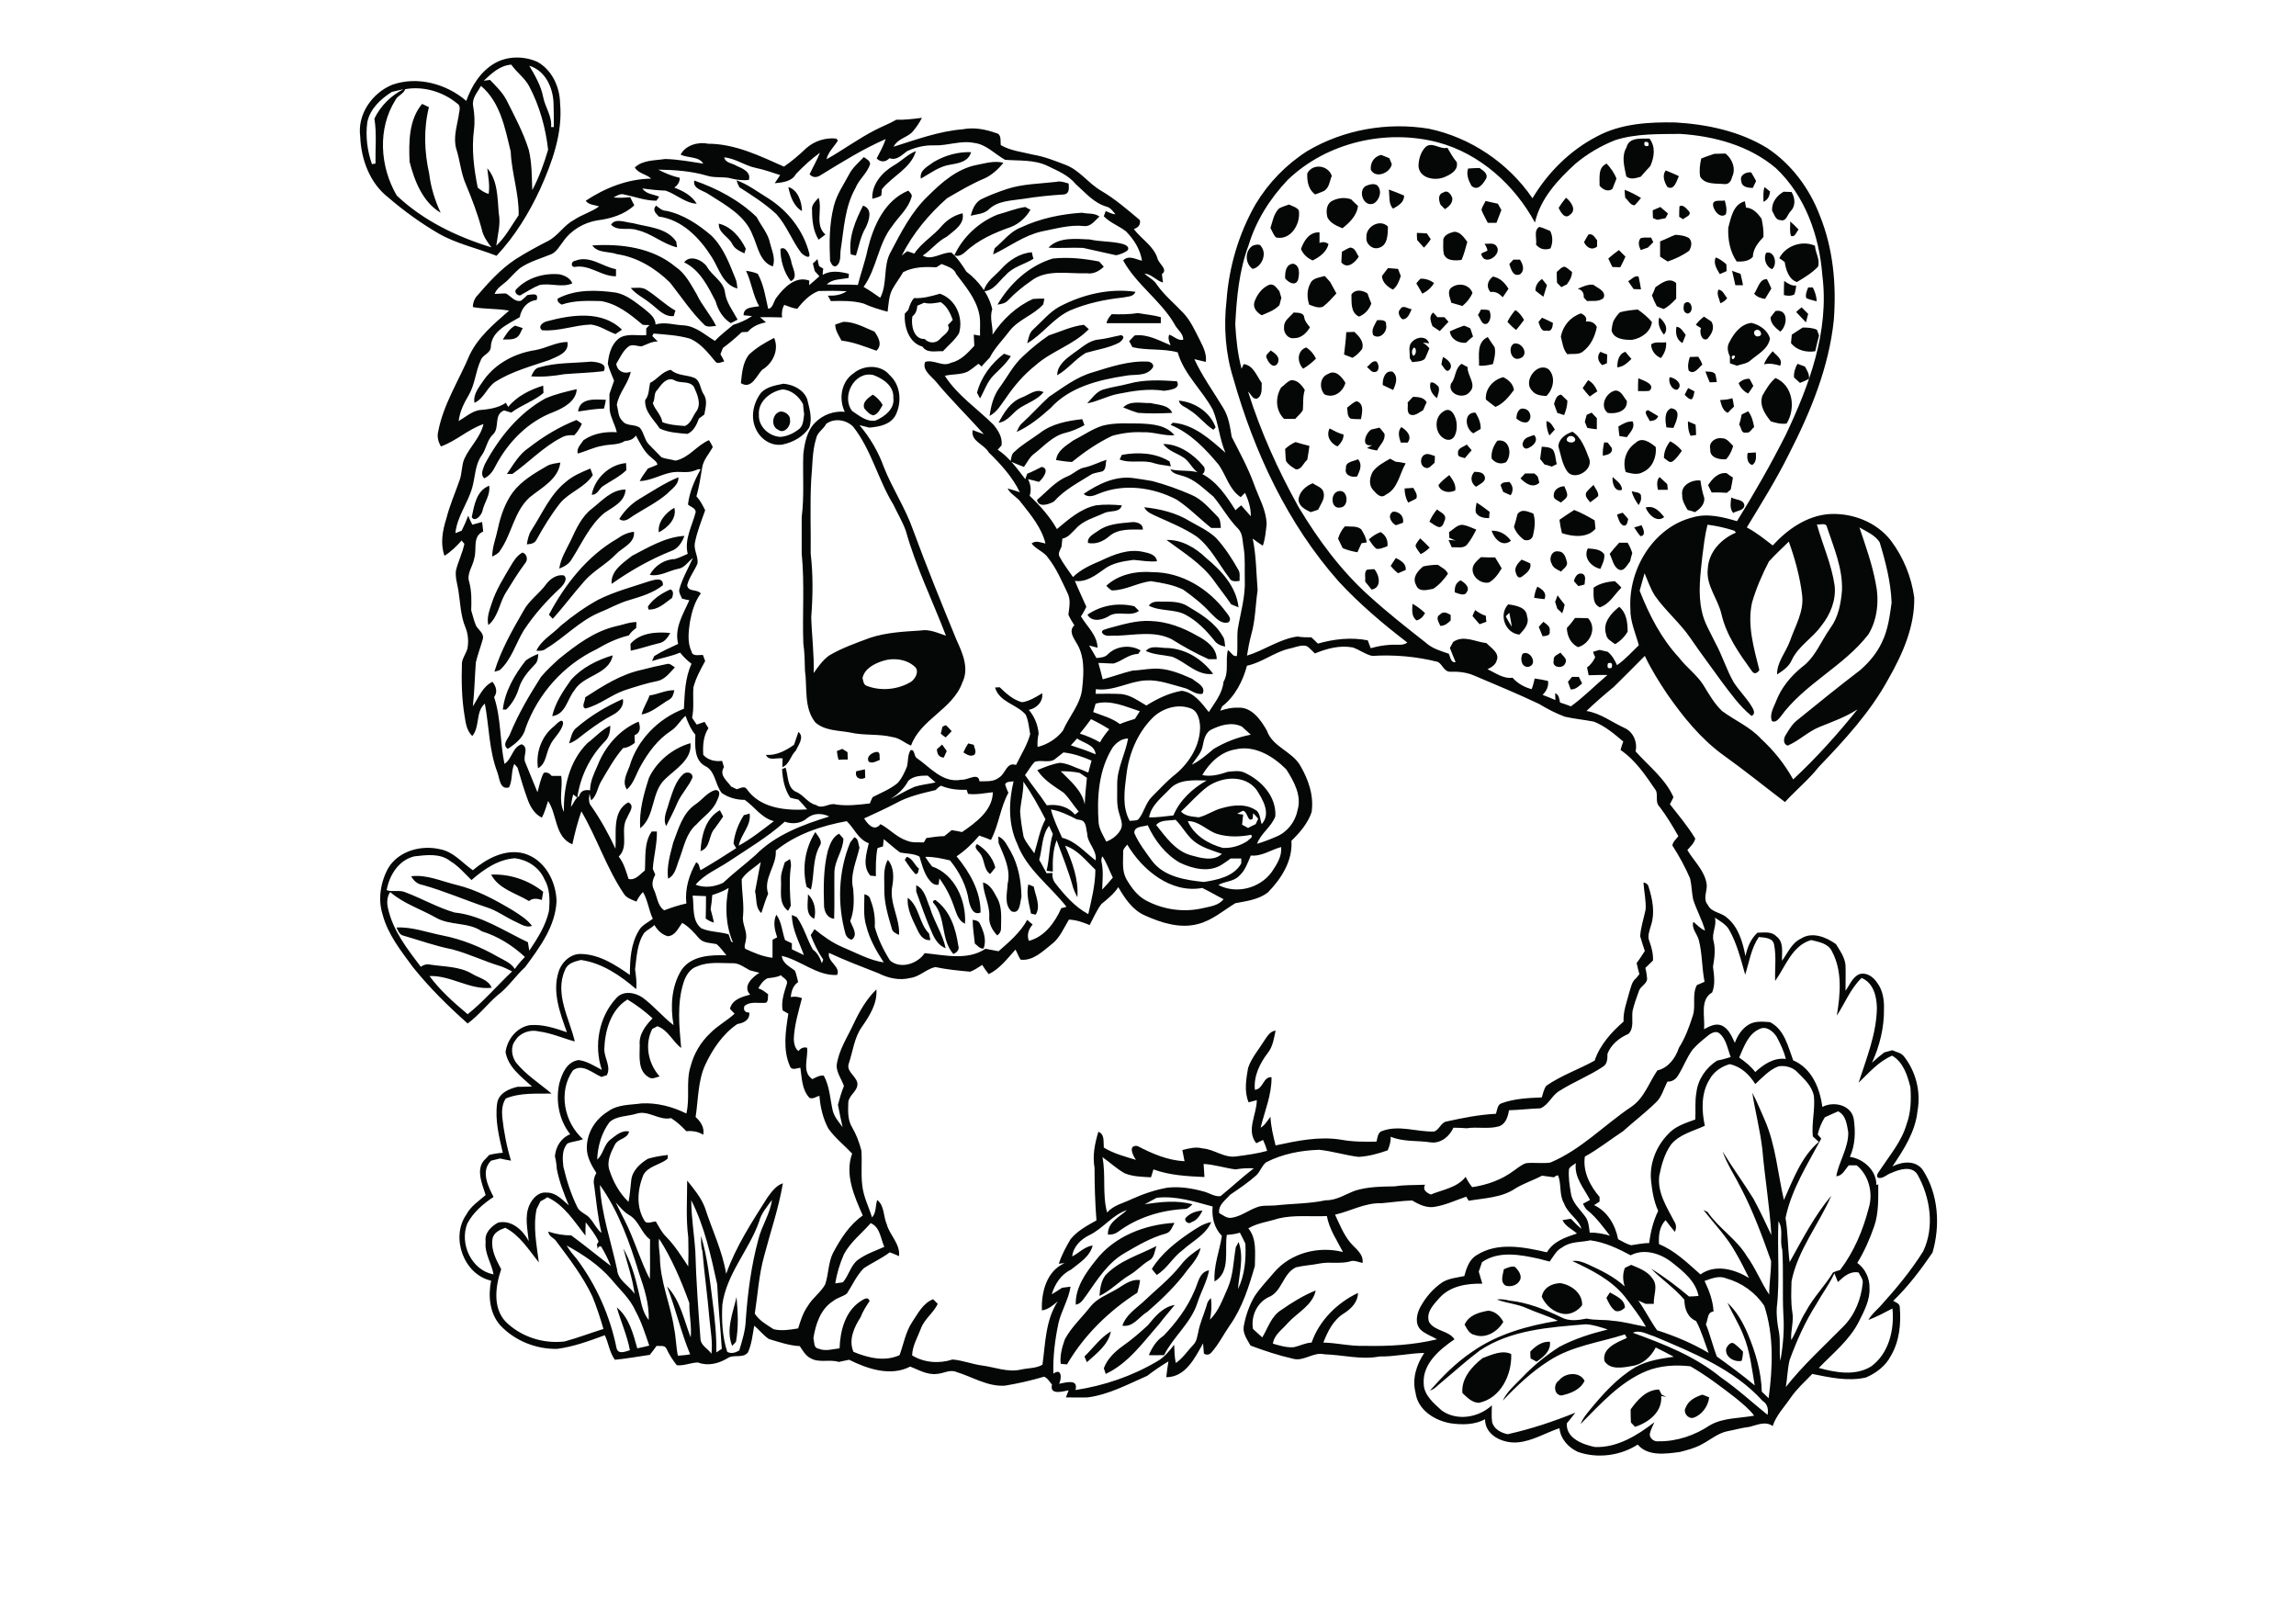 <?xml version="1.0" encoding="utf-8"?>
<!-- Generator: Adobe Illustrator 21.0.2, SVG Export Plug-In . SVG Version: 6.00 Build 0)  -->
<svg version="1.2" baseProfile="tiny" id="Layer_1" xmlns="http://www.w3.org/2000/svg" xmlns:xlink="http://www.w3.org/1999/xlink"
	 x="0px" y="0px" viewBox="0 0 842 595" xml:space="preserve">
<path fill="#050706" d="M618.2,516.1c1-2.6,3.6-3.9,6.1-4.7c0.6,0.2,1.9,0.7,2.5,1c-0.4,3.3-2.7,6.5-5.9,7.5
	C618.9,520.3,617.1,517.8,618.2,516.1 M598,516.8c2.5-3.5,5.7-7.2,10.4-7.3c0.3,0.5,0.8,1.5,1,1.9c0.4,0.2,1.2,0.6,1.7,0.8
	c-0.5-0.1-1.4-0.2-1.9-0.3c0.5,5.8-4.6,9.7-9.6,11.3c-0.4-0.4-1.1-1.2-1.5-1.6C598,520,598,518.4,598,516.8 M571.7,506.2
	c2.2-2.9,7.6-3.4,9.4,0.1c-1.5,3.3-5.2,4.7-8.5,5.4C569.8,511.5,569.6,507.5,571.7,506.2 M543.7,498c3.2-1.2,7.2-3.1,10.5-1.5
	c0.3,7.6-3.9,16.3-11.9,17.9c-2.5-0.1-4.3-2-6-3.6C535.8,505.5,539.8,501,543.7,498 M633.1,494.3c0.6-1,1.6-2.5,2.9-1.6
	c1.2,0.9,2.2,1.9,3.2,2.9c0,1.2-0.2,2.3-0.5,3.4C636,499.6,632.3,497.5,633.1,494.3 M561.2,495.6c1.9-2,4.3-3.8,7.2-3.6
	c0.4,3.4-2.4,5.6-4.9,7.3c-0.7-0.4-1.5-0.8-2.2-1.2C561.2,497.4,561.2,496.2,561.2,495.6 M397.7,497.4c3.2-3.1,5.8-6.9,9.7-9.2
	c-1,5-5.3,8.1-8.8,11.3C398.4,499,397.9,498,397.7,497.4 M537.1,485.7c1.6-3.5,5.3-4.5,8.7-5.1c2.5,0.2,4.4,2,5.5,4.1
	c-2,3.5-6.4,6.3-10.5,4.8C538.9,489.2,538,487.3,537.1,485.7 M421,485.9c2.6-3.2,5.5-6.7,9.8-7.4c-1.9,2.4-3.9,4.6-5.7,7
	c-5.9,6.7-11.3,14.4-19.6,18.3c-0.2-0.5-0.5-1.6-0.7-2.1c1.3-3.5,4.1-6.1,7-8.2C415.1,491.2,418.1,488.6,421,485.9 M270.1,475.6
	c0.5,5.5,0.8,11-0.2,16.4c-0.3,0.4-1,1.1-1.4,1.5C266.1,487.6,268.8,481.4,270.1,475.6 M589.1,475.9c0.3-0.5,1-1.5,1.3-2
	c2.3,1.4,5.4,2.5,5.5,5.6c-1,0.9-2.1,1.6-3.5,1.2C590.7,479.5,589.9,477.6,589.1,475.9 M565.4,475.5c0.6-3.3,3.6-4.9,6.8-5
	c4,0.6,8.2,3.7,8,8.1c-1.5,2-4.1,3.5-6.7,3.2C569.9,481.3,566.9,478.8,565.4,475.5 M409,473c2.9-1.6,5.5-4.1,9.1-3.6
	c-0.2,1.6-0.6,3.1-1,4.6c-10.4,6.7-19.5,15.5-25.8,26.3c-0.6,0-1.7-0.2-2.3-0.2c-0.4-3,0.5-6.1,1.5-9c2.4-4.5,6.3-8,9.4-12
	C402.3,476.1,405.9,474.8,409,473 M438,473.4c1.4-2.8,1.7-7,5.4-7.6c-0.8,4.2-3,7.9-4.3,12c-2.4,7.4-8.8,12.3-12.2,19.1
	c-1.9,0-3.8,0.1-5.6,0c1.2-2.8,2.8-5.4,5.4-7.1C431.3,485,435.4,479.6,438,473.4 M551.5,465.4c1.3-0.5,2.6-1.2,4-0.9
	c1.3,1.2,2.9,3.3,1.8,5.1c-1,1.8-3.4,2.4-5.2,1.8C550,470,551.2,467.4,551.5,465.4 M433.1,463.8c1.9-2.5,4.5-4.5,7.2-6.2
	c-0.7,3.1-2.7,5.5-4.7,7.9c-4.2,5.8-9.4,10.8-14.8,15.5c-3,1.7-5.2,5.8-9.2,5.1c1.2-3.7,4.6-6,7.4-8.5
	C423.7,473.1,429,469,433.1,463.8 M405.4,467.6c5.1-5.4,12.3-7.4,18.7-10.7c-0.7,1.8-0.7,4.3-2.7,5.3c-2.6,1.5-4.5,3.8-7.1,5.3
	c-3.9,2.3-7,5.8-11.1,7.7C403.4,472.5,403.8,469.7,405.4,467.6 M436.8,451.7c2.3-1.5,4.6-3.1,7.4-3.6c-2,4.7-6.9,7-10.5,10.3
	c-3.6,2.6-5.7,6.8-9.5,9.1c-0.6-0.7-1.2-1.4-1.8-2.2C425.9,459.6,431.3,455.4,436.8,451.7 M401.8,462.2c6.8-8.9,18.1-13.2,28.9-13.8
	c-0.8,1.4-1.3,3.4-3.1,3.9c-5.5,1.5-10.4,4.4-15.2,7.2c-6.1,3.5-9.9,9.6-13.9,15.3c-1.1,1.4-2,3.3-4,3.6
	C394.3,472.2,398.1,466.8,401.8,462.2 M435,446.4c1.5-1.6,3.8-2.4,6-2.5c-0.9,1.7-2,3.6-4,4.2C435.8,449.3,433.8,447.4,435,446.4
	 M356.7,337.3c1,0.1,2.1,0.3,2.6,1.3c1.4,2.8,2.6,6.1,1.4,9.2c-1.4,0.2-2.2-1.1-3.2-1.8C357.2,343.1,356.7,340.2,356.7,337.3
	 M342.4,331.2c-0.8-0.5,0.4-1.7,1-0.9c5.1,3.9,7.1,10.2,8,16.3c0.6,1.6-0.5,2.7-1.8,3.2C344.9,344.4,347,336.5,342.4,331.2
	 M332.9,329.2c4.3,3.2,4.1,9.4,7.8,13.1c0.1,0.6,0.4,1.8,0.5,2.4c-2.2,0.3-3.6-1.4-4.5-3.2C334.9,337.6,332.5,333.6,332.9,329.2
	 M296.3,327.9c2.4,2.3,3.1,5.9,2.3,9C295.1,335.4,296.4,330.9,296.3,327.9 M336,324.6c3.2,1.5,3.7,5.2,5,8.1c1.5,5.2,4.7,9.7,5.8,15
	c-2.4-0.9-3.8-3-4.8-5.2c-2.3-5.1-4.1-10.3-6-15.6C336,326.3,336,325.2,336,324.6 M377.1,324.3c0.5,0.2,1.5,0.6,2,0.8
	c0.6,3.3,2.7,7.2,0.7,10.3c-0.4-0.1-1.3-0.3-1.7-0.4C377.4,331.5,376.3,327.9,377.1,324.3 M360.5,323.6c2.8,0.7,4,3.6,5.3,5.9
	c1.8,3.4,1.3,7.3,1.3,11c0,1-0.5,1.9-1.4,2.5c-1.8-1.9-3.2-4.4-2.9-7.1C362.9,331.5,360.6,327.7,360.5,323.6 M150.8,321.3
	c5.8-0.7,11.2,1.9,16.7,3.2c7.4,1.8,14.2,5.5,20.7,9.4c2.5,1.6,5.1,3.2,6.9,5.6c-2.1,0.8-4-0.6-5.8-1.4c-3.8-1.7-7.1-4.3-11.1-5.5
	c-7.8-2.6-15.3-5.9-23.2-8.1C153.1,324.2,151.7,323,150.8,321.3 M180.1,320.7c6.9-0.3,13.7,2,19.1,6.3c-0.1,0.7-0.4,2.2-0.5,3
	c-1.6-0.5-3.3-0.8-4.7,0.4C189.2,327.5,182.9,326,180.1,320.7 M324.3,326c0.1-3.6-0.6-7.4,1.3-10.7c2.3,2.7,2.2,6.5,1.6,9.8
	c-1.1,6.1,2.9,11.7,2.5,17.7c-1.2-0.5-2.5-1.1-2.7-2.5C325.6,335.6,324.2,330.9,324.3,326 M287.8,316.2c0.5-0.3,1.4-0.9,1.9-1.2
	c0.4,1.2,0.5,2.5,0.2,3.8c-0.5,4.4-0.2,8.9,0.1,13.3c-0.2,0.5-0.7,1.4-1,1.9c-3.7-2.8-2.3-7.6-2.6-11.5
	C286.3,320.3,287.2,318.2,287.8,316.2 M331.8,315.3c0.2-0.3,0.5-0.8,0.7-1.1c2.1,0.4,2.9,3.1,4.5,4.3c-0.3,0.8-0.1,2.1-1.3,2
	C334.2,318.9,333,317.1,331.8,315.3 M142.3,333.1c1.8,8.2,7.1,14.9,12,21.4c1-0.7,2.2-1.1,3.4-0.8c5.1,0.8,10.7,0.6,15.3,3.3
	c2.5,1.6,6.1,2.1,7.3,5.2c-8,0.9-14.9-4.6-22.8-4.3c3.9,5.3,8.9,9.7,14,14c5.9-4.7,10.8-10.5,16.3-15.7c-1.4-0.7-2.7-1.4-4.2-1.9
	c-6-1.8-11.7-4.6-17.8-6.2c-6.1-1.2-11.9-3.3-17.8-5c-1.5-0.3-2-1.7-2.6-3c5.7-0.3,11.2,1.8,16.8,2.9c7.2,1.4,14.1,4.2,20.5,7.9
	c2.2,1.2,4.7,2.2,6.1,4.4c1.1-1.6,2.4-3.1,3.7-4.4c-4.5-4.2-9.9-7.6-15.8-9.4c-5-3.5-11.8-2-17-5.1c-5.5-3.1-11.8-5.1-16.6-9.3
	C141.9,328.8,141.8,331,142.3,333.1 M141.8,326.4c2.2,0.8,4.7-0.2,6.9,0.8c6.1,2.3,11.8,5.6,18,7.4c9.8,1,18.2,6.8,26.9,10.9
	c0.1,0.8,0.4,2.3,0.5,3.1c3-4.5,6-9.1,7.2-14.5c0.4-4,0.4-8.3-1.7-11.8c-1.9-4.3-6.2-7-10.7-7.6c-6.2,0.4-11.4,4-16,8
	c-2.5-2.4-4.7-5.1-7.7-6.9c-3.7-3-8.8-2.3-13.2-1.8C146.3,315.3,142.8,320.8,141.8,326.4 M142.5,318.1c3.9-6.2,12.1-8.3,18.9-6.7
	c4.9,0.9,8.1,5,12,7.7c5.1-4.3,11.8-7.9,18.6-6.2c7.6,2.1,11.9,10,12.1,17.5c-0.4,9.3-6.2,17-11.5,24.2c-3.6,3.3-6.3,7.5-10.2,10.4
	c-3.8,3.3-6.8,7.3-10.9,10.3c-7.2-6.4-14.1-13.2-20.1-20.7c-4.4-6-9.2-12-11.1-19.3C138.5,329.7,139.6,323.2,142.5,318.1
	 M359.2,312.7c-0.7-0.9-2.2-2-0.9-3.2c3.2,1.9,5.8,5,6.7,8.6c-0.6,0.8-1.2,1.6-1.9,2.4C360.5,318.7,361.3,315,359.2,312.7
	 M366.1,306.7c2.4,1,3.3,3.5,4.6,5.6c2.8,5,3.8,10.9,3.9,16.6c-0.6,2-0.4,6.4-3.6,5.3c-2.9-2.5-1.6-6.8-1.5-10
	c1.3-5.3-1.3-10.3-3.3-15.1C366.2,308.5,366.1,307.3,366.1,306.7 M313.3,307c1.6,0.5,1.4,2.5,1.9,3.8c-1.1,5-3.6,10-2.3,15.2
	c0.3,3.9,0.4,8-1.1,11.7c0.7,2.1,3.1,5.1,0.5,6.9c-1.1-0.3-1.8-1-2.2-2c-3.1-11-2.7-23.1,1.7-33.7
	C312.2,308.4,312.9,307.5,313.3,307 M303.6,311.9c0.8-2.4,1.7-5,4.1-6.2c0.4,0.4,1.2,1.3,1.6,1.8c-0.1,4.4-3.2,7.9-3.3,12.3
	c-0.1,5.7,0.1,11.4-0.1,17.1c-2.4-0.2-3.5-2.4-3.7-4.5C302,325.5,301.9,318.6,303.6,311.9 M295.8,325.2c-1.7-6.9-0.6-14.1,3.2-20.1
	c0.9,1.5,2.9,3.3,1.6,5.1c-2.7,4.9-1.9,10.7-3.2,16C297.1,326,296.2,325.4,295.8,325.2 M256.9,312.1c0.3-5.6,1.8-12.1,7.1-15
	c0.3,0.6,0.9,1.7,1.2,2.3c-1,1.5-2,2.9-3.1,4.4C259.8,306.2,260.7,310.8,256.9,312.1 M255.1,294.9c2.4-1.6,4.3-4.4,7.2-5.2
	c2.5,0,1.2,2.7,0.6,4c-1.5,3.6-5,5.8-7.5,8.6c-3.7,3.1-4.6,8.2-6.2,12.5c-1.1,2.6-1.4,6-4.2,7.4c-0.6-4.5,0.8-9,1.9-13.3
	C248.8,304,250.3,298.1,255.1,294.9 M250.9,283.6c1.3-0.7,3-0.3,3.1,1.4c-1.4,3.4-4.1,6-5.6,9.4c-1.2,2.9-2.7,5.7-4.1,8.5
	c-1.4-2.9,0.4-5.9,1.1-8.8C246.7,290.4,247.7,286.2,250.9,283.6 M314,282.8c1.1-0.2,2.1-0.5,3.2-0.7c0,0.8,0.1,2.3,0.1,3.1
	C315.4,286.2,313.4,285.2,314,282.8 M318.6,279.3c-1.1-1.9,1.3-3.5,3-3.6c1.5,0.1,0.7,2,1.1,2.9C321.4,279.1,320,280.1,318.6,279.3
	 M306.9,275.4c0.7-0.3,1.3-0.5,2-0.8c0.5,0.3,1.4,0.9,1.9,1.2c0,0.9,0.1,1.8,0.1,2.7c-1.2,0-2.3,0-3.4,0.1
	C307.2,277.5,307,276.5,306.9,275.4 M343.6,274.7c0.5-0.4,1.5-1.3,1.9-1.7c0.6,0.8,1.1,1.6,1.7,2.4c-0.4,0.8-0.7,1.6-1.1,2.4
	C344.3,277.7,343.6,276.4,343.6,274.7 M355.1,272.6c0.5,0.1,1.5,0.4,2,0.5c0.2,1.2,1.1,2.4,0.3,3.6c-1.5,1-2.9-0.1-4.1-0.8
	C353.8,274.7,354.4,273.6,355.1,272.6 M238,285.2c2.9-6.1,8.7-10.8,15.2-12.7c0.7,6-5.5,9.5-9.2,13.1c-5.3,4.8-3.6,13.6-9.2,18.1
	C234.3,297.4,236.1,291.1,238,285.2 M292.8,268.4c2.3,1.8,0,4.8-1,6.9c-1.9,1.8-2.3,5-4.9,6c0-0.8,0.1-2.4,0.1-3.2
	c-2-0.4-5.1,1.1-6.1-1.3c3.8,0.3,7.3-1.6,10.3-3.7C291.7,271.5,292.3,269.9,292.8,268.4 M345.6,266.5c0.3-0.2,1-0.5,1.3-0.6
	c0.7,0.7,1.4,1.4,2.1,2.2c-0.7,0.8-1.4,1.5-2.2,2.3c-0.5-0.3-1.4-1-1.8-1.4C345.2,268.3,345.5,267.1,345.6,266.5 M203.2,266.3
	c0.8-0.7,3.2-3.5,3.3-1c-0.6,3.2-3.7,5.3-4.9,8.3c-1.4,2.7-1.3,6.5-4.3,8.1C196.4,276,198.6,269.9,203.2,266.3 M211.6,266.7
	c5-4.3,10.8-7.7,16.8-10.4c0.6,2.6-1.5,4.7-3.6,5.8c-3.5,1.8-6.6,4-9.7,6.3c-2.1,1.5-3.9,3.4-6.4,4.2
	C209.4,270.5,209.7,268,211.6,266.7 M238.2,255c3.1-0.4,5.9-2,9.1-1.9c-0.3,1.3-0.6,2.8-2,3.5c-3.3,1.9-6.2,4.7-10,5.4
	C235.9,259.4,237.4,257.4,238.2,255 M576.5,248.2c0.8,0,1.7,0,2.5,0c0.4,0.8,0.8,1.6,1.2,2.4c-1.2,1-2.4,2.3-4.2,2.2
	c-0.3-0.9-0.7-1.9-1-2.8C575.5,249.4,576,248.8,576.5,248.2 M235.4,245.6c3-0.8,6-1.5,9.1-2.1c1.2-0.4,2.1,0.7,3,1.2
	c-1.8,1.9-3.6,4.4-6.3,5c-4.1,0.8-8.1,2.1-12.1,3.4c-5,1.7-9.2,5.4-14.4,6.7c-1.7-0.6,0-2.8-0.1-4.1
	C221.1,251.5,227.8,247.2,235.4,245.6 M209.4,249.3c4-4.5,9.6-7.3,15.3-9c-1.3,7.1-10.8,7.2-14.1,12.9c-2.6,3.2-3.2,8.8-8.1,9.4
	C203.6,257.7,206.5,253.4,209.4,249.3 M192.8,242.2c1.4-1,2.9-1.8,4.6-2.4c-0.1,1.4-0.2,2.9-1.3,3.9c-2.3,2.4-4.6,5-5.7,8.3
	c-0.9,3.1-2.5,6-4.8,8.2l-1.2,0C185.1,253.6,188.7,247.4,192.8,242.2 M569.8,242.1c-0.3-1.6,1.5-2.1,2.5-2.8
	c0.6,1.1,2.6,2.2,1.8,3.7C573.5,245.4,568.9,245,569.8,242.1 M558.4,239.7c2.8-1.5,5.7,3.9,2.2,4.8
	C558,244.9,557.3,241.5,558.4,239.7 M420.2,238.7c1.9-2.3,5.3-1,7.9-1.1c6.8,0.3,12.8,4.1,16.8,9.5c-5.9,0.8-10-4.4-15.1-6.3
	C426.5,240.1,423.2,240.1,420.2,238.7 M231.2,236.1c3.5-4.1,9.5-4.5,14.6-4c-0.9,1.7-2.2,3.5-4.3,3.8c-3.4,0.8-6.7,2-10.2,2.7
	C231.3,238.1,231.2,236.8,231.2,236.1 M566,228c1.1,0.9,2.7,1.7,2.3,3.4c0.4,1.7-1.4,1.8-2.6,1.9c-0.5-1.2-0.9-2.3-1.4-3.4
	C564.7,229.4,565.6,228.4,566,228 M406.4,230.4c5-1.3,10.2-3,15.5-2.7c6.1,0.2,11.9,2.4,17.1,5.4c3.3,1.7,7.2,4.4,7.2,8.6
	c-0.7,0-2.2,0-3,0c-4.7-2.1-9.2-4.6-13.5-7.3c-6.3-3.2-13.6-1.5-20.3-1.3c-1.8-0.2-4.2,0.7-5.3-1.2
	C404,230.8,405.6,230.8,406.4,230.4 M225.6,229.7c2.6-0.5,5.1-1.6,7.8-1.6c0,0.5-0.1,1.6-0.1,2.2c-1,0.7-2,1.6-2.7,2.7
	c-4.2,1-8.2,2.9-11.9,5.1c-12.1,5.8-21.5,16.4-26,29c-0.8,3.4-3.7,5.7-6.5,7.5c-2.3-1.7,0.3-3.8,0.9-5.6c3-7.3,7.1-14.2,11.3-20.8
	c2-2.4,4.3-4.5,6.6-6.6C211.3,236.5,217.8,231.6,225.6,229.7 M574.6,230.3c1.1-1.2,2.1-2.4,3-3.7c1.6,0,3.2,0,4.8,0.1
	c3.4,3.6,0.7,9.4-3.7,10.6C576,236,574.7,233.2,574.6,230.3 M528,225.4c1.2-1.4,2.7-0.7,4,0.1c0,0.5,0,1.5,0,2c-1.1,1.1-2.2,2-3.8,2
	C527.7,228.2,526.3,226.4,528,225.4 M589,232.6c-1.4-4.2,1.8-7.7,4.8-10.1c2.7,2.2,3.1,5.8,3.1,9.1c-1.1,1.9-2.7,3.5-4.6,4.6
	C591,235.2,589.2,234.4,589,232.6 M541,223.7c1.2,0.9,2.5,1.7,3.9,2.1c0,0.5,0.1,1.6,0.2,2.2c-0.6,0.2-1.9,0.7-2.5,0.9
	c-0.9-1-1.7-2-2.6-3C540.3,225.1,540.6,224.4,541,223.7 M552.2,226c0.7,1.3,1.4,2.6,2.2,3.8c-0.2-1.7-0.6-3.4-0.9-5.1
	C553.2,225,552.5,225.7,552.2,226 M553.1,221.6c2.7,0.4,6.7,1,6.9,4.4c1,2.7-1.1,4.9-2.8,6.7C552,232.2,549.5,225.4,553.1,221.6
	 M518,221.4c1.7,0.9,3.2,2.1,4.6,3.4c-0.7,1.3-1.6,2.3-3.1,2.7C517.5,226,517.9,223.6,518,221.4 M398.8,225.4
	c5-3.5,11.3-4.5,17.2-3.1c0.4,0.4,1.3,1.3,1.7,1.7c-3.1,2.3-7.4-0.1-10.7,1.7C404.6,227.3,400.5,228.4,398.8,225.4 M421.3,222.1
	c1.3-2,3.8-1.4,5.8-1.5c2.8,0,5.9,0.1,8.3,1.6c4.9,2.9,10.1,6,13,11.1c0.8,1.1,0.7,2.5,0.9,3.8c-1.6-0.3-3.2-1-4.1-2.4
	c-2.9-3.6-6.2-7-10.3-9.2C430.8,223.2,425.6,224.3,421.3,222.1 M571.2,218.3c0.8,1.1,1.7,2.3,2.6,3.4c-0.2,1.1-0.5,2.2-0.9,3.2
	c-0.4-0.4-1.3-1.3-1.8-1.7c-0.3-0.8-0.5-1.7-0.8-2.5C570.6,219.9,570.9,219.1,571.2,218.3 M237.6,222.4c2-2.9,5.1-4.9,8.3-6.3
	c1.3,0.7,0.9,1.9,0.6,3.1c-2.6,1.9-5.2,4.5-8.7,4.3L237.6,222.4 M563.8,215.1c1.8,1,3.6,2.3,2.6,4.6c-1.3-0.1-2.5-0.3-3.8-0.5
	C562.8,217.8,563.1,216.4,563.8,215.1 M584.4,215.5c2.2-1.6,5.1-2.2,7.8-2.4c0.8,0.7,1.7,1.5,2.4,2.4c-2.6,2.5-4.3,6-7.9,7.2
	C583.8,221.3,584.5,218.1,584.4,215.5 M535.7,212.8c1.4,0.9,3.5,2.5,2.2,4.3c-0.8,1.7-3.1,0.5-4.4,0.1
	C533.4,215.4,533.8,213.6,535.7,212.8 M219.4,219.9c6-3,12.5-4.7,18.8-6.8c1.8-0.5,5.1-1.6,4.9,1.5c-3.5,2.8-7.9,4.1-12.2,5.4
	c-4,1.1-7.5,3.2-11.3,4.7c-7.2,3.1-12.6,9.1-19.3,13.1c-1,0.9-2.4,0.9-3.6,0.8c1.9-4,6-6.1,9-9.2C210,225.8,214.5,222.6,219.4,219.9
	 M200.3,214.2c1.5-2,4-3.7,6.5-3.2c1.5,1.2,0,3.2-1,4.3c-5.1,4.7-9.8,9.9-13.7,15.8c-3,4.9-4.5,10.7-8.8,14.6
	c-0.5,0.2-1.5,0.5-2,0.6c2.4-7.9,6.5-15.1,10.6-22.2C194,220.1,197.8,217.7,200.3,214.2 M577.2,213.1c0.3-1.4,1.3-3.3,3.1-2.7
	c1.6,0.7,0.8,2.6,0.8,3.9c-0.7,0.3-1.5,0.4-2.3,0.6C578.4,214.5,577.6,213.5,577.2,213.1 M405.7,214.8c4.5-4.2,11-5.5,17-5
	c10.7,0,20.6,6.1,26.9,14.6c0.8,1.1,2.3,2.6,0.9,3.8c-2.8,0.8-4.8-1.8-6.6-3.5c-3-3.3-6.5-6-10-8.5c-3.7-1.8-7.9-2.5-11.9-3.1
	c-4.9,0.6-9.3,3.4-14.3,3.4C407,216.1,406.1,215.2,405.7,214.8 M500.6,213.2c0.3-1.4-0.5-3.3,0.7-4.3c0.7-0.1,2-0.2,2.7-0.2
	c1.9,2.2,2.8,6.8-1,7.5C502.2,215.2,501.4,214.2,500.6,213.2 M521.9,207.7c1.8-0.4,3.6-0.6,5.4-0.6c1.3,1,3,1.6,3.7,3.3
	c-1.5,2.1-3.2,4.1-5.4,5.5c-2.2,0.4-5.3,1.4-6.3-1.4C517.8,211.7,519.9,209.4,521.9,207.7 M555.7,209.3c-0.1-1.7,1.2-3,2.3-4.1
	c1.1,0.4,2.1,0.9,3.2,1.4c0.5,2.4-1.7,3.8-3.3,5C556.4,212.3,556,210.4,555.7,209.3 M540.1,208.1c0.4-1.6,1.8-2.7,3-3.8
	c1.7,0.1,3.4,0.1,5.2,0.1c0.8,1.3,1.6,2.6,2.4,4c-1.2,2-2.6,4.1-4.7,5.2C542.9,214.2,539.5,211.3,540.1,208.1 M510,207.5
	c0.6-1,1.3-2,1.9-2.9c1.8,0.9,3.9,2.1,3.6,4.4c-0.9,0.4-1.8,0.8-2.8,1.2C511.7,209.4,510.8,208.5,510,207.5 M187.3,207.5
	c1.1-1.9,2.3-3.8,4.3-4.9c1.7,0.5,2.1,2.7,1,3.9c-2.7,3.6-5,7.4-7.4,11.3c-2.1,3.7-2.6,8.5-6.1,11.4c-0.7-2.7,0.4-5.4,1.2-7.9
	C181.9,216.3,184.7,211.9,187.3,207.5 M569,206.6c-1.1-1.8,0.1-4.9,2.5-4.4c2.2,0,2.8,2.5,3.2,4.2c0,1.5-1.5,2.2-2.2,3.2
	C571.2,208.9,569.5,208.3,569,206.6 M582.3,201.1c2.1,0.2,4.6,0.2,6,2.1c0.3,1.9-0.7,3.7-1.4,5.4
	C583.6,207.9,580.5,204.5,582.3,201.1 M590.3,203.1c1.1-1.4,2.3-2.8,3.5-4.1c0.8,0,2.3,0,3.1,0c0.7,1.2,1.3,2.5,1.7,3.8
	c-0.3,1-0.6,2-0.8,3c-1.1,1.3-2.3,4.2-4.4,2.9C591.6,207.5,591.3,205,590.3,203.1 M427.8,198c5.5-0.2,10.7,2.9,14.5,6.6
	c5.6,4.6,11.1,10.5,11.9,18.1c-0.9-0.4-1.8-0.7-2.7-1.1c-2-3-4.3-5.8-6.4-8.8C440.5,206.5,433.8,202.5,427.8,198 M519.1,200.2
	c0.2-1.1,1.1-1.9,1.7-2.8c1.2,1.1,2.4,2.2,3.5,3.4c-1,1-2.1,1.8-3.3,2.4C520.3,202.2,519.5,201.3,519.1,200.2 M231.8,203.8
	c6-3.1,12.2-6.9,19.2-7.3c-0.9,2.4-2.4,4.8-5,5.6c-7.7,3.1-14.9,7.2-21.7,12C223.9,209.3,228.5,206.4,231.8,203.8 M502,197.8
	c1.3-1.2,2.7-2.1,4.3-2.7c1.9,1.1,2.8,3.1,2.5,5.2c-1.3,0.4-2.7,1.2-4.1,0.9C503.6,200.3,502.8,199,502,197.8 M226.4,197.5
	c1.8-1.3,3.9-2.3,6.1-2.5c0.4,4.2-4.2,5.7-6.6,8.2c-3.5,3.7-8.2,6-11.6,9.9c-4,4.5-7.6,9.4-11.6,13.8c-0.5-0.5-0.9-1-1.4-1.5
	C207.2,214.3,215.3,203.9,226.4,197.5 M547,194.6c2.9-0.1,5.4,1.3,7.1,3.7C550.9,200.8,548,197.6,547,194.6 M493.2,193
	c2,0.2,4.4-0.3,6,1.1c0.9,1.5,1.8,3,2,4.8c-0.5,0.1-1.4,0.2-1.9,0.3c-0.5,1.1-1,2.2-1.5,3.3c-1.9-0.3-3.7-0.8-5.4-1.5
	c-0.6-1.2-1.1-2.3-1.7-3.5C491.2,195.9,492,194.3,493.2,193 M599.3,193.4c0.9-0.3,1.8-0.5,2.7-0.8c0.6,1.2,1.8,3.8-0.4,4
	C600.7,195.6,600,194.5,599.3,193.4 M531.4,195.1c1.7-1,3.2-3,5.3-2.6c1.6,0.3,3.1,1.1,4.7,1.7c-1,1.9-2,3.8-3.4,5.5
	c-1.4,1.6-3.7,0.8-5.6,1c-0.3-0.7-0.9-2-1.2-2.7c0.7,0,1.9,0.1,2.6,0.2c-0.6-0.2-1.7-0.7-2.3-1C531.5,196.6,531.4,195.6,531.4,195.1
	 M402.8,194.6c3.4-2.5,7.8-2.7,11.9-3.1c1.8-0.3,4.6,0.4,4.4,2.7c-4.2,0-9-0.5-12.4,2.5c-2.1,1.8-4.8,3-7.7,2.4
	C398.6,196.8,401.3,195.7,402.8,194.6 M593,188.7c0.5-0.2,1.6-0.6,2.1-0.7c0.7,0.8,1.3,1.5,2,2.3c-0.3,1-0.3,2.7-1.8,2.4
	C593.8,191.9,593.5,190.1,593,188.7 M556.5,188.5c1.6-2.1,3.8-0.9,5.8-0.2c0.9,2.6,0.5,5.4-0.1,8c-0.3,1.5-1.8,2.1-3.2,1.7
	c-1.7-1.2-3.1-2.8-3.8-4.8C555.7,191.7,556.1,190.1,556.5,188.5 M524.2,191.3c0.7-1.6,1.6-3.1,2.8-4.5c1.2,1.1,3.5,1.7,2.9,3.8
	c-0.5,1-0.6,2.5-2,2.7C526.5,193.1,525.4,192,524.2,191.3 M511.9,192.6c-1.8-0.9-3.3-3.8-1-5c2.3-0.1,4.1,1.8,3.6,4.1
	C513.8,191.9,512.6,192.4,511.9,192.6 M577.3,187c2.6,1,5.1,2.4,7.5,3.8c0.1,1,0.2,2.1,0.3,3.1c-3,3.5-8.4,2.9-12.3,1.6
	c-0.4-1.6-0.7-3.2-0.9-4.9C573.6,189.4,575.4,188.2,577.3,187 M603.5,186.1c3.1-0.9,5.1,1.4,6.8,3.5
	C607.6,191.8,604.5,188.7,603.5,186.1 M419.6,186c5.8,0.6,11.7,2,16.7,5.1c3.3,1.9,6.9,3.5,9.7,6.2c3.2,3.5,5.8,7.5,8.1,11.6
	c0.8,1.2,0.4,2.7,0.5,4.1c-1.4,0.2-3.1,0.4-3.8-1.1c-3.9-5.1-6.8-11.2-12-15.2c-4.5-3-9.4-5-14.3-7.2
	C422.7,188.6,420.6,188,419.6,186 M241.6,195.2c-0.5-3.8,2.6-7.3,5.7-9C248.3,190.1,244.9,193.5,241.6,195.2 M541.5,184.3
	c1.7,1,3.2,2.2,4.8,3.4c-0.1,0.8-0.2,1.5-0.2,2.3c-1.8,0-3.9-0.3-4.9-2.1C541,186.7,541.3,185.5,541.5,184.3 M634.9,182.4
	c1.6,1,4.4,0.6,4.8,2.8c0,2.1-2.8,2-4.1,2.9C634.2,186.4,634.7,184.3,634.9,182.4 M598.4,180.1c1.2,0.5,3.6,0.2,3.4,2.1
	c0.2,1.1-0.3,2.1-0.9,3C599.9,183.7,598.8,182.1,598.4,180.1 M490.9,180.1c3.5-0.8,4,5.8,0.6,6C488,186.8,487.7,180.7,490.9,180.1
	 M217.1,186.5c3.7-2.9,7.2-7,12.3-7c-0.2,4.6-4.7,6.4-7.9,8.7c-5.3,4.5-8.1,11-11.8,16.8c-1,1.8-2.8,2.8-4.6,3.5
	c0.5-3.7,2.6-7,4.2-10.3C211.3,193.9,213.3,189.4,217.1,186.5 M515.1,179.1c1.1-0.1,2.2-0.1,3.2-0.2c0.6,1.2,1.7,2.4,1.1,3.9
	c-1,0.6-2,1-3,1.5C515.5,182.7,515.1,180.9,515.1,179.1 M173,189.6c0.9-4.3,1.7-9.7,6.4-11.5c0.5,3.4-1.8,6.1-2.5,9.3
	C176.6,188.9,174.1,191.7,173,189.6 M581.7,180.6c0.8-1.1,1.8-1.9,2.7-2.8c0.6,1.3,1.9,2.6,1.7,4.1c-0.9,0.9-2,1.5-2.9,2.3
	C582.4,183.2,581.1,182.1,581.7,180.6 M569.8,181.5c0-2,2.1-3.2,3.9-3.2c0.4,1.2,1.2,2.3,1,3.6c-0.4,1.1-1.5,1.6-2.3,2.4
	C571.5,183.5,569.5,183.2,569.8,181.5 M476.2,183.3c0.2-3,2.7-5.1,5.2-6.1c1.4,1,3.6,1.5,4,3.4c0.6,2.3-1.1,4.3-2,6.3
	c-0.9,0.3-1.8,0.6-2.7,0.9C478.8,186.9,476.4,185.8,476.2,183.3 M616.9,181.5c-0.6-3.6,3.6-5.7,6.7-5.3c0.3,2.2,0.7,4.3,1.4,6.4
	c0.2,2.4-1.6,4-3.4,5.2c-0.9-0.3-1.8-0.6-2.7-0.8C617.9,185.3,616.8,183.5,616.9,181.5 M550.3,177.9c0.6-1.3,2.1-1,3.2-1.2
	c1.4,1.4,1.6,3.2,0.5,4.9c-0.9-0.4-1.8-0.8-2.7-1.2C550.9,179.6,550.6,178.7,550.3,177.9 M608,179.6c-0.3-1.6-0.6-3.4,0.6-4.7
	c0.9,0.9,1.9,1.7,2.8,2.6c0.1,0.5,0.2,1.5,0.2,2.1C610.4,179.6,609.2,179.6,608,179.6 M591.4,174.9c1.3,1.3,3.5,2.6,3.4,4.7
	C592.1,180.6,591.1,176.9,591.4,174.9 M527.5,177.9c1.1-1.5,2.6-2.6,4-3.7c1.2,1.7,2.5,3.4,2.2,5.6
	C531.6,181,528.2,180.4,527.5,177.9 M397.4,181.1c5.3-3.6,11.6-6.7,18.2-5.8c2.3,0.3,4.7,0.7,7,1.1c4.9,1.3,9.6,3,14.2,5
	c3.9,1.6,6.6,4.9,9.5,7.8c1.3,1.1,1.3,2.8,1.4,4.4c-1.2,0-2.3,0-3.5,0c-4.3-3.4-8.1-7.4-12.7-10.4c-8.6-4.5-19.3-6-28.5-2.2
	C401.2,181.8,399,182.6,397.4,181.1 M234.4,183c4.7-2.8,9.3-5.9,14.4-8c0.1,2.8-2.4,4.2-4.1,6c-3.7,3.2-8.2,5.4-12.3,8
	c-1.6,1-3.3,2.8-5.3,1.3C228.9,187.4,231.4,184.8,234.4,183 M626.4,177.9c1.5-2.3,3.7-4.8,6.8-4.4c0.7,0.6,1.5,1.1,2.3,1.6
	c-0.2,1.5-0.5,2.9-0.8,4.4c-0.3,0.3-1,0.9-1.4,1.2c-1.9-0.1-3.7-0.2-5.6-0.1C627.3,179.7,626.8,178.8,626.4,177.9 M557.6,175.4
	c0.6-0.6,1.1-1.2,1.7-1.8c1.1,0,2.3,0,3.4,0c0.3,0.3,0.9,0.8,1.2,1.1c0.2,0.6,0.5,1.7,0.6,2.3C562.2,179.2,559.4,177.3,557.6,175.4
	 M540.7,173c1.4,0.1,3,0,3.7,1.5c0.9,2.1-1.8,3-3.1,4C539.3,177.1,539.1,174.7,540.7,173 M207.4,176.8c2.6-2.3,5.9-3.7,9.1-5
	c0.2,0.6,0.7,1.8,0.9,2.4c-2.9,4.6-8.6,6.2-12,10.3c-3.3,4.2-6.1,8.8-8.7,13.5c-0.7,1.3-2.1,1.5-3.5,1.6c0.3-1.8,0.7-3.7,1.7-5.2
	C198.8,188.4,201.7,181.4,207.4,176.8 M217,181.4c1.1-6,6.5-11.1,12.6-11.6c0,0.7,0.1,2,0.1,2.6c-2.5,2.4-5.6,3.9-8.5,5.8
	C219.7,179.1,219.1,181.6,217,181.4 M200.7,170.8c1.5-0.8,3.2-0.9,4.8-1.2c-0.8,6.2-6.9,9.2-11.3,12.8c-5.7,5.2-6.5,13.4-10.8,19.5
	c-0.6,1.1-1.8,1.6-2.9,2.2c0-3.5,1.4-6.9,2.1-10.3c1-4.7,2.6-9.3,5.4-13.2C191.3,176.2,196.1,173.5,200.7,170.8 M493.6,171.7
	c-0.3-2.5,2.9-2.5,4.4-3.3c1.8,2,0.6,4.3-0.3,6.3C495.6,175.2,492.9,174.2,493.6,171.7 M397.8,171.4c2.8-0.6,5.3-2,8-2.8
	c-0.5,1.3,0,3.3-1.4,4.2c-1.3,0.4-2.6,0.5-3.9,1c-4.9,3.1-10.1,5.7-14,10.1c-1.7,1-5.7,2.4-6.2-0.6c3.6-3,6.7-6.8,11.1-8.6
	C393.7,173.8,395.4,171.8,397.8,171.4 M503.4,173c1.6-2.2,4.1-3.5,6.4-4.8c0.5,0.3,1.5,0.8,2,1.1c1.2,0.1,2.5,0.3,3.7,0.6
	c-2.3,3.9-2.8,9.3-7.3,11.5c-1.9,1.7-3.6-0.6-4.8-1.9C501.8,177.5,502.4,174.9,503.4,173 M522.7,171.5c-2.1-0.7-2.1-4.1,0-4.9
	c1.2-0.4,2.3,0.3,3.5,0.6c0,0.6,0,1.9-0.1,2.5C525,170.5,524.1,172.1,522.7,171.5 M411.4,166.8c5.9-1.1,12.3-0.8,17.5,2.4
	c0.1,0.4,0.4,1.4,0.5,1.8c-2-0.4-4-0.5-6-1.1c-4.1-1.5-8.7,0.2-12.8-1.4C410.8,168.1,411.2,167.2,411.4,166.8 M640.9,166.1
	c1-0.1,2-0.1,3-0.2c0.1,1.7,0.3,3.5-1.3,4.6C640.7,170,640.6,167.7,640.9,166.1 M565.4,163.8c1.4,0.1,3,0.1,4.1,1.1
	c1,1.6,0.9,3.5,1.4,5.3c-0.5,0.2-1.4,0.7-1.8,0.9c-0.9-0.3-1.8-0.6-2.7-0.8c-0.4-0.5-1.2-1.5-1.6-2
	C565,166.7,565.2,165.3,565.4,163.8 M610.2,167.9c0-2.3,0.9-4.3,2.3-6.1c1.7,0.9,3.1,2,4.3,3.5c-1,1.3-1.9,2.8-3.3,3.8
	C612.3,170.1,611.2,168.5,610.2,167.9 M534.7,166.2c-0.3-1.9,2-2.3,3.2-3.2c0.6,0.7,1.2,1.4,1.8,2.1c-0.8,0.9-1.7,1.9-2.5,2.9
	C536.3,167.6,534.4,167.7,534.7,166.2 M426.6,162.8c5.8,0,11.1,3.8,14.7,8.1c1.1,1,0.3,3.8-1.5,2.7c-2.3-1.3-3.3-3.9-5.3-5.5
	C431.9,166.2,428.5,165.5,426.6,162.8 M599.8,162.4c2.4-2.4,5.4-0.1,7.4,1.5c0.4,3.6-1.2,7.7-4.7,9.2c-2,1.2-4.3,0.5-6.3,0
	C594.9,169.1,596.3,164.8,599.8,162.4 M588.3,162.2c0.3,0,1,0.1,1.3,0.1c0.4,0.5,1.1,1.5,1.5,2c0.4,2.1-1.7,2.5-3.3,2.8
	C587.7,165.4,587.9,163.8,588.3,162.2 M549.1,161.6c4.5-0.9,5.6,5,3.2,7.9c-2,0.9-4,0.3-5.3-1.4
	C546.8,165.6,547.7,163.5,549.1,161.6 M471.3,164.6c1.1-1,2.4-1.9,3.8-2.5c1.7,0.5,3.4,1,5.1,1.4c-0.2,1.7-0.5,3.4-0.8,5.1
	c-1.4,1.1-2.1,3.7-4.2,3.5c-1.3-0.8-2.8-1.7-3.6-3.1C471.4,167.5,471.4,166.1,471.3,164.6 M627.2,164.7c-0.7-2.5,1.9-4.4,4.2-4
	c1.9-0.1,3,1.7,4.2,2.8c-0.5,1.8-1.3,3.5-2.6,4.9C630.6,168.6,626.9,167.9,627.2,164.7 M558.6,162c0.6-1.7,2.5-1.9,4-2.5
	c1.9,2.1-0.6,4.4-2.7,5C558.6,164.6,558,163,558.6,162 M574.8,160.5c-1.3,1.8,2.7,2.5,2.9,0.7C577.5,159.8,575.5,159.4,574.8,160.5
	 M571.5,163.7c0.1-2.8,2.7-4.6,5.2-5.4c3.3,2.2,4.7,6.3,6.1,9.9c1.6,4.4-5.9,8.5-8.3,4.3C572.8,169.8,572.4,166.7,571.5,163.7
	 M502.9,157.5c0.8-0.2,2.3-0.5,3-0.7c0.6,0.7,1.2,1.4,1.8,2.2c0.5,2.5-1.7,4.1-2.7,6.2c-1.3-0.2-2.5-0.5-3.7-0.9
	c0.5-0.3,1.4-0.8,1.9-1.1C498.9,164.1,500.7,158.8,502.9,157.5 M490.5,163.7c-2.6-1.1-4.3-3.9-2.9-6.6c1.6,0.8,3.2,1.8,5.1,2.2
	C492.8,161.1,491.7,162.5,490.5,163.7 M513.9,156.6c2,1.2,4.1,3.4,2.3,5.7c-0.6,0-1.8,0-2.5,0C513.1,160.5,512.4,158.2,513.9,156.6
	 M619,154.5c0.9,0.4,1.8,0.8,2.8,1.2c0.1,1.2,0.2,2.5,0.2,3.8c-0.5,0.1-1.5,0.2-2,0.3C619.1,158.1,619,156.3,619,154.5 M593.5,156.4
	c1.6-1,3.2-1.9,5.2-1.9c1.1,2.3-0.9,4-2.1,5.8c-0.7-0.1-2-0.3-2.7-0.4C593.7,158.8,593.6,157.6,593.5,156.4 M567.1,154.4
	c1.7,0.3,2.3,1.9,3.1,3.1c-0.7,0.7-1.3,1.5-2,2.2C567.4,158,567.1,156.2,567.1,154.4 M404.3,156.1c4.6-1.2,9.3-0.8,14-0.8
	c4.4,0.2,9.4,0.6,12.4,4.3c-3.9,0.3-7.7-1.3-11.6-1.1c-3.8-0.2-7.6,0.3-11.2,1.3c-5.3,2.5-10.2,5.9-14.8,9.6c-2-0.1-3.9-0.4-5.8-0.7
	c0.4-3.5,3.7-5.3,6.3-7.2C397.2,159.7,400.5,157.3,404.3,156.1 M381.2,158.9c4.4-3.5,10.2-4.6,15.7-5.2c0.2,0.6,0.6,1.7,0.8,2.2
	c-2.2,1.2-4.5,2.2-6.9,2.8c-4.8,1.1-8,5-11.7,7.8c-1.6,1.2-2.4,3.1-3.6,4.7c-1.7-0.6-3.3-1.3-4.9-2c0.3-1.3,0.3-2.8,1.5-3.6
	C374.8,163,378.2,161.1,381.2,158.9 M193.9,164.2c5.4-4.2,11.2-7.7,17.5-10.2c0.7,0.4,1.3,0.9,2,1.4c-0.7,1.5-1.6,3-2.8,4.2
	c-1.6-0.1-3.2,0-4.6,0.8c-6.7,3.4-12,9.1-18.1,13.4c-0.5,0-1.5,0-2,0C188.3,170.3,190.4,166.5,193.9,164.2 M638.7,152
	c0.8-0.4,1.6-0.8,2.4-1.2c1.3,1.7,1.8,3.7,2.2,5.8c-1,0.7-1.6,2.4-3,2c-1.8,0.5-1.7-1.9-2.5-2.9C638.2,154.4,638.5,153.2,638.7,152
	 M581.9,152.1c0.6-0.3,1.2-0.5,1.8-0.8c0.6,0.7,1.2,1.3,1.9,2c0,1.4,0,2.7,0,4.1c-1.2-0.1-2.4-0.3-3.5-0.5c-0.3-0.7-0.6-1.5-0.9-2.2
	C581.4,153.9,581.6,153,581.9,152.1 M540.3,158.9c-3-1.7-3.7-7.8,0.8-7.6c1.1,1.8,2,3.8,1.9,6C542.1,157.8,541.2,158.3,540.3,158.9
	 M285.4,151.2c1.5-1,4.5,0.7,4.3,2.7c0.5,2.2-2.1,5.4-4.3,3.7C282.8,156.5,283.1,152.4,285.4,151.2 M611.1,156.7
	c-0.4-2.3-0.9-5.8,1.7-7c4.1,0.5,1.9,4.8,0.9,7.2C613.1,156.9,611.8,156.8,611.1,156.7 M605,154.4c-0.4-1.2-2.7-3.6-0.6-4
	c1.3,0.7,2.5,1.5,3.7,2.2C607.6,154,606.3,154.3,605,154.4 M529.3,150.9c3-2.2,4.8,2.2,4.9,4.6c0.2,2.3-0.5,6.4-3.7,5.7
	C526.2,159.9,525.5,153.2,529.3,150.9 M556.1,153.5c0-1.6,0.7-4.2,2.9-3.6c2.3,0.3,3.1,3.7,1.1,4.9
	C558.6,155.2,557.3,154.4,556.1,153.5 M494,149.5c1.1-0.8,2.1-1.9,3.5-2.4c2.9,0.9,2,4.4,1.6,6.6c-1.3,0-2.6,0-3.8-0.2
	C493.9,152.6,494.3,150.8,494,149.5 M411.9,149.4c2.7-2.7,6.7-1.5,10.1-1.6c2.7,0.7,6.6,0.6,7.9,3.6c-4.2,0.2-8.4,0.3-12.5,0
	C415.4,150.8,413.6,150.1,411.9,149.4 M432.3,146.9c5.8,0.5,11.5,4.2,13.5,9.8l-0.8,0.9c-3.3-2.1-5.6-5.4-9-7.4
	C434.8,149.2,432.7,148.8,432.3,146.9 M212,150.9c0.6-5.2,6.4-4.4,10.2-4.3c-0.2,1.1-0.4,2.1-0.7,3.2
	C218.3,149.9,215.2,150.4,212,150.9 M630.8,146.7c1.5-0.1,3.1-0.2,4.5-0.7c0.3,1,0.4,2,0.6,3.1c-0.8,0.7-1.5,1.5-2.3,2.3
	C631.7,150.5,631.3,148.5,630.8,146.7 M516.2,147.6c0.7-0.7,1.3-1.4,2-2.1c1.9,0.1,3.9,0.1,5,2c-0.5,1-0.9,1.9-1.3,2.9
	c-1.5,0.8-3.3,2.6-5.1,1.4C515.8,150.6,516.5,148.9,516.2,147.6 M317,149.8c-1-2.3,1.5-4,3.1-5.1c1.5,1,2.7,2.2,3.6,3.8
	c-0.9,1.4-1.6,3.4-3.5,3.8C318.7,151.9,317.8,150.7,317,149.8 M569.9,148.1c0.5-1.4,0.8-3.2,2.6-3.4c0.8,0.7,1.5,1.5,2.3,2.2
	c0,1.8-0.5,3.6-1.2,5.3c-0.6-0.2-1.9-0.6-2.5-0.8C570.7,150.3,570.3,149.2,569.9,148.1 M589.6,151.4c-3.1-2.4-0.7-7.5,2.8-8.2
	c2.2,0,3,2.4,4.2,3.8C596.9,150.9,592.5,151.9,589.6,151.4 M374.6,145.8c2.6-0.9,5.3-3.5,8.1-2c-2.2,2.7-5.5,3.8-8.4,5.6
	c-2.9,1.7-4.6,5.2-8.1,5.6C368.2,151.3,370.5,147.4,374.6,145.8 M200,146.1c3.7-1.6,7.6-2.5,11.5-3.4c-0.2,4.4-4.7,6.8-8.3,8.3
	c-9.5,3.5-16.9,11.1-21.5,19.9c-0.9,1.9-2.2,3.6-4.1,4.5c-1.6-1.5-0.4-3.5,0.2-5.2C183,160.5,190.2,151.5,200,146.1 M619.1,142.3
	c0.8,0.4,1.6,0.8,2.3,1.2c-0.2,1-0.3,2.1-1,2.9c-1.1,0.1-1.8-1-2.6-1.6C618.2,144,618.6,143.1,619.1,142.3 M278.3,152.1
	c-0.2,4.3,3.7,7.9,7.9,8.1c2.6-0.2,5-1.4,7-3c1.5-1.4,1.4-3.5,1.7-5.3c-0.2-1.2-0.3-2.5-0.4-3.7c-1.5-2.8-4.2-5.2-7.5-5.4
	C282.6,143.5,277.9,147.2,278.3,152.1 M287.3,140.7c3.5,0.3,7.3,2.1,8.7,5.6c0.8,3.4,2,7,0.8,10.4c-2.1,3.4-6,5.5-9.8,6.3
	c-4.1,0.7-8-1.9-9.7-5.5c-2.2-4.4-1.1-9.7,1.8-13.5C281.2,141.8,284.4,141.3,287.3,140.7 M580.4,142.3c0.7-1,1.4-2,2-2.9
	c1.7,0.9,2.7,2.4,3.4,4.1c-0.9,0.6-1.9,1.2-2.8,1.9C582.1,144.4,581.2,143.4,580.4,142.3 M524.6,140.3c1.1-0.4,2.1,0.7,2.9,1.4
	c0.6,1.4-0.2,2.9-0.5,4.3C525.2,144.7,524,142.5,524.6,140.3 M469.8,142.1c1.3-0.9,2.2-2.2,3.7-2.7c2.3-0.1,3.9,1.8,5,3.6
	c-0.8,2.4-0.5,4.9-0.7,7.3c-0.6,1.3-1.9,2.2-2.8,3.3c-1.4,0-2.7,0-4.1,0C467.8,150.5,467.6,145.9,469.8,142.1 M413.9,140.7
	c5.8-1.6,11.8-1.3,17.7-0.9c1.6,2.9-2.8,3.2-4.7,3.5c-5.6-0.9-11.2,0-16.7,1.1c-4,0.7-7.5,2.8-11.5,3.5c1.8-1.9,3.4-4.4,6-5.1
	C407.7,141.9,410.9,141.5,413.9,140.7 M646.3,145.1c1.3-2.3,2.7-4.7,4.8-6.5c6.5,2.7,7.5,11.2,4.1,16.7c-2,0.3-3.9-0.2-5.8-0.8
	C647.3,151.9,645.1,148.7,646.3,145.1 M637.6,140.5c1.1-1.1,2.5-1.7,4-1.6c0.5,0.9,1,1.8,1.4,2.6c-0.6,0.9-1.2,1.9-1.9,2.8
	C639.6,143.6,638.3,142.3,637.6,140.5 M600.8,138.7c1.8,0.8,6.5,2.2,4.1,4.6c-1.4,0.2-2.8,0.1-4.2,0.1
	C600.7,141.8,600.7,140.2,600.8,138.7 M544.9,146.5c-0.3-4,2.7-7.3,6.4-8.2c1.9,1,3.6,2.4,3.9,4.7c-1.9,2.5-3.8,5-6.8,6.2
	C547.2,148.3,546,147.4,544.9,146.5 M612.3,138.3c2.1,0.2,5.2,2.7,2.8,4.6C613,143.1,611.7,140,612.3,138.3 M487.1,137.1
	c2.7-1.7,5.1,1.2,6.3,3.3c-0.9,3.3-4.3,5.8-7.7,4.2C483.7,142.3,484,138.2,487.1,137.1 M625.4,136.2c1.2,0.2,2.9-0.2,3.7,1.1
	c0.2,0.9,0.4,1.9,0.5,2.8c-0.9,0-1.7,0.1-2.6,0.1C626.4,138.8,625.9,137.5,625.4,136.2 M507.1,141.2c-0.2-2.1,0.8-5.6,3.6-4.9
	c2.2,1.8,1.2,4.6,0.2,6.7C509.6,142.4,508.3,141.8,507.1,141.2 M241.1,142.9c-1.5,1.3-0.7,3.4-1.7,4.9c0.8,2.5,3.1,4.3,3.5,7
	c2.6,1,5.5,1.2,8.3,1.4c2.3-1,2.8-3.6,4.2-5.4c1.9-2.7,0.3-6.2-0.9-8.9c-1.7-2.5-5-1.1-7.2-2.5C244.5,138.1,242.5,141,241.1,142.9
	 M238.4,140.4c2.7-1.3,4.4-4.2,7.6-4.8c2.4,2.2,5.7,1.8,8.5,2.9c2.4,1,2.2,4,3.5,6c1.6,2.3,0.7,5,0.3,7.5c-0.7,0.5-1.3,1-2,1.5
	c-0.8,2.2-1.9,4.6-4.2,5.6c-3.5-0.3-7.1-0.5-10.2-2c-2.1-3.3-5.6-6.1-5.3-10.4C238.1,144.9,237.9,142.5,238.4,140.4 M561.9,143.3
	c-3.6-3.4,1.8-10.8,6-7.9c2.7,2.7,1.8,7.3-0.8,9.8C565.2,145.1,563.1,144.9,561.9,143.3 M323.9,242.3c-3.2,1-6.8,2.8-7.6,6.3
	c0.3,1,0.3,2.5,1.6,2.9c5.2,2,11.4,1.4,16.2-1.5c1.6-1.1,3.2-4,1.3-5.6C332.4,241.7,327.7,241.1,323.9,242.3 M303,155.4
	c-1,2-3.3,3.1-3.7,5.4c-1.5,4.8-1.3,9.9-1.8,14.9c-0.5,9.1-0.1,18.2-0.2,27.3c0.9,7.7,0.8,15.6,0.2,23.3c0.2,6.8,1.1,13.7,0.9,20.5
	c1.6-2.3,3.3-4.7,5.6-6.4c4.7-2.8,9.9-4.6,15-6.5c6-2,12.3-2.3,18.6-2.7c3.2-0.6,6.3,0.9,9.3,1.9c-4.9-12.8-11-25.2-14.7-38.4
	c-1.2-3.4-3.1-6.5-4.6-9.7c-5.6-9.1-8-20-14.7-28.5C310.4,153.9,306,153.2,303,155.4 M312.5,150.7c2.6,1.7,5.3,4.1,8.6,3.5
	c3.3-1.4,7.1-4.3,6.5-8.3c0.3-4.4-3.8-7.1-7.4-8.4C313.3,136,308.4,145.4,312.5,150.7 M313,136.9c3.8-3.2,10.1-3.3,13.3,0.7
	c4.1,3.7,4.5,10.2,2,14.9c-2,3.3-6,4-9.5,4.3c-1.2-0.3-2.4-0.6-3.6-0.9c3.8,4.5,6.9,9.7,8.9,15.3c3.1,7.9,7.9,15,10.7,23
	c5,13.6,10.5,27.1,16,40.5c2.2,4.8,4.7,10.4,2.1,15.6c-3.5,9.8-15.3,13.4-18.8,23.1c-2.3-0.9-4.2-2.8-6.7-3.1
	c-5.1-1.3-10.5-0.5-15.6-1.7c-4.3-0.8-9.3-0.6-12.8-3.7c-4.3-5.4-2.9-12.7-3.8-19c-0.1-3.3-0.1-6.6-0.6-9.9c-0.4-11,0.5-22-0.6-33
	c0-4.5,0-8.9,0-13.4c1-7.7,0.3-15.5,0.6-23.2c0.5-4,1.3-8.4,4.3-11.4c2.8-2.9,6.9-4.4,10.9-4C307.5,146.3,308.5,139.9,313,136.9
	 M532.1,140.7c1.9-2.2,1.3-5.5,3.9-7.3c0.5,0.3,1.6,0.9,2.2,1.2c-0.2,3.1,3.5,6.4,0.8,9.1C536.8,146.6,530.8,144.6,532.1,140.7
	 M659.2,133.4c0.9,0.3,1.8,0.7,2.7,1c0.8,1.4,1.7,2.8,1.5,4.5c-1.1,0.6-2.2,1.1-3.3,1.5c-0.5-0.5-1.6-1.5-2.2-2
	C657.8,136.6,658.3,134.9,659.2,133.4 M197.8,134.7c6.1-1.8,12.6-1.5,18.9-2.1c2,0.1,6.3,0.6,4.7,3.5c-4.8,0.6-9.6,0.7-14.4,1.1
	c-4,0.7-8.1,1.1-12.2,0.8C195.5,136.6,196.1,135,197.8,134.7 M501.3,134.6c1-0.8,1.9-2.4,3.4-2.1c1.1,0.9,1.3,3.7-0.4,3.9
	C503,136.7,502.3,135.3,501.3,134.6 M400.8,136.5c6.5-2,13.3-4.3,20.2-3.9c1.1,0,2.6,1.3,1.6,2.4c-2.4,3.2-6.6,2.1-9.9,2.8
	c-9.8,1.5-20.4,4.1-27.4,11.8c-3.8,3.4-7.8,6.7-12.5,8.8c0.6-1.2,1-2.4,2.1-3.3c3.4-3.1,6.4-6.5,9.8-9.6
	C389.8,142.1,394.8,138.2,400.8,136.5 M619.7,130.9c0.8,0,2.3-0.1,3.1-0.1c0.6,0.9,1.1,1.8,1.5,2.9c-1.4,1.1-3,3.9-5,2.2
	C618.8,134.2,619.2,132.5,619.7,130.9 M529.2,130.9c1.5,0.8,3.7,2.5,2.6,4.4c-1.4,1.9-2.2-0.7-3.2-1.6
	C528.7,132.7,528.9,131.8,529.2,130.9 M358.3,144c1.5-5.8,5.2-10.7,9.9-14.3c0.6,0.2,1.9,0.7,2.5,0.9c-1.7,2.7-4.1,4.8-6.3,7
	c-2.4,2.4-3.4,5.7-5,8.5C359.1,145.6,358.6,144.5,358.3,144 M646.9,133.6c0.7-1.9,1.9-3.4,3.2-4.8c1.3,1.5,3.9,3,2.7,5.3
	C650.9,133.5,648.9,133.1,646.9,133.6 M593.1,134.7c0-2.3,0.5-5,3-5.7c0.7,0.9,1.4,1.8,2.2,2.6C596.8,133.1,595.3,134.5,593.1,134.7
	 M586.9,129c0.8,0.3,1.6,0.7,2.5,1c0,1.1-0.1,2.2-0.1,3.2c-0.4,0.2-1.3,0.5-1.7,0.7C586,132.6,585.5,130.6,586.9,129 M464.6,131.5
	c-0.9-1.3,0.8-2.2,1.4-3c1.7,1.1,3.7,2.5,2.5,4.8C467,135.4,465.2,133,464.6,131.5 M477.9,135.2c-2.3-2.4-2.3-6.6,1.1-7.8
	c1.6,1,2.8,2.4,3.6,4.1C481.2,132.9,479.6,134.2,477.9,135.2 M196.2,128.4c4.1-0.7,7.7-3,11.9-3c0.7,4-3.8,5.3-6.6,6.6
	c-6.7,2.3-13.6,4.1-19.7,7.9c-3.2,2-4.2,6.2-7.8,7.8c-0.6-3.3,1.9-6,3.6-8.6C182,133.1,189,129.5,196.2,128.4 M605.5,126.3
	c1.4-1.2,3.8-0.5,5.5-0.8c0.2,2.2-0.6,4.1-1.9,5.8C607,130.4,605.6,128.6,605.5,126.3 M555.2,126c3.1-0.7,5.7,4.2,2.2,5.4
	C554.1,132.7,552.8,127.2,555.2,126 M542.4,134.1c0.1-3.7-1-8.6,3.2-10.5c0.8,1.3,1.7,2.5,2.5,3.7c0.5,2.1-0.1,4.2-0.6,6.2
	C545.9,133.9,544.2,134.2,542.4,134.1 M518.4,127.5c-0.7,1-0.8,1.9-0.2,2.9C519.4,130.5,519.7,127.3,518.4,127.5 M518,125.2
	c1.7-1.8,5.2-2.1,6.1,0.7c-0.6-0.1-1.7-0.2-2.3-0.3c0.9,0.6,1.7,1.3,2.4,2.1c-0.6,1.3-1,2.6-1.7,3.9c-1.2,1.1-3.1,0.9-4.6,1.2
	c-0.2-0.4-0.7-1.1-0.9-1.4C517.1,129.2,516.2,126.7,518,125.2 M402.9,124.5c2.8-0.3,5.5-1.1,8.2-1.6c1.9,0.5,0.2,2.1-0.6,2.7
	c-3.8,2-8.2,2.6-12.3,3.8c-3.9,2.3-6.6,6-10.5,8.2c0-3.7,3.3-6.1,6-8.1C396.6,127.6,399.3,124.8,402.9,124.5 M274.6,130.1
	c2.7-2.6,6-4.5,9.3-6.2c1.9,4.4-0.5,9.4-4.4,11.7c-2.1,2.2-3.9,7.3-7.8,4.9C272.1,137,272.3,133.1,274.6,130.1 M493.7,121.8
	c1,0,2-0.1,3-0.1c1.7,1.6,3.7,3.7,2.8,6.3c-1,1.3-2.1,2.4-3.5,3.2c-1-0.4-2.1-0.8-3.1-1.2C493.2,127.2,493.6,124.5,493.7,121.8
	 M657.1,122.7c1.3-0.9,2.7-1.7,4-2.6c1.8,0,3.6,0.1,5.2,0.8c0.2,0.5,0.6,1.6,0.8,2.1c-0.5,1.9-1,3.9-1.4,5.8c-3.2,0.5-6.8-0.3-8.9-3
	C656.9,125,657,123.5,657.1,122.7 M614.8,119.8c1.7,0.2,2.4,1.8,3.4,3c-0.4,1-0.8,2-1.2,3C614.7,124.5,614.4,122.1,614.8,119.8
	 M531.7,121.5c1.7-0.8,3.4-1.5,5.2-2.1c0.6,0.2,1.7,0.7,2.3,1c0.3,1,0.7,2,1,3c-0.9,0.7-1.8,1.5-2.6,2.3
	C534.9,125.9,532,124.4,531.7,121.5 M184.4,124.5c1.2-1.9,2.4-4,4.5-5.1c0.7,0.2,2.1,0.7,2.8,0.9c-0.7,1.2-1,2.7-2.3,3.5
	C187.9,124.7,186,124.4,184.4,124.5 M384.6,123c4.3-1.4,8.4-3.4,12.9-3.9c0.5,0.4,1.4,1.2,1.8,1.6c-5.6,5.8-13.7,8-19.6,13.3
	c-4.2,3.3-7.7,7.4-10.7,11.8c-1.8,2.4-3.3,5.3-6.1,6.7c0.5-3.6,1.4-7.3,3.6-10.3c2.9-3.9,5.1-8.4,8.8-11.7
	C378.2,127.8,381.3,125.2,384.6,123 M635.1,130.6C634.9,133.6,637.8,129.4,635.1,130.6 M644.1,121c-1.6,0.4-0.7,2.8,0.8,2.3
	C646.7,123.1,645.6,120.5,644.1,121 M634.2,125.5c1.6-3.2,4.2-6.7,8.1-7.1c3,0.7,6,2.7,6.8,5.8c-0.8,3.9-4.4,5.6-7.2,8
	c-1.3,1.2-3.3,1.3-4.9,1.9c-0.7-0.2-2-0.7-2.6-0.9c0-0.6,0-1.9,0-2.5C633.6,129.1,633.2,127.1,634.2,125.5 M306.3,119
	c1-0.3,2-0.7,3-1c4.2,0,7.7,2.1,11.4,3.6c1.5,2.1,3,4.9,0.7,7c-4.2-1.5-8.4-3.2-12.8-3.7C307.6,123,306.3,121.2,306.3,119
	 M505,117.4c1.2,0,3.5-0.3,3.3,1.6c0.7,2.6-2.3,5.7-4.7,3.9C502.7,120.9,504.2,119.1,505,117.4 M621.9,119.1c0.8-1.1,1.8-2.1,3-3
	c0.9,0.6,1.8,1.2,2.7,1.8c1.4,2.4,0.1,4.6-1.5,6.4c-2.1,1-3-2.6-2.3-4C623.2,120,622.4,119.4,621.9,119.1 M608.5,116.4
	c1.9,1.5,3.6,4.1,1.7,6.3C608.7,120.8,607.8,118.7,608.5,116.4 M564.2,118.1c0.3-0.4,0.9-1.2,1.3-1.6c1.4,0.6,2.7,1.2,4,1.9
	c-0.1,1.4-0.4,3.4-2.3,2.8C565.1,121.8,564.8,119.5,564.2,118.1 M572.4,123.4c0.8-4,3.5-7.2,7.4-8.5c1.2,0.6,2.3,1.4,1.8,3
	c1.8-0.2,3.2,0.4,4,2c-0.7,3.5-2.2,6.8-5.1,9c-1.6,1.3-3.8,0.7-5.7,1C573.2,128.2,573,125.7,572.4,123.4 M407.7,115.2
	c3.2,0.1,6.4,0.1,9.6-0.4c2.8,0.5,5.6,0.7,8.4,1.5c0,0.5,0,1.6,0,2.2c-6.6,0-13.2,0-19.9,0C406,117.2,406.8,116.2,407.7,115.2
	 M200.6,117.8c9-2.4,20.2-4.1,27.5,3.1c-0.8,0.5-1.6,1.1-2.4,1.6c-3-1.1-5.7-3.1-9-3.5c-6,0.2-11.9,2.6-17.9,2.1
	C197,119.7,199.2,118.1,200.6,117.8 M649.3,116.4c0.6-0.8,1.2-1.7,1.9-2.4c4.8-0.7,4.3,5.4,1.7,7.6
	C651.2,120.3,649.3,118.7,649.3,116.4 M552.8,118c0.8-1.6,1.8-3,2.9-4.3c1.4,0.8,2.4,2.2,3.2,3.6c-0.9,1.3-1.9,2.5-2.9,3.7
	C554.8,120.1,553.8,119.1,552.8,118 M525.6,114.6c0.5,0.5,1,1.1,1.5,1.7c0.6,0,1.9,0,2.6,0c0.4,0.4,1.1,1.3,1.5,1.7
	c-1.1,1.1-2.1,2.3-3.2,3.4c-0.9-0.6-1.8-1.2-2.7-1.8C524.7,117.9,523.9,115.9,525.6,114.6 M474.4,114.6c1.4,0.1,3.7-0.1,3.9,1.8
	c0.2,1.4,1.2,2.5,2.1,3.6c-1.2,2.1-3.3,4.1-5.9,4c-2.2,0.3-3.9-2-3.6-4.1C470.8,117.5,473.1,116.2,474.4,114.6 M594.1,114.5
	c2.1-0.6,4.3-0.8,6.5-1c1.9,1.3,3.7,2.8,5.2,4.6c-0.5,3.7-3.9,5.9-7.2,6.5c-2.7,0.1-6.8-0.2-7.6-3.4c0.1-1.2,0.3-2.4,0.7-3.5
	C592.4,116.5,593.1,115.4,594.1,114.5 M658.7,114.4c0.6-0.6,1.3-1.2,2-1.7c0.8,0.8,1.6,1.6,2.4,2.4c-0.3,1-0.5,2.1-0.8,3.1
	C661.1,117,659.9,115.7,658.7,114.4 M543.1,113.5c1,0.1,2.2-0.1,3.1,0.4c0.7,1.6,0.5,3.5-0.7,4.7c-2.1,1-2.5-1.8-3.5-3.1
	C542.3,115.1,542.9,114,543.1,113.5 M513.5,113.4c0.9-1.8,2.8-0.2,4.2,0c-0.8,1.5-1.3,3.6-3.3,3.7
	C513.3,116.5,512.3,114.4,513.5,113.4 M617.6,111.4c2.4-2.4,4.1,2.8,1.4,3.6C617.1,114.7,617.3,112.8,617.6,111.4 M336.4,112.1
	c-0.1,1.5-0.5,2.9-1.8,3.9c-0.6,3.1,0.4,8.5,4.5,8.3c1.6,1.7,4.2,1.7,5.7-0.1c1.2-1.4,4.1-2.8,2.8-5c0.6-0.6,1.2-1.2,1.8-1.9
	c-0.9-2.5-2.1-5-4.4-6.5c-2,0.3-4.1,0.8-6.1,0.2C338.1,111.4,337.3,111.7,336.4,112.1 M335.2,109.3c3.2,0.2,6.4-0.7,9.5-1.6
	c5.8,2,8.7,8.7,7,14.5c-1.5,2.5-3.9,4.4-5.9,6.6c-2.5-0.2-5.8,0.9-7.5-1.7c-5.1-1.4-6.8-7.4-6.5-12.1c0.3-0.3,1-1,1.3-1.4
	C333.6,112,334.1,110.5,335.2,109.3 M495.6,108c1.4-2.1,4.1-1.6,5.9-0.4c0.4,1.2,0.9,2.5,1.4,3.7c-0.8,2.2-2.3,3.9-4.5,4.8
	C495.2,114.6,495.7,110.9,495.6,108 M388.4,112.5c8.5-4.5,18.4-6.9,28-5.5c-0.7,1.9-2.9,1.7-4.6,2.1c-6.6,0.7-13.2,2.1-19.3,4.7
	c-6.2,2.8-10,8.7-15.8,12.1c0.5-1.8,0.7-3.8,2.2-5.1C382,118,384.7,114.6,388.4,112.5 M630.2,106.2c1.6,0.1,2.2,2,3.2,3.1
	c-0.6,0.9-1.5,1.5-2.5,1.9C630.5,109.5,629.4,107.8,630.2,106.2 M231.3,105.6c2,0,4.2-0.5,6,0.8c3.6,2.3,6.7,5.4,10.4,7.5
	c-0.2,0.5-0.5,1.5-0.6,2c-3.6,0.4-5.9-2.7-8.5-4.6C236.2,109.3,233.3,108,231.3,105.6 M663.1,105.4c0.4,0,1.3,0,1.7,0
	c0.8,1.6,1.4,3.3,1.4,5.1c-1.3-0.4-2.6-0.6-3.8-1.2C662,108,662.6,106.7,663.1,105.4 M578.6,105.9c1.8-0.8,3.7-1.7,5.7-1.5
	c1.5,1.2,4.8,2.3,3.8,4.8c-1.6,1.6-4.1,1-6.1,1.2c-0.3-0.3-0.9-1-1.2-1.3C580.9,107.5,580.3,106.3,578.6,105.9 M532.2,105.5
	c2.6-2,6.6-1.3,7.8,1.9c-0.8,1.9-2.1,3.5-3.7,4.8c-1.4-0.4-2.7-0.8-4.1-1.2C531.9,109.3,530.5,107,532.2,105.5 M460,110.8
	c0.9-2.7,2.8-5.3,5.5-6.4c1.8-0.5,2.7,1.3,3.7,2.4c0.2,0.6,0.5,1.8,0.7,2.4c-0.2,0.7-0.5,2-0.7,2.7c-1.8,1.9-4.2,2.7-6.5,3.7
	C461,114.6,459.4,113,460,110.8 M654.3,103c1.3,0.9,2.7,1.9,4.4,1.7c-0.1,1.2-0.3,2.3-0.7,3.3c-1.2,0.6-2.6,0.5-3.8,0.2
	C654.2,106.5,654.2,104.7,654.3,103 M607.1,105.3c2.2-1.5,5.1-3.8,7.6-1.5c0,1.9,0,3.8,0,5.7c-1.4,1.5-2.8,2.9-4.6,3.8
	c-0.6-0.2-1.9-0.7-2.5-1c-0.7-1.3-1.3-2.6-1.8-4C606.3,107.4,606.7,106.3,607.1,105.3 M643.3,107.7c1.3-1.8,2-5.6,4.7-5.3
	c0.6,1.1,1.1,2.3,1.6,3.4c-0.8,1.3-1.5,2.5-2.3,3.8C645.8,109.4,644.3,108.9,643.3,107.7 M563.1,106.6c-0.1-1.8,0.9-3.3,2.4-4.3
	c0.6,0.8,1.3,1.5,1.8,2.3c-0.4,1.4-0.9,2.8-1.3,4.2C565,108.1,564,107.3,563.1,106.6 M546.6,107.1c-1.7-1.9-1.1-4.2,0.9-5.7
	c2.6,0.5,4.4,2.3,5.7,4.5c-0.7,1-1.4,2.1-2.1,3.1C549.9,107.8,548.5,106.7,546.6,107.1 M519.4,103.9c0.5-0.6,1-1.2,1.5-1.7
	c1.8-0.1,3.6,0.5,5,1.6c-1,1.7-2.5,3-4.3,3.9C520.9,106.4,520.1,105.1,519.4,103.9 M597.1,103.1c1.2-0.6,2.3-2.2,3.8-1.7
	c0.4,1.6,0.6,3.1,0.9,4.7c-0.9,0-1.8-0.1-2.7-0.1C598.4,105.1,597.8,104.1,597.1,103.1 M480.5,104c0.8-2.1,3.4-2.2,5.3-2.8
	c0.7,0.7,1.3,1.4,2,2.2c0.8,1.4,1.5,2.8,2.3,4.2c-1.6,1.7-3.1,3.5-5,4.9c-1.7,0.6-3.4-0.2-5-0.8C479.3,109.2,479.2,106.4,480.5,104
	 M189.3,106.1c4-4.3,10.3-6.1,16-5.5c2,0.5,3.8,1.4,4.6,3.3c-3.8,1.7-8-0.2-12,0.6c-2.3,0.9-4.4,2.3-6.6,3.5
	C190.3,109.1,188.2,107.2,189.3,106.1 M635.2,99.3c1,0.4,2,0.7,3.1,1.1c0.3,1.4,0.7,2.8,0.9,4.2c-0.9,0-1.9,0-2.8,0
	C636,102.8,635.6,101,635.2,99.3 M506.8,101.2c0.7-1,1.5-1.9,2.2-2.9c1.2,0.1,2.5,0.2,3.7,0.3c0.3,0.9,0.7,1.7,1,2.6
	c-0.6,1.9-1.3,3.8-2.9,5C508.9,105.2,506.9,103.6,506.8,101.2 M570.9,99.7c0.9-0.6,1.5-1.7,2.7-1.9c1.2,0.2,1.9,1.3,2.9,1.9
	c0,1.8-0.9,3.2-1.9,4.6c-0.5,0.2-1.5,0.7-2,1c-0.4-0.4-1.2-1.2-1.6-1.6C570.9,102.3,570.9,101,570.9,99.7 M471.3,102.1
	c-0.1-2.2,0.2-5.3,3-5.4c2.6,0.7,2.2,4,1.7,6C474.9,105.1,472.5,103.5,471.3,102.1 M555,95.2c0.6,0,1.8,0,2.4,0c1.1,1.7,1.9,4,0,5.4
	c-2.6,1-3.3-2-3.9-3.8C554,96.3,554.5,95.7,555,95.2 M365.8,111.7c4.5-7.7,11.6-14.3,20.3-16.9c5.7-0.6,11.4,0,17,1.1
	c0.4,0.5,1.3,1.4,1.7,1.9c-1.7,1.6-3.8,2.8-6.2,2.4c-6.8,0.3-14.8-1.7-20.6,2.9c-2.9,2-5.7,4.3-8.2,6.9
	C368.8,111.2,367.3,111.5,365.8,111.7 M250.9,96.2c2.1-2.9,6.6-0.9,8.3,1.5c1.9,3.5,6.3,5.5,6.7,9.7c0.5,3.6,2.9,6.6,4.6,9.8
	c-0.8,0.4-1.7,0.9-2.5,1.3c-2.9-1.8-4.7-4.8-5.6-8.1C259.6,105,256.7,99,250.9,96.2 M211,95.6c5.3-2.1,9.9,2.2,14.9,3.1
	c0,0.7,0,2,0,2.6c-5.2,0.1-9.3-4.1-14.6-3.5C209.2,98.4,209.2,95.8,211,95.6 M629.2,94.4c1.5,0.5,2.7,1.5,3.9,2.5
	c0,0.6,0.1,1.8,0.1,2.5c-0.8,0.4-1.6,0.7-2.5,1.1C629.6,98.7,628.2,96.5,629.2,94.4 M647.7,92.7c3-0.9,4.3,4.1,2.2,6
	C647.6,97.9,646.6,94.7,647.7,92.7 M589.8,94.8c1.2-1.1,2.5-2.1,3.9-3.1c0.8,0.8,1.6,1.6,2.4,2.4c-0.6,1.3-1.2,2.6-1.9,3.9
	c-0.7,0-2.2-0.1-2.9-0.1C590.8,96.8,590.3,95.8,589.8,94.8 M367.3,98.5c2.8-3.1,6.8-5.7,11.1-6c0.1,0.6,0.4,1.8,0.6,2.4
	c-3.4,2.1-7.5,2.9-10.2,6c-2.5,2.2-4.4,5.8-8.1,5.9C361.7,103.1,365,101.1,367.3,98.5 M492.1,92.3c1-0.5,1.9-1.1,2.9-1.5
	c2-0.1,2.4,2.1,3.3,3.3c-1.3,2.1-4.2,4.8-6.4,2.1C492,94.9,492,93.6,492.1,92.3 M286.2,91.3c2-1.4,3.4,2.5,3.9,4.2
	c0.2,2.4,3,6.2-0.1,7.6C287.4,99.8,286.2,95.3,286.2,91.3 M652.5,94.7c2.3-4.6,8.4-6.7,13.1-4.6c0.1,2.6,2,5.1,1.1,7.7
	c-2.2,2.3-5,4-7.7,5.6c-2.9-0.8-4.1-4.5-4.5-7.3C654.1,95.8,653.1,95,652.5,94.7 M544.4,89.4c1.5,0.1,3.5-0.6,4.5,1
	c1.9,2.9-4.1,7.1-5.5,3.3c-0.9-1.1,1.6-1.2,2.1-1.9C545.3,90.9,544.9,90.1,544.4,89.4 M459.6,90c1-0.3,2.5-0.7,3,0.5
	c2.1,2.8,0,7.4-3.2,8.1C456.5,96.7,456.4,91.7,459.6,90 M217.2,90c10.6-0.7,22.1,0.8,30.5,7.8c3.6,2.4,5.6,6.4,7.8,10.1
	c1.9,4.1,5.1,7.5,7.1,11.6c-1.4,0.1-2.9,0.6-4.1-0.2c-4.9-4.7-8.6-10.4-12.8-15.7c-5.3-5.2-12-9.3-19.4-10.4
	C223.2,92.1,219.3,92.9,217.2,90 M384.5,90.8c3.8-4,10.1-3.2,15.1-3c4,0.9,8.3,0.6,12.3,1.7c1,0.3,2.6,1.2,1.5,2.4
	c-1.2,0.9-2.7,1.4-4.1,1.7c-4-0.9-8-1.8-12.1-2.7C393,90.7,388.7,91.1,384.5,90.8 M601.6,87.4c1.2-0.5,2.6-0.2,3.9-0.3
	c0.2,0.4,0.6,1.3,0.8,1.7c-0.7,0.7-1.3,1.3-2,2c-0.7,0.2-2,0.7-2.6,0.9C601,90.3,600.6,88.7,601.6,87.4 M608.8,88.5
	c1.9-0.7,3.7-1.7,5.6-2.4c1.7,0.1,3.5,0.3,5,1.2c1.3,1.4,0.9,3.1,0.1,4.6c-2.4,1.8-5.1,3-7.9,4c-1-0.6-1.9-1.2-2.8-1.8
	C608.8,92.2,608.8,90.4,608.8,88.5 M580.9,88.8c0.5-0.9,1-1.9,1.6-2.8c1.6-0.5,2.3,1,3.2,2.1c0,0.6,0,1.7,0,2.3
	C583.7,92,581.8,90.7,580.9,88.8 M529.3,87.7c0.5-1.7,2.4-2.3,3.9-2.7c2.3-0.1,3.7,2.1,4.9,3.7c-0.6,2.2-1.2,4.5-2.1,6.6
	c-2.2,0.3-5.5,0.5-6.5-2.1C529.1,91.4,529.3,89.5,529.3,87.7 M519.6,85.4c1.2,0,2.4,0.1,3.7,0.2c0.4,0.7,0.9,1.4,1.4,2.1
	c-0.7,1.1-1.6,2.2-2.5,3.1c-0.8-0.9-1.7-1.8-2.5-2.8C519.6,87.1,519.6,86.2,519.6,85.4 M477.1,91.3c1.1-3.1,3.1-6.3,6.8-6.1
	c0,1.3,0,2.6,0,3.9c1.2-0.5,2.3-0.4,3.3,0.4c-0.7,2.9-3.2,4.7-5.8,6C479.5,94.7,477.9,93.3,477.1,91.3 M563.3,89.7
	c0.4-2.1-1-5.2,1.2-6.5c1.4,0.3,2.7,1,4,1.5c1,2,1,4.3,0.1,6.4C566.6,91.8,564.7,91.4,563.3,89.7 M263.6,82c4.6,1.1,7.9,5.1,9.9,9.2
	c-0.1,0.4-0.4,1.3-0.5,1.7c-1.7-0.8-3.6-1.6-4.5-3.5C267.1,86.7,263.4,85.4,263.6,82 M656.5,81.2c1.1,0.9,2.1,1.9,3.1,3
	c-0.9,0.8-1.2,2.9-2.8,2.3C656.2,84.8,656.6,83,656.5,81.2 M501.1,87c-0.3-3.9,5-6.9,7.9-3.9c-0.1,2.8,0,6.9-3.4,7.8
	C503.2,91.6,500.8,89.4,501.1,87 M224.1,82.4c1.5-2.6,5.4-0.8,7.9-0.6c5.5,1.5,12.5,1.6,16,6.8c0.1,0.5,0.2,1.6,0.3,2.1
	c-5.2-1.2-9.3-5.1-14.5-6.3C230.6,83.2,226.6,85,224.1,82.4 M374.4,83.4c7-3.3,14.7-4.9,22.4-5.4c2.1,0.5,4.5,0,6.4,1.4
	c-1.6,1.4-3.1,3.7-5.5,3.5c-5.4-0.6-10.6,1-15.8,2c-6.5,1.5-11.8,5.6-17.7,8.4c0.1-0.6,0.4-1.8,0.6-2.3
	C367.9,88.5,370.4,84.9,374.4,83.4 M365.8,78.7c3.4-0.9,6.7-2.3,10.2-2.8c0.5,0.3,1.4,0.8,1.9,1c-1.6,2.8-4.1,5.1-7.1,6.3
	c-6,2.1-12,4.7-16.7,9.1c-1.1,1-2.6,2-4.1,1.3C353.1,86.9,358.9,81.5,365.8,78.7 M312,93.3c-0.9-6.3,1.7-12.4,4.5-17.9
	c3.7,1.2,2.2,5.5,1,8c-1.9,3.2-2.5,6.8-3.6,10.3C313.4,93.6,312.5,93.4,312,93.3 M241.6,79.4c-1.1-1.2-2.5-2.4-1-4
	c1.1,0.8,2.2,1.9,3.7,1.9c6.3,1.3,11.8,5,16.6,9.1c4.3,4.2,6.5,10,8.7,15.5c0.6,1.2,0.7,2.6,0.8,3.9c-5.4-1.5-6.7-7.3-9.3-11.4
	C256.7,87.4,250.3,80.6,241.6,79.4 M615.9,75.6c1.5-0.7,2.6,1,3.5,1.9c1.1,1.5-1.4,2.1-2.2,2.9c-0.3-0.2-1-0.7-1.4-0.9
	C615.8,78.2,615.8,76.9,615.9,75.6 M606.1,77.1c0.9-0.4,1.8-0.8,2.8-1.2c0.9,0.8,1.9,1.6,2.8,2.4c-0.2,0.4-0.7,1.3-0.9,1.7
	c-1,0.2-2,0.4-3,0.6c-0.4-0.2-1.2-0.4-1.6-0.6C606.1,79,606.1,78,606.1,77.1 M469.1,76.4c1.2-0.6,2.4-1,3.6-1.4
	c1.2,0.6,2.7,0.9,3.6,2.1c0.8,4.8-2.8,11.1-8.3,10c-1-0.9-1.4-2.3-2.1-3.5C466.7,81.2,467.1,78.3,469.1,76.4 M543.3,77
	c0.2-1.2,1-2.2,1.5-3.3c1.5,0.3,3,0.7,4.5,1c0.4,0.8,0.9,1.5,1.3,2.3c-0.6,1.6-1.2,3.1-1.8,4.7c-0.8,0-2.4,0-3.2,0
	C544.9,80.2,543.9,78.6,543.3,77 M633.8,83.5c1-3.7,1.8-8.6,6.1-9.7c0.1,0.6,0.3,1.7,0.4,2.3c2.6,0.2,4.3,2.1,5.7,4.1
	c0.5,2.2,0.8,4.4,0.7,6.7c-2,2.1-3.8,4.4-3.9,7.3c-1.5,1.6-3.7,1.8-5.9,1.7C634.4,92.3,633.6,87.7,633.8,83.5 M628.2,75.2
	c-0.1-2.3,2.8-1.3,4.3-1.7c0.5,1.7,0.9,3.4,0.4,5.1C630.8,80.3,628.4,77.2,628.2,75.2 M571.6,76.2c0.8-1.3,1.7-2.5,2.7-3.7
	c1.8,1.4,4,4.5,1.5,6.2C573.9,80.6,572.3,77.8,571.6,76.2 M488.1,73.9c2.2-1.3,5-1.7,7.4-0.8c0.8,0.8,1.6,1.6,2.5,2.4
	c-0.3,3.4-3.1,6.2-5.7,8.2c-2.1-0.9-4.4-1.8-5.5-4C486.3,77.7,486.3,75.3,488.1,73.9 M297.8,77c-0.3-1.9,1.3-3.2,2.4-4.5
	c1.5,4.4-1.5,10,2.5,13.5c-0.8,0.6-1.7,1.3-2.5,1.9C298.2,84.7,297.8,80.8,297.8,77 M654.1,70.3c1,0,1.9,0.1,2.9,0.1
	c1.3,2.1,1.6,5.1-0.3,7c-1.2,1.2-1.6,4-3.8,3.3c-1.8,0-2.2-2.1-3-3.4C649.6,74.3,651.6,71.7,654.1,70.3 M595.8,69.6
	c2.1,0.8,4.1,1.8,6,3c-0.8,0.9-1.5,1.9-2.4,2.7c-1.6-0.1-2.3-1.9-3.4-2.8C595.9,71.7,595.8,70.3,595.8,69.6 M529.3,70.6
	c1.6-1.1,2.8,0.6,3.3,2c0.2,1.9-1.3,3.2-2.7,4.1c-0.4-0.4-1.2-1.2-1.6-1.6C527.6,73.5,527.2,71.2,529.3,70.6 M509.3,69.5
	c1.9,0.7,3.8,1.4,5.6,2.2c0.1,2.5-2.1,3.7-4,4.8C509.1,74.9,509.7,71.8,509.3,69.5 M647.1,68.6c0.7,0.5,1.3,1.1,2,1.6
	c-0.1,1.7-0.8,3.1-2.4,3.8C646.7,72.2,646.5,70.3,647.1,68.6 M289.1,68.6c3.4,0.9,5,5.4,5,8.8C291,75.6,289.8,71.9,289.1,68.6
	 M501.6,67.9c1-0.4,2.4-0.6,3.4,0c2,1.9,1,5.4-1.2,6.7C499.8,76.3,497.5,69,501.6,67.9 M369.3,69.3c5.8-1.9,11.9-1.9,17.9-2.6
	c1.6-0.4,3.1,0.1,4.7,0.6c0.1,1.6,0.4,3.7-1.7,4c-4.9,0.3-9.9,0.8-14.8,1.6c-4.4,0.7-9.4,0.6-12.8,3.9c-1.8,1.7-4.3,1.7-6.6,2.3
	c0.6-2.5,1.8-5.3,4.4-6.3C363.3,71.4,366.3,70.3,369.3,69.3 M270.1,66.1c4.2,1.5,7.8,4.3,11.6,6.6c7.3,4.6,13,11.9,15.1,20.3
	c0.5,2.4-2.3,0.5-3-0.3c-3.4-4.5-5.3-10-9.1-14.2c-4.1-3.8-8.8-6.8-13.5-9.8C270.8,68.1,270.3,66.8,270.1,66.1 M254.6,66.2
	c8.4,2.9,16.5,7.2,22.9,13.4c1.6,3.2,4.2,6,4.9,9.6c0.7,2.8,2.1,5.6,1,8.5c-4.9-1.7-5.5-7.5-7.4-11.5c-2.7-7.2-9.9-11-16-14.9
	C258,69.8,254,69.4,254.6,66.2 M638.6,66.5c-0.8-2.3,1.7-3.5,3.6-3.3c0.6,1.1,1.3,2.1,1.8,3.2c-0.4,0.8-0.8,1.7-1.2,2.5
	C641.1,68.9,638.7,68.6,638.6,66.5 M611.5,68.6c-1.1-1.7-2.1-4.3-0.6-6.1c1.6,0.7,3.2,1.3,4.8,2.1C614.8,66.3,614.1,69.9,611.5,68.6
	 M538.4,61.8c1.4-0.1,2.8-0.2,4.2-0.2c1.3,1,3.2,2,2.4,3.9c-1.1,1.9-3.1,4.8-5.4,2.6C538.6,66.3,537.6,63.9,538.4,61.8 M479.4,63.6
	c1.9-3.8,7.7-3.1,9,0.9c-0.8,1.9-0.9,4.3-2.8,5.5c-1.1,0.5-2.2,0.9-3.3,1.3C479.8,69.5,479.3,66.5,479.4,63.6 M586.6,68.1
	c0.1-2.9-0.7-6.7,2.6-8.1c1.5,1.6,2.8,3.4,3.6,5.5c-0.5,1.2-1,2.5-1.5,3.8C589.6,70.5,587.8,69.5,586.6,68.1 M311.4,63.9
	c1.3-2.5,3.5-4.3,5.4-6.3c0.9,0.7,2.2,1.2,2.3,2.5c-1,3.4-4.1,5.6-5.4,8.9c-3.9,6.9-4.2,14.9-5.4,22.6c-0.3,2,0.3,4.7-1.7,6
	c-1.3,0.4-1.8-1.1-2.2-2c-0.3-6.7-0.3-13.5,1.4-20.1C306.9,71.2,309.4,67.7,311.4,63.9 M623.9,58.1c1.6-0.6,3.2-1.2,4.8-1.7
	c1.4,0,2.7-0.1,4.1-0.1c2.5,2,3.9,5.6,2.4,8.6c-0.3,1.4-1.2,2.8-2.8,2.6c-3-0.3-7.1,0.3-8.9-2.7C623.1,62.5,623.4,60.2,623.9,58.1
	 M502.7,62.2c-0.2-2.6,1.2-4.8,3.8-5.4c1,0.4,2,0.8,3,1.2c0.2,0.5,0.7,1.6,0.9,2.2C509.9,63.4,504.4,65.7,502.7,62.2 M342.4,59.4
	c4.1-2.4,8.9-3.8,13.7-3.6c-0.9,3.5-4.7,4.1-7.7,4.6c-4,0.6-7.3,3.2-10.7,5.1C337.1,62.4,340.3,61,342.4,59.4 M327.7,60.7
	c2.9-1.6,5.1-4.1,8.2-5.3c-1.9,6.4-8.6,9.1-12.5,14c-0.1,0.6-0.1,1.7-0.2,2.3c-1,0.6-2.1,0.9-3.3,1.2
	C319.6,67.6,323.5,63.2,327.7,60.7 M522.8,53.9c2.4-2.1,5.2,1,8,0.3c1.1,1.8,2,3.6,3.4,5.2c0.8,3.1-2.5,4.8-4.9,5.7
	c-3.4,1.2-8.7,0.2-9.1-4.1C520.2,58.5,521,55.7,522.8,53.9 M603.1,52.1c-0.3,1.2,0.1,1.7,1.4,1.4C604.8,52.3,604.3,51.8,603.1,52.1
	 M596.5,54c0.9-3.8,5.5-3.1,8.4-3.2c2.3,3,1.8,6.8,0.3,10.1c-1.2,1.3-2.4,2.6-3.5,3.9c-1.8,0.5-3.7,1.2-5.3-0.1
	C595.7,61.1,594.5,57.4,596.5,54 M598.8,488.7c11.3,4.1,22.8,8.6,32.2,16.3c6.1,4.2,11.5,9.2,17.2,13.8c0.4-2,0-4-1.8-5.1
	C635.8,502,620.8,496,606.6,490C604.1,489.3,601.4,487.5,598.8,488.7 M625.1,469.7c1.7,3.5,3.1,7.3,3.3,11.2c-2.4,0.2-2,3.1-2.8,4.7
	c1.6,3.9,2.5,7.9,4,11.8c4.7,3.4,9.5,6.9,13.9,10.6c-1.1-6.2-1.7-12.6-4.2-18.5c-1.6-4.1-4-7.8-5.8-11.8c3.4,3.1,5.7,7.3,7.5,11.5
	c2.8,6.7,4.9,13.8,5.1,21.1c0.8,0.8,1.7,1.6,2.5,2.4c1.5-11.2,2-22.9-1.6-33.9c-3.3-4.9-8.3-8.5-13.9-10
	C630.5,467.6,627.7,468.8,625.1,469.7 M674,470.1c-0.4-1.1-0.9-2.2-1.3-3.2c-1.8,4-4.5,7.5-6.6,11.3c-4.1,6.4-7.2,13.4-9.8,20.5
	c-0.8,3.2-0.8,6.6-1.4,9.9c6.3-8,13.9-14.9,21.1-22.2c4.2-4.2,6.5-10,7.1-15.9c0.2-1.5-0.9-2.6-1.5-3.9
	C678.3,466,676.1,468.2,674,470.1 M207.8,456.7c1,1.7,2.3,3.3,3.6,4.8c7.3,9.7,12.3,21,14.7,32.8c0.6,2.5,3.2,1.3,4.9,0.8
	c-1-5.4-3.3-10.4-4.8-15.7c4.5,3.7,6,9.6,7.5,15c1.5-0.3,2.9-0.6,4.4-1c-1.5-4.3-2.8-8.6-5-12.6c-2-4.6-5.8-7.9-8.9-11.7
	C219.6,463.8,213.8,460,207.8,456.7 M572.9,457.4c-2.2,1.1-3.2,3.3-4.6,5.2c-1.3-0.3-2.6-0.7-3.8-1c-6.8-1.5-14.8-3.1-21,1.2
	c-0.4,1.1-0.8,2.3-1.2,3.5c0.4,1.5,0.9,2.9,1.3,4.4c-5.6-0.1-11.7,0.8-15.7,5.2c-2.1,2.4-5.1,5.3-3.8,8.9c2.1,3.4,7.1,3,9.3,6.3
	c-5.4,3.7-11.7,8.9-11.3,16.1c0,4.4,3.7,7.3,6.6,10c5.6,4,13.6,2.6,18.4-1.9c0,2.1-0.2,4.1,0.1,6.2c0.7,2.5,3.2,3.9,5.7,4.4
	c8.5-1.9,16.7-4.6,24.8-7.9c-1,1.3-2,2.6-3.1,3.9c-0.4,5.5,5.9,7.8,10.3,8.7c8.1,0.3,15.5-4.2,21.8-9.1c-0.6,1.4-1.4,2.8-1.7,4.4
	c0,1.6,1.6,2.8,3.2,2.6c6.7,0.1,13.4-2.2,18.9-5.9c4.9-2.8,10.8-2.5,16.2-3.5c-1.9-2.5-4.3-4.4-6.7-6.4c-5.4-4.2-10.8-8.3-16.7-11.7
	c-5.4-0.6-11-0.3-16,1.7c-9.8,4-17,12.2-24.3,19.5c0.7-1.8,1.9-3.3,3.1-4.8c5-6.1,10.3-12.1,17.1-16.1c4.3-2.4,9.2-3.1,14-3.8
	c-2.2-1.2-4.4-2.3-6.6-3.4c-1.8,3.5-4.9,6.3-8.8,6.8c-3.3,0.6-7.9,1.5-10-1.8c-1-4.8,4.7-6.9,8.2-8.5c-0.2-0.3-0.5-1-0.7-1.3
	c-9.4,3-19.5,4.2-27.9,9.7c-6.3,4-11.8,9.2-16.9,14.6c1.6-3.4,4.5-5.8,7-8.4c4.1-4.3,8.7-8.1,13.7-11.3c5.6-3,11.7-4.9,17.8-6.4
	c-2.6-0.8-5.3-1.8-8.1-1.9c-13.3,1.1-27.4,2-38.8,9.6c-4.8,3.6-9.3,7.7-14,11.6c-1.4,1.1-2.6,2.6-4.3,3.1
	c4.6-5.2,9.5-10.2,15.3-14.1c9.3-6.6,20.5-9.7,31.6-11.5c-3.7-1.8-7.6-2.9-11.4-4.6c-3.5-1.6-7.4-1.8-11-3.2c1.6-0.2,3.1,0,4.6,0.4
	c6.7,0.7,13,3.2,19,6.1c2.9,1.6,6.3,1.1,9.4,0.5c3.1,0.7,6.3,0.3,9.4,0.8c4.2,0.3,8.2,1.5,12.3,2.2c-2.2-3.9-5-7.4-7.7-11
	c-5-6.2-12.2-9.8-19.3-13.1c2-0.3,3.9,0.4,5.7,1.2c4.8,2.2,9.6,4.5,13.5,8.1c-0.7-2.3-0.8-4.6,0.1-6.8c0.6-0.3,1.7-0.8,2.3-1.1
	c2.8,1.2,6,2.3,7.8,5c2.2,2.8,0.3,6.1,0.5,9.3c-0.7,0-2.2,0-3,0c-0.9-0.4-1.8-0.8-2.7-1.2c2.5,3.5,4.4,7.4,6.9,10.9
	c6.6,2.1,13,4.8,18.9,8.3c-1.5-3.9-2.6-8-4.6-11.7c-3.1-1.3-4.3-4.5-4.3-7.8c-3.6-4.3-8.3-7.4-12.2-11.4c4.9,3,9.5,6.5,13.9,10.2
	c0.9,0,2.7-0.1,3.5-0.2c-1.1-5.5-5.7-9.1-9.9-12.4c-4.1-3.2-10.1-5.1-15-2.5c-4.7-2.5-9.5-4.8-14.8-5.5
	C579.9,455.6,576,455.1,572.9,457.4 M241.7,454.2c-0.3,2.2,0.1,4.3,0.3,6.5c0,9.1,3.9,17.5,5.2,26.3c0.7,3.3,0.7,6.8,1.4,10.1
	c1.5-0.1,3-0.2,4.5-0.5c-3.4-8.1-5.3-16.8-8.5-24.9c4.9,5.1,6.2,12.3,8.7,18.7c0.4-4.2-0.6-8.4-0.5-12.6
	C249.8,469.6,246.4,461.5,241.7,454.2 M652.2,447.8c-0.5,10.5,0.6,21.1-0.6,31.6c-0.2,3.1,0.2,6.1,0.8,9.1c0.6,3.5,0,7,0.5,10.5
	c1-5.6,1.5-11.4,1.1-17c-0.4-7.9,0.1-15.9-0.4-23.8C652.5,454.9,654.2,450.9,652.2,447.8 M309.5,459.9c-1.5,3.4-2.6,7-3.2,10.7
	c0.7-0.1,2.1-0.3,2.8-0.4c2.1-2.4,2.8-5.9,5.2-8c3-2.3,6.6-3.5,10-5c-1.4-3.1-1.5-7.2-5-8.7C316,452.3,311.9,455.4,309.5,459.9
	 M225.8,440.9c1.4,3,3,5.9,4.4,8.9c2.9,6.3,4.9,13,8.1,19.2c0.2-4.8,0-9.7,0.1-14.5c-3.2-2.3-4-6.7-7.4-8.8
	C228.8,444.5,227.4,442.6,225.8,440.9 M278.4,447.9c-3.7,10.5-12,19.2-13.5,30.5c-0.3,5.8,0,11.8,1.8,17.3c1.5,0.8,3,0.3,4.4-0.5
	c1.1-3.7,2.3-7.4,2.4-11.3c0.7-9.9,2-19.8,4.6-29.4c1.2-5,4.3-9.3,5-14.5C281.3,442.5,279.2,444.8,278.4,447.9 M255,459
	c0.3,10.8,1.1,21.5,1.9,32.2c0.3,2.3,2.8,3.4,4,5.2c0.5-4.2-0.3-8.4-0.7-12.5c-0.7-8.4-1.9-16.7-2.6-25.1c-0.6-1.8-0.5-3.8-0.5-5.6
	c2.3,7.7,3.2,15.8,4.2,23.8c0.8,6.3,1.5,12.5,1.4,18.9c0.5-0.3,1.5-1,2-1.3c-0.5-7.9-1.3-15.8-1.7-23.7c-2.3-10.5-4.6-21.1-9.5-30.8
	C253.5,446.3,254.6,452.6,255,459 M419.8,441.6c5.8-0.9,11.8-1.6,17.5,0c-0.8,0.7-1.5,1.6-2.6,1.7c-8.8,0.4-17.6,3.1-24.7,8.4
	c-1.1,0.8-2.4,1.1-3.7,1c-0.2-4.5,4.2-6.4,7-9c-5.4,1.8-8.8,6.8-13.8,9.2c-3.1,1.5-5.9,4.2-6.3,7.8c2.6-1.3,4.5-3.6,7.5-4
	c-1,4.1-4.9,6.4-8,8.9c-3.6,1.7-5.9,5.3-7,9c1.3-0.8,2.6-1.6,3.8-2.4c0.8-0.1,2.3-0.3,3.1-0.4c-0.7,4.6-3.3,8.7-4.4,13.2
	c-1.3,6.1-2.1,12.4-1.9,18.7c3.1-2.3,3.1,1.8,2.1,3.7c2.3-0.4,7.2-2,6,2.3c10.5-1.6,20.8-5.1,29.9-10.5c2.6-1.4,4.5-3.8,6.3-6.1
	c0.1,2.2,0.1,4.5,0.6,6.7c2.6-1.8,4.4-4.6,6.6-6.9c1.1-1.2,1.2-2.8,1.6-4.3c0.6-3.4,2.1-6.6,3.1-9.9c0.2-1.1,0.7-2,1.6-2.7
	c0.3,2.6,0.2,5.3-0.4,7.9c3.2-3.1,4.7-7.5,6.5-11.5c2.1-4.8,2.1-10,3-15.1c0.3-0.5,0.8-1.4,1-1.9c2.1,5.6,0.2,11.6-0.2,17.3
	c2.5-5.2,3-11,2.7-16.7c-0.7-1.4-1.3-2.7-2-4c-1.6,0.5-3.2,0.7-4.8,0.8c-0.9,5.7,1.5,13.6-4.5,17.1c-0.4-5.7,1.8-11.1,2.7-16.7
	c-2.8-2.9-3.8-6.8-3.4-10.8c-6.7-1.8-13.5-4-20.5-3.2C422.8,439.9,421.3,440.8,419.8,441.6 M198.2,440.5c-0.5,0.9-0.9,1.9-1.4,2.8
	c-1.4,6.5,0,13.1,0.8,19.6c-3.7-4.6-6.9-9.9-12.3-12.7c-2,0.7-4.4,1.8-4.7,4.2c-0.6,4,1.4,7.6,3.2,11c-2.1,6.2-3.2,14.2,1.7,19.3
	c5.6,5.5,13.7,8.1,21.5,7.2c4.8-1.3,9.5-3.1,14.3-4.6c-1.2-4.1-2.5-8.1-4.1-12c-3.4-7.2-8.3-13.6-13.1-20c-0.8-1.4-3-1.9-3-3.7
	c2.7,0.9,5.5,1.4,8.4,1.4c4.9,3.6,9.6,7.5,14.5,11.2c-1-2.5-2.2-4.9-3.6-7.2c-0.7-0.1-1.1,0.3-1.2,1l-0.3-1.7
	c0.2-0.3,0.5-0.8,0.6-1.1c-1.2-2.6-3-4.8-4.7-7c-0.1,1.6-0.1,3.3-0.1,4.9c-4.1-5.2-7.8-11.3-14-14.1
	C199.7,439.8,198.9,440.1,198.2,440.5 M220,434.5c0.5,10.6,4.1,20.7,6.3,31c0.3,4,4.3,5.8,6.4,8.9c-0.7-5.7-2.7-11.1-4.1-16.6
	c2.7,4.8,4.3,10.2,5.5,15.5c1,3.7,1.3,7.7,3.8,10.7c0.2-5.9-1.6-11.5-3.5-17C230.9,455.6,226.9,444.2,220,434.5 M569.9,431.7
	c-1.5-0.2-2.9-0.4-4.4-0.6c-3.2,1.7-6.7,2.8-9.8,4.7c-5,3.4-11.3,3.5-17.1,4.5c-0.2-0.4-0.7-1.1-0.9-1.5c-3.8,1.3-7.4,3-11.4,3.7
	c-3,0.6-5.9-0.8-8.4-2.3c-3.8,0.1-7.6,0.7-11.3,1c-6-0.2-11.3,2.9-17,4.2c1.6,3.4,3,7,5.4,10c1.9,2.4,5.1,4.2,4.7,7.7
	c-1.6-0.3-3.2-1.2-4.8-0.5c-3.6,0.9-7.3,0-10.9,0.7c-2.9,0.6-5.8,0.7-8.7,1.4c-4.9,2.2-5.1,9.1-10.2,11c-4.2,2.1-6.4,7-5.6,11.6
	c1.1,1,2.3,2.1,3.4,3.1c2.1-3.4,3.3-7.8,6.9-10c4-2.8,8.2-5.4,12.7-7.2c-1.1,5.4-6.6,8-10.1,11.8c-2,2.4-5.1,4.3-5.6,7.7
	c2.5,0.7,5,1.5,7.7,1.3c2.2-0.5,4.2-1.6,6.5-1.7c2.8-8.1,9.4-14.6,17-18.2c0,3.3-2.5,5.8-5,7.4c-4,2.4-6.1,6.7-7.7,10.8
	c5,0.1,10,1.4,15.1,1.2c8.9,0.2,17.9-0.3,26.6-2.4c-2-1.2-4.3-1.9-6-3.5c-2.2-2.2-1.5-5.7-0.2-8.2c2-3.7,4.8-7,8.3-9.3
	c2.4-1.4,5.2-1.6,7.9-2.2c0.8-2.9,1.8-6.1,4.6-7.7c7.7-4.9,17.4-2.9,25.7-1c2.3-4,6.8-5.5,11-6.9c-1.8-1.6-4.2-2.6-5.3-4.9
	c0.8-0.1,2.3-0.4,3.1-0.5c1.2,1.3,2.5,2.6,3.9,3.7c-1.2-3.7-5.1-5.6-6.4-9.3c-1.9-3.2-0.9-7-2.2-10.3
	C570.9,430.9,570.2,431.4,569.9,431.7 M575.4,428.6c-0.3,3,0.2,6.1,0.7,9c0.5,3.4,3.2,5.7,5.1,8.3c1.4,1.7,1.5,4,1.8,6.1
	c2.5-0.1,5,0.4,7.4,1.1c-2.5-3.2-4.9-6.6-8.1-9.2c-0.9-0.6-1.3-1.6-1.8-2.5c0.9-0.5,1.7-0.9,2.6-1.4c-2.2-4.3-5.9-8.3-5.2-13.5
	C577,427.2,576,427.6,575.4,428.6 M404.3,424.3c1.3,6.7-0.1,13.7,1.7,20.3c2.4-2.7,5.9-3.4,9-4.9c4.2-1.9,8.6-3.4,13.1-4.2
	c4.5-0.5,9,0.2,13.3,1.4c2.1,0.5,4,2,6.2,1.7c4.1-3.3,8-7,12.2-10.2c-2.3-0.1-4.5,0-6.7,0.4c-3.9-0.5-7.8-1.8-11.7-2
	c0.1,1.6,0.2,3.2,0.3,4.8c-6.3-0.3-12.7-0.6-18.7-2.8c-0.3,0.9-0.6,1.9-0.9,2.9c-3.2-0.2-6.6-0.2-9.7-1.5
	C409.4,428.5,407,426.2,404.3,424.3 M669.2,409.7c-1.2,1.9-2.1,4.1-2.6,6.3c0.4,0.5,0.9,1,1.3,1.5c-5,9.4-10.9,18.5-13.1,29.1
	c0.9,5.4,0.8,10.9,1.5,16.2c4.7-8.4,9.1-17,15.3-24.4c-4.6,10.6-12.3,19.9-14.6,31.4c-0.1,3.8-0.3,7.6,0.3,11.4
	c0.6,3.4-0.7,6.8-0.4,10.2c2-3.4,3.2-7.1,5.3-10.4c2.7-5.2,7-9.4,10-14.4c0.8-0.4,1.7-0.7,2.6-0.9c5.1-6.7,8.4-14.6,10.5-22.7
	c1.7-5.5,0.1-12-4.4-15.7c-1,0-1.9,0-2.9,0c-1.4,1.5-2.3,3.9-4.6,4c1-5.5,4.5-10.4,4.4-16.1c-0.5-2.8-0.8-6.2-3.7-7.7
	C672.5,408.2,670.9,408.9,669.2,409.7 M627,395.7c-3.2,5-3,11.5-1.8,17.1c-4.3,2-9.3,3.1-12.4,6.9c-2.4,3.4-3.5,7.4-4.3,11.4
	c-0.8,6.2,2.8,11.6,5.5,16.8c0.8,1.2,0.8,2.5,0.2,3.8c-1.2-1.4-2.3-2.9-3.4-4.3c-2.3,2.4-2.6,5.7-2.4,8.8
	c5.9,2.4,10.4,6.9,15.2,11.1c5.5-3.9,12.5-1.9,17.8,1.3c-1.6-3.1-3.1-6.3-4.9-9.3c-3.2-5.8-7.8-10.5-11.8-15.6
	c0.4,0.2,1.1,0.5,1.5,0.7c4.1,6,10.6,9.9,14.4,16.2c3.2,4.4,5.2,9.6,8.2,14.1c0-4.1,0.7-8.2,0.7-12.3c-3.2-9-6.5-18-10.9-26.5
	c-2.3-4.6-5.2-8.9-6.9-13.7c3.6,5.9,7.7,11.5,11.3,17.3c2.4,4.4,4.5,8.9,6.6,13.4c-0.6-10.5-2.4-20.9-3.3-31.4
	c-0.8-7-2.6-13.8-3.7-20.8c1.7,3.1,3,6.5,4.5,9.8c4.1,9.3,4.8,19.6,7.1,29.5c3.4-7.5,6.4-15.9,12.8-21.3c-0.7-0.7-1.5-1.3-2.2-2
	c-0.5-5,0.9-9.8,0.4-14.8c-0.7-3.7-3.6-6.3-6.1-8.8c-1.7-1.8-4.5-2.5-6.9-2.1c-3.4,1.3-5.9,4.1-8.5,6.5c-2.2-3.5-5.2-6.4-9.4-7.3
	C631.2,391.1,628.5,393,627,395.7 M626.8,379.4c-2.1,1.7-4.3,3.4-6.1,5.5c-2.2,3-3.4,6.5-5.4,9.6c-0.8,1.3-2.2,2.2-3.8,2.1
	c-1.4,2.6-2.1,5.8-4.4,7.8c-3.8,3.7-8,6.9-11.9,10.4c-4.7,3.1-9.1,6.6-14,9.3c-0.8,5.5,1.9,10.7,5.4,14.8c0,0.4,0,1.3,0,1.7
	c-0.5,0.3-1.5,1-2,1.3c4.9,2.3,7.8,7.3,8.8,12.5c1.6,0.8,3.1,1.8,4.8,2.2c2.2-0.3,4.4-0.8,6.6-0.8c0.5-4.1,1.5-8.1,3.3-11.8
	c-1.6-3.4-2.2-7.2-2.6-10.9c-0.7-6.3,1.8-12.6,6.1-17.1c2.6-3,6.5-4.2,10.1-5.5c0.2-3.3-0.2-6.6,0.4-9.8c0.5-4.8,3.5-9.2,7.6-11.8
	c1.7-0.3,3.3-0.8,5-1.3c-1.2-3-1.6-6.7-4.3-8.8C629.3,378,627.8,378.7,626.8,379.4 M645.3,377.3c-4.2,1.8-5.8,6.6-7.5,10.5
	c2.2,1.5,4.3,3.2,5.9,5.3c3-2.8,6.9-5.4,11.2-4.8c-0.7-2.9-2-5.6-3.4-8.2C650.2,378.1,647.7,376.1,645.3,377.3 M281.5,358.7
	c-1.5,0.7-2.6,2.2-3.4,3.7c1.3,0.4,2.5,1.3,3.6,2.2c-0.2,1,0.2,2.4-0.8,3.1c-2.6,0.3-5.7-0.7-7.9,1.2c-0.5,1.5,0.2,2.4,1.8,2.4
	c0.2,2.8-2.1,3.8-4.4,4.2c-5.3,3.6-9,9.1-11.7,14.8c-2.8,6-2.6,12.8-3.6,19.3c1.9,1.7,3.3,3.9,2.8,6.5c-1.9-1.2-4-1.5-6.2-1.3
	c-1.7-1.8-3.5-3.5-5.6-4.8c-4.5,1-8.3-3.1-12.8-1.6c-3.2,1-7.2,0.7-9.8,3.1c-2.9,3.9-4.3,8.8-4.5,13.7c2.3-2,2.4-5.4,4.8-7.3
	c2-1.5,4.2-3.6,6.9-3c-0.6,2.8-4,2.5-5.2,4.8c-1.5,2.9-3.1,6.2-2,9.4c1.4,4.3,3.7,8.5,7,11.6c0.5-2.6,0.7-5.3,1-8
	c0.4-3.5,3.3-6.1,6.1-7.8c2.3-0.7,4.8-1.1,7.3-1.4c0,0.3,0,1-0.1,1.4c-2.7,2.3-7.1,2.6-8.9,6c-2.2,5.5-2.7,12,0.7,17.1
	c1.2,0.8,2.6-0.1,3.9-0.1c1.2,2,2.2,4.1,3.9,5.7c3.1,3.2,5.5,7,8,10.8c0.1-3.6,0.1-7.1,0-10.7c-0.9-6.9-0.4-13.9-0.4-20.8
	c2.5,3.1,5.1,6.2,6.5,9.9c2.6,8.1,6.4,15.8,7.8,24.3c3.6-10.1,9.5-19.1,15.2-28.1c1.5-2,3.1-4.3,5.6-5.1c-1.5,9-4.5,17.6-6.8,26.4
	c-2,7-2.4,14.3-3.5,21.4c1.6,2.5,4.4,4.1,6.9,5.7c2.9,0.7,6.1,0.2,9-0.3c0.9-2.9,1.8-5.8,3.6-8.3c1.7-2.9,4.6-4.8,6.3-7.8
	c1.3-3.8,1.1-8,2.9-11.6c2.8-5.2,6-10.3,10.9-13.7c-3.1-7-6.7-15-3.9-22.7c-2.9-3.1-6.4-5.8-8.8-9.3c-1.9-3.6-2.9-7.8-3.2-11.9
	c-1.2,0.3-2.3,1.3-3.6,0.8c-2.9-3-2.8-7.3-3.4-11.1c-1.2,0.2-3.2,1.1-3.8-0.5c-2.7-6.1-1.6-12.9-0.6-19.3c-0.5-0.3-1.6-0.9-2.1-1.2
	c-0.6-3.4,0.6-6.7,1.6-9.9c0.3-1.5-1.5-2-2.2-3C284.8,358.4,283.1,358.5,281.5,358.7 M255.8,354.3c-2.7,0.8-4.3,3.4-5.1,5.9
	c-2.5,7.8-1.6,16.1-0.9,24.1c-3.1-2.4-4.8-6.6-8.7-8c-0.5,0.3-1.4,0.7-1.9,1c-2.9,5.7-1.5,12.7,2.7,17.4c-1.3,0.3-2.7,1.2-4,0.3
	c-4.1-2.4-3.3-7.7-3.3-11.7c-0.4-4,2.1-7.2,4.7-9.9c-2.8-2.6-5.9-4.9-9.2-6.9c-6.2,3.8-8.3,11.6-8.5,18.4c0.1,3.2,2.6,6.4,0.9,9.4
	c-0.5,0.1-1.5,0.4-1.9,0.6c-3.2-1.3-7-5.1-10.5-2.4c-5.5,7.8-3.2,19.1,3.7,25.2c-1.8,0.8-3.9,0.8-5.7,1.6c-2.1,2.3-1.8,5.6-1.5,8.5
	c1.2,5.1,2.8,10.1,5.1,14.8c0.9,2,3.4,2.5,4.7,4.2c1.5,1.7,2.4,3.9,4.2,5.3c-1.4-5.7-1.9-11.6-2.7-17.4c-0.4-1.6,0-3.2,0.8-4.6
	c-1.8-2.8-3.5-5.8-3.5-9.2c0-5.5,3.1-10.5,7.7-13.3c3.6-2.7,8.2-2.4,12.4-3c5.7-0.3,11.3,1.2,16.4,3.7c1.4-5.6-0.2-11.6,1.5-17.1
	c1.2-4.7,3.7-9,7.2-12.3c2.7-2.8,6.2-4.6,9-7.2c-0.4-0.4-1.3-1.3-1.7-1.8c0.8-3.4,4.4-4.4,7.4-5.2c-2.9-3,0.8-6.4,3.4-8
	c-1.2-0.3-2.4-0.6-3.5-0.9c-2.1-1.1-4.1-2.8-6.6-2.6C264.2,353.2,259.8,352.6,255.8,354.3 M236.3,342c-2.7,3.9-2.8,8.9-3.4,13.4
	c0.3,2.4,0.7,4.9,0.4,7.3c-5.8-5-12.5-9.6-20.3-10.7c-2.3,0.6-4.9,1.2-5.8,3.7c-3.9,8.7,1.6,17.7,3.6,26.2
	c-4.4-1.2-8.6-3.1-13.2-3.7c-3.2-0.8-6.9,0.5-8.6,3.3c-1.9,2.3-1.4,5.9,0.3,8.2c3.7,4.5,8.6,7.6,13,11.3c-5.6,0.1-11.5-0.4-16.8,1.8
	c-1.4,2-1.5,4.6-1.3,6.9c0.6,5.4,1.6,10.7,3.2,15.9c-1.3-0.2-2.7-0.5-4-0.8c-1.1,0.3-2.2,0.5-3.3,0.8c-3.9,3.8-1.1,9.4,0.9,13.3
	c-3.8,2.5-7.4,5.6-9.6,9.7c-3,7.4,1.5,17.2,9.6,18.7c-0.7-4.1-3.4-7.7-2.9-12c-0.5-3.2,2.1-5.7,4.6-7c4.9-1.1,9.1,2.8,11.2,6.8
	c-0.4-4.3-1.6-8.9,0.2-13.1c1.1-2.5,3.3-5,6.3-4.7c3.4-0.1,5.8,2.6,8.2,4.7c-1.8-4.3-3.5-8.7-4.4-13.3c-0.1-1.6-0.3-3.2-0.7-4.7
	c0.3-3.5,2.2-6.7,5.6-8.1c-4.1-5.2-5.4-12.2-4-18.6c1-3.7,2.8-8,7.1-8.6c3.1,0.4,5.8,2.2,8.5,3.6c-3-8.9-1.1-19.5,5.4-26.4
	c2.5-2.8,6.9-2,9.7,0c4,3,7.2,6.9,11.2,10c-1.2-6.8-0.8-14.2,2.9-20.2c3.6-5.3,10.7-5.6,16.5-5.4c-1.2-1.4-2.2-2.9-3.6-4.1
	c-2.2-0.5-4.9-0.3-6.5-2.2c-1.8-2.1-3.7-4.2-6.1-5.6c-1.5,1.9-2.5,4.7-5.3,4.9c-2.2-0.6-3.8-2.2-4.9-4.1
	C238.9,340.3,237.4,340.9,236.3,342 M628.9,336.5c0.8,2.9-1.3,5.7-0.5,8.6c0.8,3.1,0.3,6.3-0.2,9.4c0.4,3.2,0.9,6.4-0.3,9.4
	c-4.7,2.7-2.5,9.1-3,13.5c1.9-1,4.2-2.3,6.4-1.4c2.6,1.1,3.8,4,4.9,6.4c1-2.7,2.6-5.2,5.1-6.7c2.3-1.4,5.2-1.1,7.8-0.9
	c5.3,2.7,6.6,8.9,8.5,14c6.8,2.9,9.8,10.2,10.7,17.1c4.1-2.2,10.5-0.8,11.5,4.3c0.7,4.7,0.6,9.6-1.4,14c5,0.7,9.8,5,9.7,10.3
	l0.7-0.2c0,5.2,0.2,10.5-1.5,15.4c-1.6,4.6-3.6,9.2-6.2,13.4c2.9,2,4.6,5.7,4.5,9.2c0.2,4.4-1.9,8.3-3.8,12.1
	c-3.4,6.9-9.5,11.7-14.8,17.2c6.2,1.7,13.3,3,19.1-0.5c6.6-4.7,8.7-13.6,7.9-21.3c-2.9,1.5-5.8,3.1-8.8,4.2c1.1-2,2.9-3.5,4.4-5.1
	c5.7-6.3,11.2-12.9,15.7-20.1c4.2-8.9,2.6-19.7-2.1-28.1c-2.1-3.4-6.7-1.9-9.6-0.6c-1.7,0.5-3.2,2.4-5,1.7c-0.7-1.1,0.5-2.1,1-3
	c3.5-5.3,7.8-10.3,9.6-16.6c1.6-4.3,1.7-9,1.4-13.5c-1.1-4.4-2.6-9.2-6.7-11.6c-5,2.1-8.5,6.3-12.3,9.9c2.9-9,6.6-18,6.7-27.5
	c-0.1-4.3-1.3-9.1-5.6-10.9c-4.1,3.9-6.1,9.3-9.1,13.8c1.3-7.8,2.1-16.4-1.8-23.6c-1.4-2.9-4.8-3.4-7.6-4.1c-7,2-9.4,9.7-13.2,15
	c-0.2-4.4,0.5-8.9-0.4-13.3c-0.4-2.6-3.6-2.6-5.6-2.8c-2.8,4.1-3.5,9.1-5,13.8c-1.6-5.6-3-11.4-5.9-16.5
	C633,339,630.9,337.8,628.9,336.5 M261.2,328.2c-0.1,1.7-0.3,3.5-0.6,5.2c0.4,1.6,0.9,3.2,1.2,4.9c-1.1-0.3-2.1-0.8-3-1.5
	c0.1-2.7,0.1-5.5,0.1-8.2c-1.6,0-3.3-0.2-4.9-0.2c0.6,4-0.4,9.2,3.2,12c3.2,1.4,6.7,1.2,10,2.2c0.2,0.7,0.7,1.9,0.9,2.6
	c0.2,0.1,0.5,0.3,0.7,0.4c-2.7-6.3-3-13.4-1.6-20C265.3,326.8,263.3,327.5,261.2,328.2 M404,316.2c0.7,3.3,0.3,6.6,0.2,10
	c1.3-1.4,2.7-2.9,3.9-4.4c-1.3-2.6-2.2-5.3-3.8-7.8C403.9,314.6,403.8,315.4,404,316.2 M458.7,313.7c-1.1,2.6-2.1,5.6-4.3,7.5
	c-2,2.1-5.2,1.9-7.6,3.3c6.6,3.5,15.3,1.2,19.6-4.8c1.8-2.7,3.8-5.7,3.4-9.1C466.1,311.6,462.7,314.1,458.7,313.7 M411.9,312.6
	c0,3.3-0.5,6.8,1.2,9.8c1.8,3.1,4,6.1,7.2,7.8c6.2,3.3,13.5,4.4,20.4,2.9c2.8-0.7,6.1-0.9,8-3.4c-2.6-1.3-5.1-2.8-7.8-4.1
	c-11.5,2.1-22-6.6-27.5-15.9C412.7,310.6,411.7,311.4,411.9,312.6 M416,305.5c1.6,3.7,4.1,6.9,6.5,10.2c4.4,5.8,12.2,7,19,7.7
	c5.1-0.8,11-2,13.7-6.8c0-0.5,0-1.4,0-1.8c-1.3,0-2.6,0-3.9,0c-1,0.7-2,1.5-3,2.1c-4.7,3.2-10.9,1.7-15.7-0.6
	c-5.3-3.1-9.2-8.2-11.7-13.7C419.2,303.2,415.8,302.9,416,305.5 M381.1,315.3c1,1.6,1.8,3.3,2.7,4.9c0.7,0,1.4-0.1,2.2-0.1
	c-0.2,1.3,0.1,2.4,0.8,3.5c3.5,4.5,7.3,8.9,12.3,11.6c1.2-5.4,2.6-10.8,2.6-16.3c-3.4-3.2-6.4-7.3-11.1-8.8c2.6,5.9,5,12.3,4.5,18.9
	c-0.6-1.1-1.1-2.2-1.5-3.3c-1.6-6-4-11.8-6.1-17.6c-1.4,3.6-1.5,7.6-1.4,11.5c-0.6-0.1-1.8-0.2-2.3-0.3c1.1-4.4,0.9-9.1,2.3-13.5
	c-0.5-1-0.9-2-1.4-3C382,306.4,382.3,311.1,381.1,315.3 M435.6,301.1c2.2,5.2,7.6,8.4,12.8,9.8c3.2,0.2,6.5-0.8,9.2-2.6
	c0.5-0.7,2.1-1.2,1.2-2.2c-4.1,0.8-8.4,0.9-12.4-0.3C442.6,304.6,439.7,301,435.6,301.1 M424,302.5c3.5,4.4,7,9.5,12.7,11.1
	c3.6,1,8.3,2.4,11.4-0.5c-3.6-1.3-7.4-2.3-10.3-4.7c-2.7-2.2-4.2-5.4-6.7-7.8C428.7,301,425.7,300.5,424,302.5 M296,300
	c-2.2,2-5.5,2.3-8.2,1.3c-6.3,5.7-13.7,10-20.7,14.7c-4.1,2.7-8.8,4.6-12,8.4c3.3,1.3,7,0.8,10.1-0.7c3.8-3.6,8-6.7,11.9-10.2
	c7.3-7.4,17.3-11.1,27-14.1C301.5,298.1,298.3,298.1,296,300 M453.7,298.4c0.5,0.1,1.6,0.2,2.2,0.3c-0.1,0.9-0.3,2.8-0.4,3.7
	c0.7,0.4,1.5,0.8,2.2,1.2c0.9-0.5,1.9-1,2.8-1.4c0.2-0.5,0.7-1.5,0.9-2c-0.6-0.7-1.2-1.4-1.8-2c-0.1,0.5-0.2,1.5-0.2,2
	c-1.9,1.6-1.8-2.7-3.6-2.9C455.2,297.6,454.2,298.1,453.7,298.4 M385.4,296.8c0.9,3.6,2.6,7,4.1,10.4c5,1.2,8.3,5.3,12.3,8.3
	c0.6-3.8-3.1-6.3-3.1-9.9c-0.5-1.7-0.2-4.4-2.4-4.9c-0.3-0.1-1-0.2-1.3-0.2C391.9,298.9,388.8,297.4,385.4,296.8 M343.1,289.7
	c-5,1.2-10,2.3-14.5,4.8c-3.8,2-7.8,3.8-11.7,5.6c1.3,2.1,3.7,5,6,2.1c3.4,1.8,6,4.9,9.8,6.1c1.9,0.8,4,0.5,6.1,0.6
	c0.2-0.4,0.7-1.2,0.9-1.6c2.2-0.3,4.4-0.7,6.6-0.7c0.9-0.7,1.8-1.5,2.7-2.2c1.3,0.2,2.5,0.4,3.8,0.7c5.1-3.5,11.2-7.9,11.3-14.6
	c-3,0.3-6.1,1-9.1,0.6c-0.1-0.4-0.4-1.2-0.5-1.5c-3.2,0.1-6.4-0.2-9.4-1.5C344.3,288.5,343.7,289.1,343.1,289.7 M375.3,286.6
	c0.1,3.7-0.9,7.2-1.2,10.9c0.2,3.2,0.7,6.3,1.3,9.4c0.9,2.2,2.6,4,3.9,6c1.3-4.2,2-8.6,4.1-12.5
	C380.9,295.6,378.3,290.9,375.3,286.6 M442.9,288.4c-3.6,2.7-6.5,6.1-9.8,9.2c1.7,1.8,4.3,1.8,6.5,2.1c3-0.7,5.6-2.7,8.6-3.4
	c4.2-1.2,9.1-1.7,12.8,1.1c1.2,1.3,1.1,3.2,1.7,4.8c3.5-3.9,0.4-9-1.9-12.6C456.5,284,448.3,284.7,442.9,288.4 M428.9,289.4
	c-2.9,3.1-6.7,5.8-7.5,10.3c3,0.1,5.9-0.4,8.9-0.7c2.4-5.6,7-9.9,12.2-12.8C437.9,286.1,432.3,285.6,428.9,289.4 M368.6,287.6
	c0.3,1,0.7,2.1,1.2,3.1c-3,5.5-3.5,11.8-6.4,17.3c-1.4-0.6-2.8-1.1-4.3-1.6c-2.4,2.9-5.2,5.5-8.3,7.6c4.8,5.8,8.9,12.9,8.8,20.6
	c-2.8,1.2-3.8-2.2-4.3-4.2c-0.8-5.5-3.4-10.6-6.9-14.9c-3-0.7-6-1.4-9.1-1.3c0.8,1.2,1.6,2.4,2.5,3.5c8.4,2.9,12.6,12.6,12.1,21
	c-2.7-1.2-3.2-4.2-4.2-6.7c-1.2-3.5-3-6.9-5.2-9.9c-0.1,0.6-0.2,1.8-0.3,2.3c-1.9,0.4-3-1.2-4-2.5c-1.5-2.4-2.2-5.1-3-7.8
	c-2.2-1.2-4.7-1-7.1-1.5c-2.1-1.5-4-3.3-6-4.9c-0.1,0.7-0.2,2-0.3,2.7c-0.5,0.1-1.5,0.4-2,0.6c-0.7,3.4-0.6,6.8-0.6,10.3
	c-0.5-0.1-1.5-0.2-2-0.2c-3-3.4-1.5-8-0.6-11.9c-3.9-1.4-5.3-5.5-8.1-8.1c-9.3,1.7-18.6,4.8-26,10.8c0.4,5.5-4.7,10.2-2.8,15.8
	c-1,2.3-1.7,4.7-2.5,7.1c-2.3-2-1.6-5.2-2.3-7.9c0.7-3.6,1.3-7.2,2.1-10.8c-2.3,2.1-5.3,3.6-7,6.3c0,4.5,0.9,8.9,0.5,13.4
	c-0.5,3.1,1.8,5.8,1,8.9c0,1-0.8,2.2-0.2,3.2c3.2,1.5,6.5,2.9,10,3.3c0-2.2,0-4.4,0-6.6c0.4-0.2,1.2-0.7,1.7-0.9
	c-0.9-2.7-1.6-5.6-0.3-8.3c2,2.7,2.1,6.2,3.2,9.3c0.8,0.4,1.7,0.8,2.5,1.2c0,0.6,0,1.7,0,2.2c1.5,0.7,2.9,1.4,4.4,2.1
	c-1.7-4.8-4.4-9.5-4.4-14.7c0.4,0.2,1.3,0.6,1.8,0.8c2.6,3.6,3.7,8,5.9,11.9c1.7,1.2,2.6,3,3.3,5c0.1-0.3,0.4-1,0.5-1.3
	c-1.9-2.8-3.4-5.9-4.6-9c0.5-0.7,0.9-1.5,1.4-2.2c3.2,2.6,6.5,5,10.3,6.6c5,2.1,9.8,4.8,15.1,5.6c-2.7-4.1-5.2-8.5-6.4-13.3
	c-1.2-3.8-0.7-7.8-0.7-11.7c1.1,0.3,2,0.8,2.2,2c1.3,3.2,1.8,6.6,1.6,10c1.2,4.4,3.2,8.5,5.6,12.3c3.8,3.3,10.1,1.2,12.7-2.7
	c7.3,0.7,15.7,2.8,22.3-1.6c1.6,0.3,3.2,0.6,4.8,0.9c3.9-3.4,8-6.9,10.5-11.5c0.7,0.6,1.3,1.1,2,1.7c-1.5,1.7-2.2,3.8-1.4,6
	c5.8-1.5,9.6-6.8,11.9-12c0.5-0.1,1.4-0.3,1.9-0.5c-6-7.7-14.6-13.7-18.1-23.2c-3.3-7.1-3.1-15.3-1.3-22.8
	C370.4,286.7,369.1,286.5,368.6,287.6 M333.1,286.3c-1.5,2.9-3.9,5-6.6,6.7c3-1.4,5.8-3.2,8.9-4.5c2.5-0.8,5.1-1,7.7-1.6
	c-1-0.8-1.9-1.7-2.9-2.5C337.7,284.4,335,284.5,333.1,286.3 M389,282.8c3.5,3.6,7.8,7,8.8,12.2c0.1-3.3,0.5-6.6,0.8-9.8
	c-0.9-0.6-1.8-1.2-2.7-1.8C393.6,282.9,391.3,282.8,389,282.8 M390,275.9c-0.9,0.7-1.9,1.5-2.8,2.2c-2.1,2-5.4,0.3-7.8,1.3
	c-1.3,1.4-2.3,3.2-3.5,4.8c2.6,3.8,5.5,7.3,8,11.1c3.8-0.5,7.7,0.3,10.3,3.4c0.5-0.4,0.9-0.7,1.4-1.1c-1.9-2.2-3.4-4.8-5.5-6.9
	c-3.5-2.4-7.3-4.6-9.7-8.3c2.7-1.1,5.5-2.3,8.4-2.7c2,0.2,3.8,0.9,5.6,1.7c1.6,0.6,3.2,1.2,4.7,1.9c0.4-1.5,0.8-2.9,1.2-4.4
	C397.1,277.5,393.6,276.3,390,275.9 M440.9,284.2c3.2,0.7,6.4-0.2,9.4-1.2c2.1-0.2,4.3-0.6,6.3,0.4c6.1,2.9,11.5,8.7,11.1,15.9
	c-1.4,3.9-5.3,6.2-6.7,10.1c2.4-0.7,4.7-1.6,7-2.6c4-1.6,7-5.4,7.8-9.6c1.7-5.4-1.3-10.7-4.1-15.1c-4.8-4.8-11.6-9-18.7-7.3
	C447.6,275.7,443.5,279.8,440.9,284.2 M408.1,274c-5.2,8.2-5.9,18.4-5.2,27.8c0.3,2.5,1.7,4.6,2.8,6.8c2.1-0.8,4-2.2,5.1-4.1
	c1.3-1.9,0.2-4.1-0.3-6c-1.2-3.5-0.7-7.2-0.8-10.8c-0.1-5.9,3-11.2,4-16.9C411.4,270.8,409.5,272.2,408.1,274 M392.7,273.3
	c3.1,1,6.1,2,9.1,3.3c-0.3-3.5-4.4-4.1-6.8-5.8C394.2,271.6,393.5,272.5,392.7,273.3 M443.9,267.7c-1.9,1.2-2.4,3.6-2.8,5.6
	c-0.4,2.8-2.6,4.8-4,7.1c3-1.5,5.5-3.7,8-5.8c4.2-2.5,8.8-4.3,13.6-5.2c-1.1-1-2.2-2-3.3-3C451.6,264.6,447.4,265.9,443.9,267.7
	 M400.1,263.7c-1.3,1.8-2.7,3.6-4.1,5.3c2.6,0.8,5.1,1.9,7.4,3.2c0.9-1.7,2.1-3.3,3.4-4.8C404.6,266,402.4,264.8,400.1,263.7
	 M422.5,263.4c-5.4,5.5-8.5,13-9.4,20.6c-0.7,5.6-1.7,11.8,1.2,17c1-0.2,2.3,0.1,3.2-0.6c2.1-2.5,2.6-6,5-8.3
	c2.8-2.8,5.5-5.8,8.7-8.3c5.1-4.3,9-10.6,8.9-17.5c-0.2-2.7-0.9-5.9-3.9-6.7C431.4,258,425.9,259.9,422.5,263.4 M401.8,258
	c-0.3,1-0.6,2.1-0.9,3.1c3.4,1.3,6.9,2.2,9.8,4.4c1.8-0.8,3.6-1.3,5.5-1.9c0.6-0.9,1.2-1.9,1.8-2.8
	C412.9,259.2,407.5,256.5,401.8,258 M589.7,243.2c-0.5,1.6,0,2.1,1.3,1.7C591.5,243.3,591,242.8,589.7,243.2 M472.6,237.9
	c-5.4,1.3-9.9,5.1-15.3,6.2c-1.5,5.6-4.4,11.3-9.1,14.9c-0.2,0.4-0.5,1.2-0.7,1.6c2.1-0.7,4.2-1.2,6.4-1.1c5.1-0.4,8.5,4.5,10.7,8.4
	c2,5.9,9,7.5,12.1,12.6c3.1,5.2,5.2,11.2,4.3,17.3c-1.4,4.1-4.3,7.5-7.4,10.5c0.5,7.3-3.7,13.9-8.6,18.9c-3.4,2.7-7.9,3.2-12,4
	c-4.4,2.7-8.5,6.3-13.6,7.6c-6.6,1.8-13.5-0.4-19.5-3.1c-4.6-2-7.4-6.3-9.8-10.4c-1.6,2.5-3.9,4.3-6.2,6.2c-1.8,2.4-2.9,5.1-4.3,7.7
	c-2.4-1-4.9-1.9-7.6-2c-1.9,3.1-3.3,6.7-6.3,9c-3.3,2.6-6.8,6.2-11.4,5.7c-0.8-1.1-1.2-2.5-1.9-3.7c-3,3.3-5.7,7-9.8,9
	c-0.9-1.1-1.7-2.2-2.4-3.4c-1.4,0.9-2.8,1.9-4.4,2.5c-4.3-0.4-8.6-0.8-12.8-1.7c-3.3,0.7-5.8,3.6-9.2,4c-3.9,1-8,0.1-11.6-1.7
	c-6.1-2.4-12.2-4.7-18.2-7.5c-0.7,3.3,4.4,5,3,8.1c-7.4,0.4-13.3-5.4-20.3-7c0.3,2.8,2.9,3.9,4.8,5.4c0.6,1.3,0.8,2.8,1.2,4.2
	c-1.9,1.3-2.5,3.4-2.7,5.5c1.4-0.3,2.8-0.1,4.1,0.4c-1.3,5-2.8,9.9-3,15.1c0.1,1.5,0.4,3.3,1.7,4.3c0.8-1,1.9-1.6,3.2-1.2
	c0.4,3.9-2,8.8,1.9,11.5c1.3-0.6,2.6-1.5,4.2-1.3c2.2,4,2.3,8.6,3.3,12.9c0.6,2.3,2.2,4.1,3.6,6c-0.6-2.7-1.2-5.5-1.7-8.2
	c0.6-2.3,1.3-4.7,2.2-6.9c-0.9-2.5-2.6-4.7-2.7-7.4c0.7-5.7,4-10.5,6.3-15.5c2.1-4.5,4.7-9,8.3-12.5c0.4,5.1-2.5,9.7-5.3,13.7
	c-2.8,3.9-3.3,8.9-4.8,13.4c-1.1,2.9,2.5,4.5,3.1,7.1c0.5,2.9-3,4.4-3.3,7.1c-0.1,3.1-0.3,6.4,1.3,9.1c1.6,2.7,2.7,5.6,3.5,8.7
	c0.3,4.2-0.2,8.4,0.3,12.6c0.4,4.2,2.4,8,3.6,11.9c1.6-1.7,1.2-4.3,1.9-6.4c2.7,2.1,2.2,6,3.5,8.9c1.1,4.1,5,7.2,4.5,11.7
	c-1.1-0.5-2.3-1-3.4-1.4c-3,2.3-6.5,3.8-9.6,5.9c-2.6,2.7-4.1,6.1-6.1,9.2c-1.5,1.2-3.6,1.5-5.1,2.8c-4.6,2.9-6.4,8.5-7.2,13.6
	c0.4,1.3,0,3.5,1.8,3.8c2.5,1.1,5.2,0.2,7.8-0.1c0.2-6.3,2-13.5,7.6-17.2c1-0.6,2.8-2.1,3.4-0.1c-1.3,1.9-2.5,3.8-3.3,5.9
	c-2.4,3.7-4.5,8.4-2.6,12.7c5.3,2.2,11.4,3.7,16.9,1.2c1.5-4.1,2.2-8.5,4.6-12.1c2.1-3.1,3.9-6.9,7.7-8.4c0.4,0.4,1.3,1.3,1.7,1.7
	c-1.6,3.4-4.9,5.5-6.2,9.1c-1.2,3.2-3.1,6.3-3.2,9.8c4.4,2.7,10,3.1,14.8,1.5c3.7,0.3,7.2,1.7,10.8,2.2c4.7,0.6,9.4,2.6,14.3,1.5
	c2.6-0.6,5.6-0.4,7.9-1.8c1.1-7.9,1.1-16.3,5.6-23.2c-1.7,1.4-3.5,3-5.8,3.3c-0.3-6.5,1.7-14.5,8.3-17.3c-0.5,0-1.6,0.1-2.1,0.2
	c1-3.2,2.6-6.1,4.3-9c2.5-3.1,6.1-5,9.5-6.9c-0.5-6.4-0.7-12.9-0.7-19.3c-0.8-4.5,0.1-8.9,1.4-13.2c2.4,0.9,1.8,3.7,2,5.8
	c3.6,2.2,7.8,3.3,11.8,4.5c-1.2-1.6-3-5.5,0.5-5.1c5.4,2.8,11.1,5.3,17.3,5.6c-0.3-1.4-0.5-2.7-0.8-4.1c2.4-0.6,4.9-1.3,7.4-0.6
	c4.4,0.3,8,3.7,12.6,2.9c3.7-0.5,7.5-1,11.1-2c-0.4-1.4-0.9-2.7-1.5-4c-0.6,0.3-1.8,0.9-2.5,1.2c-3.8-4.8,0.2-10.5,0.2-15.8
	c-0.7,0.2-2.2,0.6-3,0.8c-1.7-4-0.9-8.5-0.2-12.6c1.2-3.6,3.8-6.6,5.8-9.8c1.1-1.6,2.2-3.7,4.3-3.9c-0.6,2.8-1,5.8-2.8,8.1
	c-3,3.9-5.3,8.6-4.8,13.6c3.1-0.2,3-4.9,6.1-4.6c0.1,6.4-2.5,12.4-4,18.5c1.6-0.9,2.5-2.6,3.6-4c0.2,3.6,1,7,1.9,10.5
	c7.9-1.7,15.9-3.4,24-2.1c4.3,0.8,8.7,0.8,13,0.7c0.4-1.4,0.4-3.4,2.1-3.9c6.2-2.3,12.7,0.4,19,0.2c2-0.6,2.5-3.4,4.7-3.7
	c5.9-1.3,11.9-2.5,18-2.8c0.5-1.4,0.5-3.5,2.2-3.9c4.7-1.7,9.7-1.9,14.6-2.1c0.5-1.4,0.7-3,1.7-4.3c5.5-3.8,11.9-6,17.7-9.2
	c1.9-5.7,6.1-10.4,10.6-14.3c-0.2-3.7,1.2-7.2,2.1-10.7c0.6-1.8,0.9-4,2.5-5.2c0.3-0.4,0.9-1.1,1.2-1.5c-0.4-1.4-0.7-2.7-1-4.1
	c1.1-1.4,2-2.9,3-4.4c-0.6-1.8-1.2-3.6-1.7-5.4c0.2-3.3,1.3-6.5,2-9.8c0.2-3.3-0.6-6.6-0.8-9.9c1,0.1,1.7,0.7,1.9,1.6
	c1.4,4.5,2.4,9.4,0.9,14c-0.5,1.9-1.5,4-0.6,6c0.8,2.2,1.4,4.5,1.3,7c-0.9,0.9-1.9,1.8-2.8,2.7c0.3,1.2,0.5,2.3,0.6,3.5
	c0.4,2.2-2.2,3-2.9,4.8c-0.9,2.5-1.8,4.9-2.4,7.5c-0.4,2.8,0.7,6.2-1.5,8.4c-3.3,1.4-6.4,3.9-7.7,7.3c0,1.7,0,3.7-1.6,4.7
	c-5.1,3.4-10.8,5.6-16,8.9c-2.8,1.6-3.9,5.1-7,6.4c-3.8,0.1-7.6,0.6-11.5,0.7c-0.4,2.3-1.2,5.1-3.7,5.9c-3.8,1.1-7.9,0.1-11.8,0.7
	c-1.6-0.1-3.2-0.2-4.9-0.2c-1.4,3.2-4.6,5.8-8.2,5.4c-5-0.8-10.1-0.1-14.8-2.1c0.1,1.7-0.4,3.4-1.1,5c-3.4,1.2-7,2.2-10.7,2.4
	c-4.9-0.6-9.6-2.1-14.4-2.6c-6.7,0.2-13.5,1.5-19.5,4.6c-1.5,1.2-2.1,3.2-3.4,4.6c-3,2.7-6.4,5-9.8,7.3c-1.7,2-4.4,3.7-4,6.7
	c1.5,0.8,2.9,2.1,4.7,1.7c3.2-0.5,5.9-2.6,8.8-3.7c2.2-1,4.7-0.6,7.1-0.8c6.2-0.7,12.4-0.6,18.5-1.9c3.9,0.1,7.2-2.2,10.7-3.5
	c4.7-1.5,9.7-1.5,14.6-1.6c3.7-0.6,7.4-0.4,11.1-0.6c-1,1.9,0.5,2.9,2.1,3.6c4.4-1.8,9.7-2.5,12.8-6.5c0.6,1.3,1.4,2.6,2.4,3.8
	c5.4-0.8,10.8-2.7,15.2-6c1.5-1,2.9-2.3,4.6-2.8c2.9-0.3,5.8,0.2,8.8-0.2c11.3-4.7,19.8-13.8,29.8-20.5c4.7-3.2,6.4-8.8,9.5-13.3
	c4-0.9,6.7-4.6,7.9-8.3c2.3-3.6,3.8-7.7,5.1-11.8c1.2-3.6-0.4-7.7,1.5-11.2c0.9-0.4,1.8-0.8,2.8-1.2c-1-5.1-0.8-10.3-2.1-15.3
	c-0.6-2.3-2.8-4.3-2-6.7c1.4,1.1,2.6,2.6,4.3,3.2c-1.1-4-3.2-7.6-4.4-11.5c-0.5-2.5-0.5-5.1-1.1-7.6c-1.8-4.2-4-8.2-6.5-12.1
	c0.2-1.4,1.4-2.3,2.2-3.4c-2.1-3.7-4.3-7.4-6.9-10.8c-1.7-1.6-0.5-4-1.3-5.9c-3.7-5.4-7.4-11.1-13-14.9c0.3-1.1,0.6-2.1,1-3.1
	c-3.3-2.8-6.7-5.7-10.8-7.3c-3.5-0.7-7.1-1-10.6-1.8c-3.3-1.2-6.5-2.9-9.5-4.7c-7.8-3.7-15.8-7-23.8-10.4c-2.8-1.2-5.8-1.5-8.7-1.4
	c-2.3,0.1-2.9-2.7-4.6-3.6c-7.9-2-16-2.7-24.1-2.2c-2.6-0.6-4.7-2.3-7.1-3.1c-4.8-0.9-9.5,0.4-13.9,2.2c-0.8-0.8-1.6-1.6-2.4-2.3
	C478.2,235.9,475.1,237.4,472.6,237.9 M626.2,192.4c-1,3.8-1.4,7.7-1.9,11.5c-0.7,6.7-1.7,13.5-0.2,20.2c0.8,4.1,3.1,7.7,4.9,11.5
	c2.6,4.7,4.1,9.9,6.8,14.6c2,3.1,4.6,5.6,6.5,8.7c0.6,1,1.8,2.9,0,3.6c-4.4-3.6-7.7-8.3-11.1-12.8c-3.7-5.2-7.6-10.3-11.2-15.6
	c-3.8-5.6-9.1-10-13-15.5c-1.7-2.6-2.7-5.6-3.9-8.4c-0.6,2.1-1.2,4.2-1.8,6.4c3.5,8.9,7.9,17.5,14.4,24.5c2.8,3.7,6.7,6.4,9.1,10.3
	c2,3.3,3.9,6.6,6.7,9.3c4.7,3.5,10.3,5.8,14.3,10.2c4.7,4.3,8.7,9.3,11.8,14.9c8.5-7.9,16.3-16.6,23.6-25.7
	c-4.3,2.8-9.1,4.5-13.8,6.4c-4.3,1.7-7.6,5.1-11.8,6.9c-1.9-0.6-1.5-2.9-0.6-4.1c1.2-2,2.4-4,4.3-5.4c7.6-6.2,15.2-12.3,22.9-18.2
	c3.2-2.8,6.1-6.2,7.9-10.1c2.3-4.6,2.9-9.7,3.6-14.6c-0.3-7.6-2.2-15-4.4-22.2c-1.7-2.6-4.8-3.9-7.4-5.4c2.2,6.6,4.6,13.2,5.9,20.1
	c1.4,6.4,0.8,13.5-2.6,19.1c-9.1,11.8-23.5,18.1-32.3,30.3c-0.8,0.9-1.8,2.2-3.1,1.5c-1-2.7,0.8-5.2,1.7-7.7c1.9-4.7,5.2-8.7,9.2-12
	c5-3.6,7.1-9.6,10.6-14.5c2.9-4,3.8-8.9,4.2-13.7c0.3-8.1-3-15.7-5.5-23.2c-0.3-1.8-2.5-0.8-3.7-1c2.1,7.5,5.4,14.7,6.5,22.4
	c0.6,5.4-1.6,10.7-4.9,14.8c-3.2,4.5-8.4,7.4-10.8,12.5c-1,2.4-3.2,3.9-5.4,5.3c-0.1-4.5,3.2-8.1,4.7-12.2
	c1.9-5.5,5.2-10.8,4.5-16.8c-0.8-6.7-2.6-13.3-4.9-19.7c-2.4,2.4-5,4.7-7.3,7.3c-2.5,4.8-4.7,9.9-6.2,15.1
	c-1.8,8.3,0.7,16.7,2.7,24.7c-0.8,1.2-1.9,1.7-2.8,0.3c-4.6-6.4-9.3-13-11.1-20.8c-1.3-5.7-5.8-10.6-5-16.7
	c0.3-6.1,4.9-10.9,10.3-13.2c-0.2-0.2-0.4-0.6-0.6-0.7C632.6,193.5,629.4,192.8,626.2,192.4 M345.3,96.8c-0.5,0.3-1.4,0.9-1.9,1.2
	c-4.1-0.2-8.4-0.2-12.2,1.8c-1.2,2.1-2.6,3.9-3.8,6c-1.5,2.6-1.5,5.7-1.9,8.5c-3-0.8-6-1.7-8.8-3c-3.9-1.1-8-1-12-0.9
	c-0.3-0.5-0.8-1.5-1.1-2c2.4,0.1,4.8-0.2,6.9-1.6c-3.4-0.2-6.9-0.2-10.3-0.1c-3.2,1.2-5.7,3.8-7.8,6.5c-1.7-0.1-3.2-0.9-4.8-1.4
	c-0.8,1.4-1,3-0.8,4.6c-2.7-0.1-5.4-0.1-8.1-0.1c0.6,0.5,1.7,1.4,2.2,1.9c-2.6,0.5-5,1.5-6.7,3.5c-0.5,0-1.6,0.1-2.2,0.1
	c-2.2,2.1-4.5,4-6.9,5.8c-0.2,0.6-0.7,1.7-0.9,2.3c0.5,0.8,1,1.7,1.4,2.6c-1.1,0.3-2.6,1.2-3.4-0.1c-2.6-3.1-5.2-6.5-9.1-8.2
	c-4.4-1.3-8.9-1.5-13.4-1.9l-0.5,0.9c0.5,0.5,1.5,1.5,2,2c-2.2,0-4,1.1-5.9,1.8c-1.7,0-3.6-1.1-5.1,0.3c-1.9,1.6-2.9,4-4.2,6.1
	c0.3,2.7,2.9,3.9,5.3,2.9c-0.8,4.3-4.4,7.7-5.1,12.2c0.6,2,0.4,4.4,2.1,5.9c1.5,2,4.5,1,6.4,2.5c1.4,1.7,1.6,4.2,3.1,5.9
	c1.6,1.6,3.2,3.3,4.8,4.9c1.6,0.6,3.4,0.7,5.1,1.2c5-1,7.8-5.6,12.3-7.5c0.4,0.6,1.1,1.8,1.4,2.5c-1.3,2.5-3.5,4.7-3.9,7.6
	c-0.6,3.5-1.1,7-2.1,10.5c1.4,1.5,2.3,3.3,3.2,5.1c-1.4,4-3,7.9-3.8,12.1c-0.4,2.6,1.3,4.8,1,7.4c-1.1,2.7-3.1,5.1-3.8,8
	c0.4,2.6,3.6,1.3,5,3c-2.3,3.1-3.3,6.8-4,10.5c-0.5,3.6-1,7.5,0.6,10.8c0.4,2,2.8,1.1,4.2,1.3c0.2,0.6,0.6,1.7,0.8,2.2
	c-1.7,3.1-3.4,6.2-4.3,9.6c-0.3,3.7,0.3,7.5-0.5,11.2c0.6,0.8,1.1,1.7,1.7,2.5c0.7-0.3,2.2-0.7,2.9-1c0.5,0.8,0.9,1.6,1.4,2.3
	c-1.9,2.9-2.1,6.4-1.9,9.8c1.8,2,4.4,2.5,6.9,2.2c0.2,0.6,0.5,1.7,0.7,2.3c-1.9,3,1.1,4.9,2.6,7.1c0.7,0.3,1.4,0.7,2.1,1
	c1.2-0.3,2.8-1.4,3.7,0c4.9,7,14.3,7.9,22.1,7.4c-1-1.2-2.1-2.5-3.2-3.6c-1-0.2-2-0.4-3-0.7c-2.1-3.1-2.8-6.8-3-10.5
	c0.3-0.1,1-0.4,1.3-0.5c1,2.9,0.5,7.2,3.7,8.8c2.9,1.1,4.4,4.2,7.5,4.9c2.4,1.7,4.8-1,7.3-0.2c4.1,0.6,8.3,0.1,12.4-0.4
	c0.2-0.6,0.7-1.7,1-2.3c3.1-1.6,6.4-2.9,9.1-5.1c1.6-1.7,2.6-3.9,3.5-6.1c0.5-2,0.2-4.2,1.3-6c1.6-0.5,1.2,2,2.2,2.8
	c5,3.4,9.6,9.4,16.5,8c2.2,0.3,6.2-2.9,6.6,0.6c2.5-0.1,5.1,0.3,7.2-1.4c2.4-1.4,2.7-5.8,6.2-4.6c1.8-3.7,4.1-7.3,5.2-11.3
	c-0.5-2.4-0.6-5-1.7-7.2c-3.3-3.8-9.6-4.5-11.2-9.9c0.4,0,1.3-0.1,1.7-0.1c2.4,2.3,4.9,4.6,8.2,5.5c2.7-0.4,5.1-1.9,7.4-3.3
	c0.4,3.1-2,5.5-4.9,6.1c2.1,2.5,3.3,5.5,3.6,8.7c-0.4,1.6-0.5,3.2-0.4,4.9c3.6-0.9,7-3,9.3-6c2.3-5.3,6.7-9.9,7.1-15.9
	c0.6-5.5,0.9-11.7-2.3-16.5c-1.1-1.9-2.7-4.3-0.6-6.2c-0.8-1.3-1.6-2.5-2.2-3.9c0.3-2.7,1-5.5-0.4-8.1c-2.1-4.4-4-8.9-7-12.7
	c-1.5-2.3-4.4-3.1-6.1-5.3c1.6-1.3,3.4-0.3,5.1,0c-1.4-5.8-5.4-10.5-9-15.1c-1.4-2-3.8-2.9-4.9-5.1c1.5,0.4,3,0.9,4.5,1.4
	c-2.7-5.6-7-10.3-11.4-14.6c-1.7-3.1-6.7-4-5.9-8.2c1.4,0.5,2.8,1.1,4.1,1.5c-5.8-6.5-12.1-12.6-17.6-19.3c-1.7-2-5.2-4.3-3.9-7.2
	c3.2-1,6.4,2,9.5,0.3c3.6-0.8,6.1-3.6,8.5-6.2c-0.1-1.4-0.1-2.7-0.2-4.1c0.6,0.1,1.7,0.3,2.3,0.4c-0.1-2.8,0.3-5.7-0.4-8.4
	c-1.3-5.5-5.1-9.9-8.4-14.3C349.9,98.3,347.4,97.7,345.3,96.8 M301,64.2c-1.4,1-3,1-4.1-0.3c1.2-2.6,2.7-5.1,3.8-7.9
	c-3.2,2.3-6.1,5-8.8,7.8c-1.5,2.8-4.9,3.1-7.8,3.4c0.7-1,1.3-2,2-3c-2.9-0.9-5.8-2-8.8-2.6c-4.1-0.8-7.5-3.5-11.7-3.9
	c0.4,2.1,3,2.1,4.5,3.1c2.1,0.9,5.5,2.3,4.5,5.2c-2.1,0.2-4.2,0-6.2-0.5c-3-0.9-6.2-0.1-9.2-1.1c-5.8-1.7-11.8-2.1-17.8-2.2
	c2.5,1.3,5.1,2.4,7.9,3c0,1.6-0.8,2.7-2,3.6c3.2,1.2,6.4,2.9,8.2,5.9c-4.2-0.2-7.5-3.5-11.4-4.8c-2.9-0.1-5.7-0.4-8.5-0.8
	c1.3,2.1,4,2.1,6.1,3c-0.2,0.4-0.7,1.2-1,1.5c-4.1,0-7.9-1.5-11.9-2.3c-1.4-0.4-2.6,0.5-3.8,1.1c2,0.2,4.1,0.1,6.1-0.1
	c0.5,1,1,2,1.5,3c-3.6,3.4-8.7,4.9-13.5,5.5c-5,0.8-9.7,3.6-12.6,7.8c-1.3,1.6-2.3,3.7-4.3,4.6c-3.9,1.6-8,2.7-11.5,5.1
	c-1.8,1.5-3.3,3.3-5,4.9c-1.6,1.4-3.6,2.5-4.3,4.6c1.3-0.1,2.7-0.2,4.1-0.2c1.8,0.9,3.2,3.2,5.5,2.7c0.9-0.6,1.6-1.4,2.4-2.1
	c1.7-0.2,4.3-1,3.4,1.8c-3.4,0.4-5.6,3-6.2,6.3c-4.3,2.6-10.3,5-10.6,10.8c0,2.5-3,2.9-3.7,5c-1.9,4.1-2.1,8.7-4.3,12.6
	c-1.8,3-3.4,6.2-3.8,9.7c2.4-1.4,4.6-3.4,7.4-4c3.4-0.3,7-0.7,9.9-2.7c0.2,0.4,0.7,1.2,0.9,1.5c3.1-3.9,8-6.3,12.8-7.8
	c0,0.7,0.1,2,0.1,2.7c-3.5,3-8.1,4.4-11.8,7.2c-0.6-0.2-1.9-0.6-2.6-0.8c-4,1.4-1.5,6.4-4.1,8.8c-2.2,2-2.4,5.2-4.1,7.6
	c-2.5,3.4-2.4,7.8-3.5,11.8c-1.6,5.8-5.6,10.7-6.2,16.8c0.8-0.3,1.5-0.6,2.3-0.9c0.9-1.8,1.7-3.6,2.4-5.5c0.5,1.1,0.9,2.2,1.5,3.3
	c1.2-0.3,2.4-0.7,3.6-1c0.1,1.1,0.3,2.3,0.4,3.5c-4.1,1.8-2.2,6.5-3.3,9.9c-0.5,2.9-2.9,5.6-1.8,8.7c0.9,3.4,0.8,6.9,0.7,10.3
	c0.6,1.9,1,3.9,1.8,5.7c0.9,1.5,2.9,2.7,2.5,4.7c-0.8,2.9-1.9,5.7-2.6,8.7c-0.4,5.4-0.5,10.7-1.1,16.1c2.1-3.2,3.5-7.2,7.2-9
	c1.3,1.7,2,3.7,0.6,5.6c2.6,7.9,2.1,16.4,3.8,24.5c2.8-1.8,2.9-6.1,6.3-7.2c2.9,1.3,0.3,4.4,1.3,6.6c1.5,3.7,3,7.4,4.5,11
	c0.7-2.4,1.1-4.9,2.3-7.1c1.2-0.4,2.2,0.2,2.9,1.1c1.2,0,2.3,0,3.5,0c0.7,4.4-1.1,9.1,1,13.2c-0.2-9.1,2-18.6,8.6-25.2
	c2.8-2.1,5.2-4.9,8.4-6.4c0,2.1-0.4,4.3-2,5.8c-5.5,5.6-9,12.9-10.1,20.6c-0.4-0.3-1.1-0.9-1.5-1.2c-0.4,1.5-0.7,3.1-0.8,4.6
	c1-1.4,1.5-3.1,3-4c0.5-2,2.1-2.4,4-2.1c0-3.2,1.4-6.1,2.7-9c2.7-7,8.1-13.3,15.1-16.2c0.7,2,0.8,4.1-1.5,5c0,0.7,0.1,2.1,0.1,2.8
	c-1.3,1-2.7,1.8-4.3,1.9c-3.2,3.7-5.6,8.1-8.1,12.3c-1.3,2.2-1.5,5.2-3.6,6.9c-0.2-0.6-0.5-1.9-0.6-2.5c-0.2,1.6-0.5,3.4,0.7,4.7
	c3.4,4.9,6.3,10.1,8.8,15.5c0.4-5.7-1.3-13.7,4.7-17c2.6,1.3,0.3,3.7-0.4,5.6c-2.8,4.5,0.9,10.4-3.1,14.3c1.9,2.4,2.7,5.4,3.6,8.2
	c2.6,0.6,4.1-1.7,6-3.1c0.3-4.8-0.4-10.2,2.5-14.3c0.5,0,1.4,0,1.9,0c0.1,4.6-1.2,9.1-1.5,13.7c0.3,0.7,0.6,1.4,0.9,2.1
	c-0.9,1.7-1.5,3.6-0.5,5.5c1.2,2.5,1.3,6,3.8,7.6c2.6-1,5.3-1.9,8.1-2.5c-0.6-5.3,1-10.5,3.6-15.1c1.2,0.4,1.1,1.9,1.6,2.9
	c4.5-2.6,8.8-5.3,13.1-8.1c-0.3-0.4-0.8-1.3-1-1.7c0.4-3.7,1.8-7.3,3.8-10.4c0.5-0.1,1.6-0.4,2.1-0.6c0.7,4.4-3.2,7.6-4,11.8
	c4.6-2.5,8.7-5.8,12.9-9c-4.5-1.1-7.1-5.3-10.7-7.8c-3,0-5.9-0.8-8.4-2.5c-2.5-3.1-2.3-8.1-6.1-9.9c-4.1-2.2-3.7-7.5-3.6-11.5
	c-1.7-2-2.7-4.4-3.6-6.9c-2,1.7-3.2,4.2-5.5,5.6c-4.7,3.1-8.1,7.7-10.8,12.5c-1.8,3-2.6,6.6-5.2,8.9c-1.9-2.8,0-5.9,1-8.6
	c2.8-9.6,10.6-17.5,19.9-21c0.3-5.6,0.4-11.3,2.8-16.5c-1.6-1.2-3-2.6-4.2-4.1c-3.3,1.4-6.9,2-10.3,3.1c0.2-0.4,0.6-1.3,0.8-1.8
	c2.8-1.8,5.9-3.1,8.8-4.5c-1.5-5.8,1.9-11,4.1-16c-0.7-0.1-2-0.4-2.7-0.6c-0.4-1.1-1.2-2.1-1-3.3c1.1-4.1,3.3-7.8,5-11.6
	c-1.8,1.4-3.1,3.7-5.5,4c-3.4,0.7-6.6,2.9-10.3,2.2c1.8-3.4,5.4-5.7,9.2-5.8c1.6-0.5,3.1-1.2,4.7-1.9c-1.3-5.3,1.6-10.2,2.9-15.2
	c0.2-1.6-1.9-2-2.8-2.9c0.5-4.5,2.4-8.9,4.6-12.8c-0.8-0.5-1.6,0.3-2.3,0.4c-2.3,0.9-4.8,0.3-7.2,0.5c-4.4,0.4-8.3,3.2-12.8,3.3
	c0.8-1.7,2-3.1,3-4.6c1.2-0.5,2.4-0.9,3.5-1.4c-0.2-1.2-1.4-1.8-2.2-2.6c-2.7-2.1-4.1-5.2-5.7-8.1c-0.9,1.4-2.4,1.9-4,2
	c-2.5,1.6-5.6,1.1-8.4,1.8c-3.1,0.5-5.9,2-8.9,2.8c-0.6-1.9,1.2-3.5,2.1-4.9c3.6-2.5,8-3.2,12.2-2.9c-0.6-2.7-2.2-5.2-2.6-8
	c-0.1-2-0.1-4-0.1-6c0.6-1.7,1.1-3.3,1.7-4.9c-0.8-2.1-1.8-4.1-2.3-6.2c0.3-3.3,1.2-6.9,3.8-9.1c2.9-2.3,6.9-1.1,10.3-1.4
	c0-0.6,0-1.9,0-2.5c0.3-0.3,0.9-0.9,1.2-1.2c-0.6,0-1.8,0-2.5-0.1c-4.5-3.8-9.3-7.7-15.3-8.7c-4.8-0.1-9.8-0.3-14.4,1.3
	c-0.9-0.5-1.7-1-1.5-2.2c6.6-3.5,14.3-3.2,21.4-2.2c4,0.8,7.1,3.5,10.3,5.9c1.8,1.6,4.2,3.1,4.2,5.8c3.4-1.1,6.9,0.2,10.3,0.3
	c4.5,0.3,7.8,3.5,11.5,5.7c2-2.2,4.5-4,6.7-5.9c2.4-0.7,4.8-1.8,6.9-3.2c-0.8-0.1-2.3-0.2-3.1-0.3c-0.1-3.1,3.6-2.9,5.7-3.3
	c-2.3-4-2.8-8.8-4.8-13c1.5,0.2,2.9,0.5,4.3,1.1c2.2,4,2.8,8.4,3.8,12.8c1.8-0.1,2-2.8,3-4c2.7-3.7,7.1-8.2,12.1-6.3
	c0,0.4-0.1,1.2-0.1,1.7c1.3-1.1,2.6-2.2,3.8-3.3c-0.4-0.5-1.3-1.4-1.7-1.9c-0.2-0.9-0.5-1.8-0.7-2.8c0.6-0.5,1.2-1.1,1.7-1.6
	c0.1,0.7,0.4,2,0.6,2.6c0.4,0.2,1.1,0.7,1.5,0.9c-0.1,0.6-0.2,1.7-0.2,2.3c3-1.8,6.4-1.2,9.6-0.4c0,0.4-0.1,1.1-0.1,1.5
	c-2.7,0.6-5.9,0.3-8,2.4c3.8,0.2,7.6-0.1,11.4,0.2c1.1-4.4,2.7-8.7,3.6-13.1c2.1-8.6,6.2-17.9,14.9-21.5c0.6,0.7,1.7,1.5,1.1,2.6
	c-1.2,4.1-4.7,7-7,10.4c-5.2,6.5-5.6,15.5-10.5,22.3c2.1,1.2,4.1,2.6,6.1,4c2.8-5.3,0.9-11.7,3.9-16.9c3.8-7.2,7.6-14.7,13.6-20.4
	c5-5,10.7-10,17.8-11.4c3.2-0.6,6.6-1.7,9.9-0.8c-1.9,2.3-4.1,4.4-6.9,5.7c-4.8,2-9.3,4.7-13.8,7.3c-6.7,5.9-12.6,13-16.6,21
	c0.5-0.4,1.5-1.2,2-1.6c0.7,0.2,2,0.7,2.6,0.9c2.7-4.1,7.2-6.6,10.3-10.4c2-2.2,4.5-3.7,7.4-4.4c0.9,4-3.2,6.4-5.8,8.6
	c-3.4,1.7-5.7,4.9-8.8,6.9c3.3,2,7-1.3,10.5-1.1c2.3,2,3.9,4.5,5.5,7c4.5,3.4,8.2,8.2,9.5,13.8c-1.1,3.1,0.3,6.2,0.1,9.3
	c3.7-5.6,8.8-10.4,14.9-13.1c1.4-0.1,2.7-0.1,4.1-0.1c-0.1,0.5-0.3,1.6-0.4,2.1c-3.6,4-9.1,5.5-12.4,9.8c-2.4,3.2-5.4,6.1-7.2,9.7
	c-1,1.1-2.1,2.1-3,3.3c-0.3-0.3-0.9-0.8-1.2-1c-1.3,1-2.5,2-3.8,2.8c-2.6,1.3-5.7,0.9-8.5,1.6c4.6,7.2,11.9,12,17.9,18
	c1.7,2.1,3.3,4.6,2.9,7.5c-0.5,0.5-0.9,1.1-1.4,1.6c4.2,2.8,7.1,6.9,10.1,10.8c0.2-0.5,0.5-1.5,0.7-2c1.8-0.7,3.6-1.6,5.3-2.5
	c3.2,0.6,0.4,4.4-1,5.5c-1.3-0.4-2.6-0.7-4-1c1,1.9,1.3,4,0.6,6.1c3.8,3.6,7.4,7.6,10,12.2c4.3-3.6,8.7-7.5,14.3-8.7
	c3.1-0.4,6.3-0.3,9.5,0c-0.7,2.8-4.3,1.8-6.4,2.8c-3.6,1.7-7.8,2.7-10.5,5.8c-1.5,1.4-2.7,3.2-4.9,3.6c-0.1,1-0.2,1.9-0.3,2.9
	c-0.4,1.1-1.4,2.4-0.8,3.6c1.4,2.7,3.3,5.1,5,7.6c2.8-2.8,6.6-4.5,10.2-6c4.8-2.3,10.2-4.5,15.7-3.2c2,0.4,4.6,1,4.9,3.4
	c-2.9,0.3-5.8-0.3-8.6-0.5c-3.8,0.5-7.8,1.1-10.9,3.5c-3.1,2.2-6.5,4.8-10.6,4.2c1.3,3.2,2.8,6.3,4.2,9.5c-0.6,1.2-1.2,2.4-2,3.5
	c2.2,3.7,6,6.9,6.1,11.5c-0.8-0.2-2.3-0.6-3.1-0.8c0.9,1.5,1.8,3,2.7,4.6c1.5-0.2,3.1-0.2,4.2-1.4c3.1-3.1,8.3-3.6,12-1.4
	c-0.2,0.3-0.7,1-0.9,1.3c-3.4,0-5.9,2.6-9,3.5c-1.9,0-3.7-0.2-5.6-0.2c0.6,2,1.1,4,1.6,6c3.7-1,7.2-2.3,10.9-3.2
	c2.5-0.1,5-0.6,7.6-0.7c5-0.3,9.8,1.7,14.3,3.7c1.7,1.4,5.2,2.9,3.8,5.5c-2.6,0.5-4.5-1.7-6.9-2.2c-4.5-1.2-9.1-3-13.9-2.7
	c-6.2,0.3-11.9,4.1-18.3,3.2l-0.1,1.7c3.2,0,6.4-0.1,9.5,0.1c3.4,0.4,6.2,2.5,9.1,4.2c4-2.5,8.3-4.6,13-5.4c4.5,0.6,7.3,4.5,9.9,7.8
	c2.2-3.5,5-6.8,5.4-11.1c2.1-3.6,0.6-7.7,1.6-11.6c1.1,0.5,1.8,2.6,3.3,2.1c0.4-3.2,0-6.4,0.3-9.6c1-6.1,2.9-12.2,2.6-18.5
	c-0.1-3.8,0.2-7.7-0.4-11.5c-0.5-2.4-0.2-5.2-2.1-7.1c-3.5-3.5-5.8-7.9-9-11.7c-3.5-2.8-6.6-6.2-11-7.5c-1.7-0.6-3.8-0.7-4.8-2.5
	c3.8,0.9,7.9,0,11.5,1.6c5.6,2.9,9.1,8.2,12.4,13.4c0.5-0.5,1.5-1.4,2.1-1.8c1.2,1.3,2.3,2.7,3.5,4c0.1-3-0.9-5.9-2.1-8.6
	c-0.4,0.4-1.2,1.2-1.6,1.6c-4.2-2.8-5.3-7.9-8-11.8c-4.9-5.9-10.4-11.7-17.7-14.7c0.2-0.2,0.6-0.6,0.8-0.8c7.8,0.6,13.7,6.1,19.3,11
	c-2.2-5.1-2.5-10.7-4.6-15.7c-3.9-7.3-10.6-13-12.9-21.1c-5.4-1.5-11.2-0.6-16.6-1.9c-0.3-0.6-0.9-1.7-1.2-2.2
	c0.5-0.5,1.5-1.6,2-2.1c4.8-0.6,9,1.9,13.2,3.6c-0.5-1.3-1.1-2.6-0.5-3.9c1.7,0.6,3.2,2.3,5.1,1.9c0.2-2.3-2.3-3.8-3.2-5.8
	c-5.1-8.7-13.9-14.4-18.8-23.3c2-2.1,4.6-0.4,6.9,0.1c-0.6-4.1-3-7.9-5.9-10.8c-2.6-2-5.8-3.1-8.1-5.5c0.2-0.5,0.5-1.4,0.7-1.9
	c1.2,0.5,2.4,1.1,3.6,1.2c-0.9-1.1-1.8-2.4-3.2-2.8c-4.7-1.3-7.9-5.2-11.4-8.3c-2.7-3.3-6.7-4.9-10.4-6.7
	c-4.8-2.3-10.4-1.8-15.5-2.2c-3.8-2.1-6.9-5.7-11.4-6.2c-4.9-1-9.7,1.1-14.7,0.9c-3.4-0.1-6.7,0.7-9.8,2.1c-2,1.4-3.8,3.6-6.5,2.6
	c-1.4,1.5-3.2,1.6-4.7,0.1c1.2-2.3,2.5-4.6,3.3-7.1C316.3,54.7,308.7,59.5,301,64.2 M592.3,51.4c-5.3,2.1-10.2,5-14.5,8.6
	c-6.5,5.9-12.9,12.8-14.9,21.6c-7.5-13.8-20.2-25.3-35.6-29.4c-19-5-40.7,0-55,13.7c-6.5,6.8-11.7,15-14.4,24
	c-3.5,9.3-4.4,19.2-4.9,29c0.3,5.5,0.9,11,2.3,16.3c0.2-0.4,0.6-1.3,0.8-1.7c3.6,0.5,4.7,4.3,6.6,6.9c-0.1,2,0.4,4.7-1.8,5.8
	c-1.6,0.2-2.1-1.7-3.2-2.6c4.6,14.7,11,28.8,18.5,42.3c7.2,12,15.6,23.4,26,32.7c6.6,6,13.6,11.5,20.6,17c2.4,2.2,5.5,3.1,8.5,4.1
	c0.6,1.2,0.7,3.4,2.5,3.1c-0.7-1.7-1.4-3.5-2.1-5.2c0.3-0.6,0.9-1.7,1.2-2.2c3.8-2.7,8.2,0,12.2,0.4c1.6,1.7,4.9,3.6,3.8,6.3
	c-0.4,1.7-2,2.6-3.4,3.3c2.9,1.3,5.8,3.6,9.2,3.1c1.8,2.1,4.3,3.5,7,4.2c0.5-1.3,0.8-2.6,1.1-3.9c1.6,0.2,3.3,0.5,4.9,0.9
	c0.3,2-0.6,3.7-2,5.1c1.6,0.6,3.1,1.2,4.7,1.9c0-0.6-0.1-1.8-0.1-2.5c1.5,0.5,1.5,2.1,1.8,3.4c1.3,0.4,2.7,0.9,4,1.4
	c4.8-3.5,8.9-7.7,13.4-11.5c-2.3,0-4.6,0-6.9,0.1c-0.2-1-0.4-1.9-0.6-2.9c1.4-0.9,2.3-2.3,3-3.7c-0.3-0.7-0.6-1.3-0.8-2
	c0.6-0.2,1.8-0.5,2.4-0.7c1,0.2,2,0.5,3,0.7c1.6,1.3,2.6,3.1,3.4,4.9c2.9-2,5.4-4.8,8-7.3c-1.2-4.4-3.2-8.7-3.1-13.4
	c-0.8-14.4,8.4-29.9,22.9-33.5c5.4-1.6,11-0.1,16.2,1.4c6.4-10.3,12.4-20.8,17.9-31.7c8.6-18.1,16-38,13.4-58.4
	c-1.1-14.5-6.3-29.3-17.1-39.4c-9.7-8.2-22.5-11.7-35-12.5C608.3,49.2,600.1,48.9,592.3,51.4 M321.1,47.6c2.5-1.3,5.2-2.3,7.6-3.7
	c3.1,0.1,6.3-0.3,9.4-0.7c-1,2-2.3,3.8-3.7,5.4c-2.1,1.9-5.3,2.4-6.7,5.2c8.3-2.6,16.6-5.7,25.4-6.4c4.1-0.8,8.3,0,12.2,1.4
	c2.1,0.4,1.5,2.9,1.7,4.4c3.6,2.1,7.8,2.5,11.8,3.5c4.2,0.7,8.2,2.3,12.1,3.8c5.1,2,8.3,6.8,13,9.5c5.1,3,9.6,6.9,14.1,10.7
	c0.4,1.8-0.7,2.8-2.2,3.3c2.8,3.7,7.3,6.2,8.7,10.8c0.5,2,4,4,1.6,5.7c0.1,0.8,0.3,2.3,0.4,3.1c-2.5-0.7-4.2-3.1-6.8-3.3
	c1.4,1.4,3.4,2.2,4.5,4c2.7,3.9,6.5,7,9.8,10.5c2.7,2.9,4.3,6.6,6.1,10.1c1.2,2.4,2.5,5,2.1,7.8c-1.4-0.3-2.8-0.7-4.2-1
	c2.9,6.3,7,11.9,10.6,17.9c2,3.2,2.5,7,3.1,10.6c2.9,5.7,6,11.3,8.2,17.4c1.7,4.8,4.5,9.4,4.6,14.6c-0.3,2.7-0.5,5.4-1.4,7.9
	c-1.3-0.8-2.5-1.7-3.7-2.6c1.3,6.2,1.3,12.6,1.8,18.9c-0.8,5.4-0.8,10.9-2.3,16.2c-0.7,2.6-1.2,5.2-1.6,7.8c6.3-1.9,11.9-6.1,18.5-7
	c1.7,0.3,3.4,0.3,5.1,0.3c0.8,0.7,1.6,1.5,2.4,2.3c5.9-1.7,12.2-2.4,18.3-1.2c0.3,0.9,0.7,1.9,1.1,2.9c3.3-1,6.8-1.4,10.2-1.3
	c1.1,0.1,2.3-0.1,3.2-0.8c-8.9-6.8-17.5-14.1-25.1-22.3c-18.8-21.2-31-47.4-38.7-74.5c-2.9-9.2-3.6-19-2.5-28.6
	c0.9-12.4,4.5-24.6,10.7-35.4c4.7-7.8,11.2-14.5,18.9-19.4c13.3-7.9,29.4-10.7,44.6-8.2c15.3,3.2,29.2,12.6,38,25.5
	c5.6-9.4,13.7-17.5,23.5-22.6c8.8-4.8,19.2-5.4,29-5.2c11.6,0.7,23.5,3.2,33.6,9.4c8.9,5.9,15.5,14.8,19.3,24.8
	c4.9,12.1,6.1,25.4,5.1,38.3c-1.8,17.3-8.5,33.6-16.4,49c-4.6,9.3-10.1,18.1-15.5,27c3.4,1.8,6.4,4.2,9.5,6.6
	c5.4-5.9,12.5-10.9,20.7-11.5c8.5-0.5,17.4,2.9,22.7,9.8c4.5,6,7.5,13.3,8.5,20.8c0.2,10.7-4.3,20.8-9.5,29.9
	c-6.6,12.1-16,22.3-25.5,32.2c-3.7,4.7-8.4,8.5-12.4,12.9c-7.5-5.7-14.9-11.7-22.6-17.2c-8.3-6-14.8-14.1-20.6-22.4
	c-3-4.5-5.9-9.1-8.2-14c-3.8,3.8-7.5,7.6-11.3,11.3c-3.5,2.9-6.9,5.8-10.1,8.9c5.1,0.8,9.3,4.1,13.9,6.2c3.2,1.4,4.9,5.2,4.1,8.6
	c4.8,5.4,10.9,10,13.9,16.8c-0.3,0.7-1,2-1.3,2.6c3.2,4.1,6.6,8.1,9.3,12.6c-0.4,1.7-1.8,2.9-2.9,4.2c2.5,4.2,6.5,7.7,7.1,12.7
	c0.2,2.4-1.5,5.2,0.4,7.4c1.3,2.8,4.8,2.7,6.9,4.6c4.3,3.4,5.9,9,6.9,14.2c0.7-3.2,1.9-6.3,4.4-8.6c2.3,0,5.1-0.6,6.9,1.3
	c2.9,2.1,2,6,2.1,9c2.1-2.8,3.5-6.5,6.9-8.1c4.1-2.7,9.3-0.6,12.9,2c1.5,2.4,3.2,4.8,3.5,7.7c0.1,3.1,0,6.3,0,9.4
	c1.5-2.1,2.5-5,5.1-6.1c2.7-0.8,5.2,1.1,6.6,3.3c2,2.7,2.5,6.2,2.4,9.5c0.1,6.8-1.6,13.6-4.4,19.7c1.4-1.3,2.9-2.6,4.5-3.8
	c1-0.3,2-0.5,3-0.8c1.4,0.7,3.1,0.9,4.1,2.1c4.5,5.6,6.4,13.1,5.1,20.2c-0.8,7.6-5,14.1-9.2,20.3c3.6-1.8,8.6-2.4,11.2,1.4
	c5.7,8.8,6.4,20.3,3.5,30.2c-4.3,6.3-8.9,12.4-14.4,17.7c0.9,0.5,2.4,1,2.4,2.3c0.5,6.1-0.1,12.5-3.3,17.9c-1.9,3.7-5.4,6.3-9.1,7.9
	c-6.6,1.5-13.2,0-19.7-1.3c-2.7,2.8-5.7,5.5-7.9,8.7c-2.3,3.4-5.3,6.4-6.6,10.4c-2.7-1.9-5.7-0.4-8.5,0.3c-2.7,0.3-5.4,1.1-8.1,1.6
	c-3.5,0.7-6.3,3.2-9.4,4.8c-2.5,1.4-5.3,2.1-8,2.8c-5.2,0.7-11.8,1.7-15.5-2.7c-6.4,4.1-14.7,5.2-21.9,2.7c-3.5-1.6-6.4-4.7-6.8-8.7
	c-5.2,1.7-10,4.8-15.5,5.2c-5.2,0.4-11.8-2.5-11.8-8.5c-3.8,2.1-8.4,2.1-12.6,1.5c-5.9-1-12.1-4.9-12.9-11.3
	c-1.3-5.2,0.4-10.2,3.2-14.5c-5.5,0.1-10.9,1.4-16.4,1.3c-6.7,1.3-13.4-0.6-20.2-0.8c-4.1-1-7.6,2.8-11.6,1.6
	c-5.3-1.2-10.4-2.9-15.5-4.8c-1.2-2.2-2.9-4.4-2.5-7c0.7-3.9,2-7.7,4-11.1c2.1-3.2,4.8-5.9,7.2-8.8c6.1-7.1,16.3-9.7,25.2-7.4
	c-2.2-4.3-5-8.3-5.9-13.2c-5.9,0.3-12-0.5-17.8,0.9c-3.6,1.2-7.6,1.6-11,3.6c3.2,3.9,2.4,9.1,2.4,13.8c-2.2,7.6-4.6,15.3-9.2,21.8
	c-2.3,3.3-4.1,7-6.8,10c-0.7,0.8-1.8,1-2.7,0.3c-0.1-1.3-0.2-2.5-0.3-3.7c-3,5.3-6.4,12.4-13.5,12.4c0.2-2,0.5-3.9,0.8-5.8
	c-2.7,1.6-5.3,3.4-7.8,5.3c-7.1,3.1-14.1,6.9-21.8,7.9c-2.7,0.1-5.4,0-8,0c0.3-0.7,0.8-2,1-2.6c-2.1,0.4-7.1,1.9-6.1-2.1
	c-0.9-1-1.6-2.4-2.9-2.9c-4.7,1.4-9.5,2.5-14.4,3.3c-6.3,0.4-11.8-3.2-17.7-5c-2.4-1.1-4.9,0.6-7.3,0.7c-3.5,0.4-6.6-1.5-9.7-2.7
	c-7.1,3.7-15.6,0.9-22.4-2.5c-1.3,0.3-2.6,0.5-3.8,0.8c-3.4-1.1-7.2,0.5-10.4-1.4c-1.8-0.9-2.8-2.8-3.9-4.4
	c-3.9-0.2-7.6-1.5-11.3-2.6c-2-1.3-3.5-3.3-5.4-4.9c-0.6,3.3-0.9,6.7-2.3,9.8c-1.9,2.4-5.3,0.5-7.6,2.2c-3.2,1.9-7.1,2.9-10.7,1.5
	c-2.6,0-5.1,1.3-7.8,1c-1.5-1.9-2.8-3.9-3.8-6.1c-0.7-1.4-2.4-0.8-3.6-1c-0.8,1.1-1.6,2.2-2.5,3.3c-4.3,0.6-8.5,1.4-12.8,1.8
	c-2-2.7-2.3-6.1-3.7-9c-5.7,2.1-11.4,4.2-17.4,5c-7.8,0.2-15.7-3-21-8.7c-3.9-4.5-4.4-10.8-3.3-16.3c-10.1-2.3-14.9-15.9-9.1-24.2
	c1.6-3.1,4.6-5,7.1-7.2c-1.3-4.1-3.9-9.9,0-13.3c0.3-0.3,0.9-1,1.3-1.4c1.6-0.4,3.3-0.7,5-0.8c-1.4-5.9-2.9-12-2.1-18
	c0.5-3.8,4.2-5.4,7.5-6.2c1.7,0,3.5,0,5.3-0.1c-3.9-3.6-8.7-7-9.7-12.6c0.6-4.7,4.1-9.1,8.9-9.9c4.7-0.4,9.2,1.1,13.6,2.6
	c-2.5-7-5.4-14.6-3.1-22c1.1-3.7,4.5-6.9,8.4-6.7c6.7,0.2,12.5,4,17.8,7.7c0-5.5,0.3-11.4,3.3-16.3c1.1-2,3.3-2.9,5.1-4.3
	c-1.5-3.2-1.8-6.7-3.6-9.8c-1,1-1.8,2.2-2.4,3.5c-1.7-0.7-3.7-1.3-4.7-3c-6.3-9.4-9.8-20.4-15.5-30.1c-1.4,4-2.4,8-3.3,12.1
	c-6.5-2.7-5.5-10.8-8.9-15.9c-0.7,2-1.2,4.2-2.3,6.1c-2.5-1.2-4-3.6-5-6.1c-1.5-4-2.7-8.1-3.9-12.2c-0.3-0.3-0.9-1.1-1.2-1.4
	c-1.2,2.7-0.6,6-1.9,8.6c-3.4,1.1-3.5-3.4-4.3-5.5c-3.1-8.1-3-16.8-4.6-25.2c-3.5,3.1-1.7,8.4-4.6,11.9c-2-1.9-2.4-4.6-2.8-7.2
	c-1.1-6.5-1.2-13.1-1-19.7c0.3-1.9,1.5-3.4,2-5.1c0.5-2.6,0.3-5.3-0.7-7.8c-1.8-4.3-1.9-9.1-2.6-13.6c-0.4-2.4-1.2-4.8-0.9-7.3
	c0.8-3.3,2.4-6.4,3.1-9.8c-0.3-0.3-0.8-0.9-1-1.2c-1.9,2.1-3.9,4.1-6.3,5.6c-1.6-4.5-0.7-9.3,0.7-13.7c1.2-4.8,3.2-9.3,4.8-13.9
	c1-2.6,0.7-5.5,1.8-8c2-4.4,5.9-7.8,7-12.7c-5.6,1.9-10,6.2-15.6,8.2c-1-1.7-1.5-3.6-1-5.5c1.9-10,7.6-18.7,11.5-28
	c3.2-6.7,9-11.5,14.5-16.3c-4.4-0.8-8.9-0.5-13.3-1.3c0-1.3,0.4-2.5,1.1-3.6c4.4-5.1,8.9-10.2,14.5-13.9c3.9-2.5,8-4.7,12.1-6.8
	c3.6-1.9,5.7-5.7,9.3-7.6c2.9-2,6.4-2.9,9.3-5c-1.6-0.6-3.8-0.5-4.9-2.1c7.1-4.7,15.4-8,24-8.1c-1.8-1.7-4.8-1.9-6-4.1
	c3-2.8,7.3-2.5,11.1-3.1c4.7,0.1,9.4,1,14,1.7c-1.5-2.7-5.7-2-8.3-3.3c1.7-3.4,6.4-4.8,10-4c10,0,19.1,4.5,27.9,8.4
	c2.9-2,5.6-4.3,8.1-6.7c3-2.7,7.1-4,11-3.6l0.7,0.7c-1.4,2.3-3.6,4.2-4.2,6.9C309.2,55,314.8,50.8,321.1,47.6 M150.2,59.3
	c-0.3-7.2-0.3-15.4,4.6-21.2c0.6,0.3,1.9,0.9,2.5,1.2c-2,8-1.7,16.4,0.1,24.4c0.6,5,2.1,9.8,4.2,14.3
	C155.1,74.2,152,66.4,150.2,59.3 M148.6,32.7c-0.6,1.8-2.8,2.3-3.6,4c-6.6,10.5-5.7,24.4,0.5,35c9.7,9.2,22,15.1,34.7,19
	c-1.5-2-3-4.1-3.5-6.5c-1.5-5.7-3.6-11.2-5.9-16.7c-1.8-4.1-2.1-8.7-3.5-13c-1.1-4,0.2-8,0.9-12c0.1-1.6,1.1-3.6-0.6-4.6
	C162.4,33.6,155.2,31.5,148.6,32.7 M143.7,33.7c-4.1,2.6-8,6.2-9,11.1c-0.7,5.2,0,10.5,1.7,15.4c0.3-0.1,1-0.2,1.3-0.2
	c-0.1-5.5,0.5-11.1-0.4-16.5c2.2-4.6,6.1-8.5,10.7-10.8C146.6,33,145.1,33.4,143.7,33.7 M173.5,38.8c0.5,2.9,0.7,5.9,0.3,8.9
	c-0.9,7.1,0,14.2,1.4,21.1c1.2,1,2.5,1.9,4,2.3c0.5-3.2-0.2-6.3-0.5-9.4c3.9,4.5,3.7,10.8,4.2,16.4c0.8,4-0.4,8-0.9,12
	c3.4-3.2,5.6-7.4,8.2-11.2c0.2-7.8-2.6-15.5-2.9-23.3c-2.1-8.6-3.8-18.1-10.9-24.1C175.2,33.7,173,36,173.5,38.8 M194.1,24.1
	c2.1,3.6,4.3,7.3,5.1,11.5c0.7,3.7,3.3,7,2.9,11l1,0c0-2.9,0-5.8-0.1-8.7C202.8,32.1,200,25.9,194.1,24.1 M177.4,29.6
	c0.6-0.1,1.7-0.2,2.3-0.3c2.2,2.3,4.5,4.5,6,7.3c3,6,6.2,11.9,8.2,18.3c1.2,4.9,1.1,9.9,1.3,14.8c2.5-4.7,4.3-9.7,5.8-14.8
	c-0.9-8-3.1-16-6.9-23.2c-1.6-3.1-4.6-5.1-6.6-8C183.3,24,180.3,26.9,177.4,29.6 M181.4,23.2c4.7-2.7,10.6-2.7,15.5-0.6
	c5.5,2.9,8.4,9.3,8.5,15.3c1,10.9-2.9,21.6-7.3,31.4c-4.1,8.9-9.3,17.3-16,24.5c-7.1-2.8-14.7-4.4-21.3-8.2
	c-6.5-3.8-12.6-8.2-18.3-13.1c-6.9-5.3-10.1-14.1-10.4-22.5c-1.1-8.1,4.4-15.9,11.7-18.9c9.2-3.3,19.9-0.4,27.2,5.9
	C172.9,31.6,176.2,26.2,181.4,23.2"/>
</svg>
